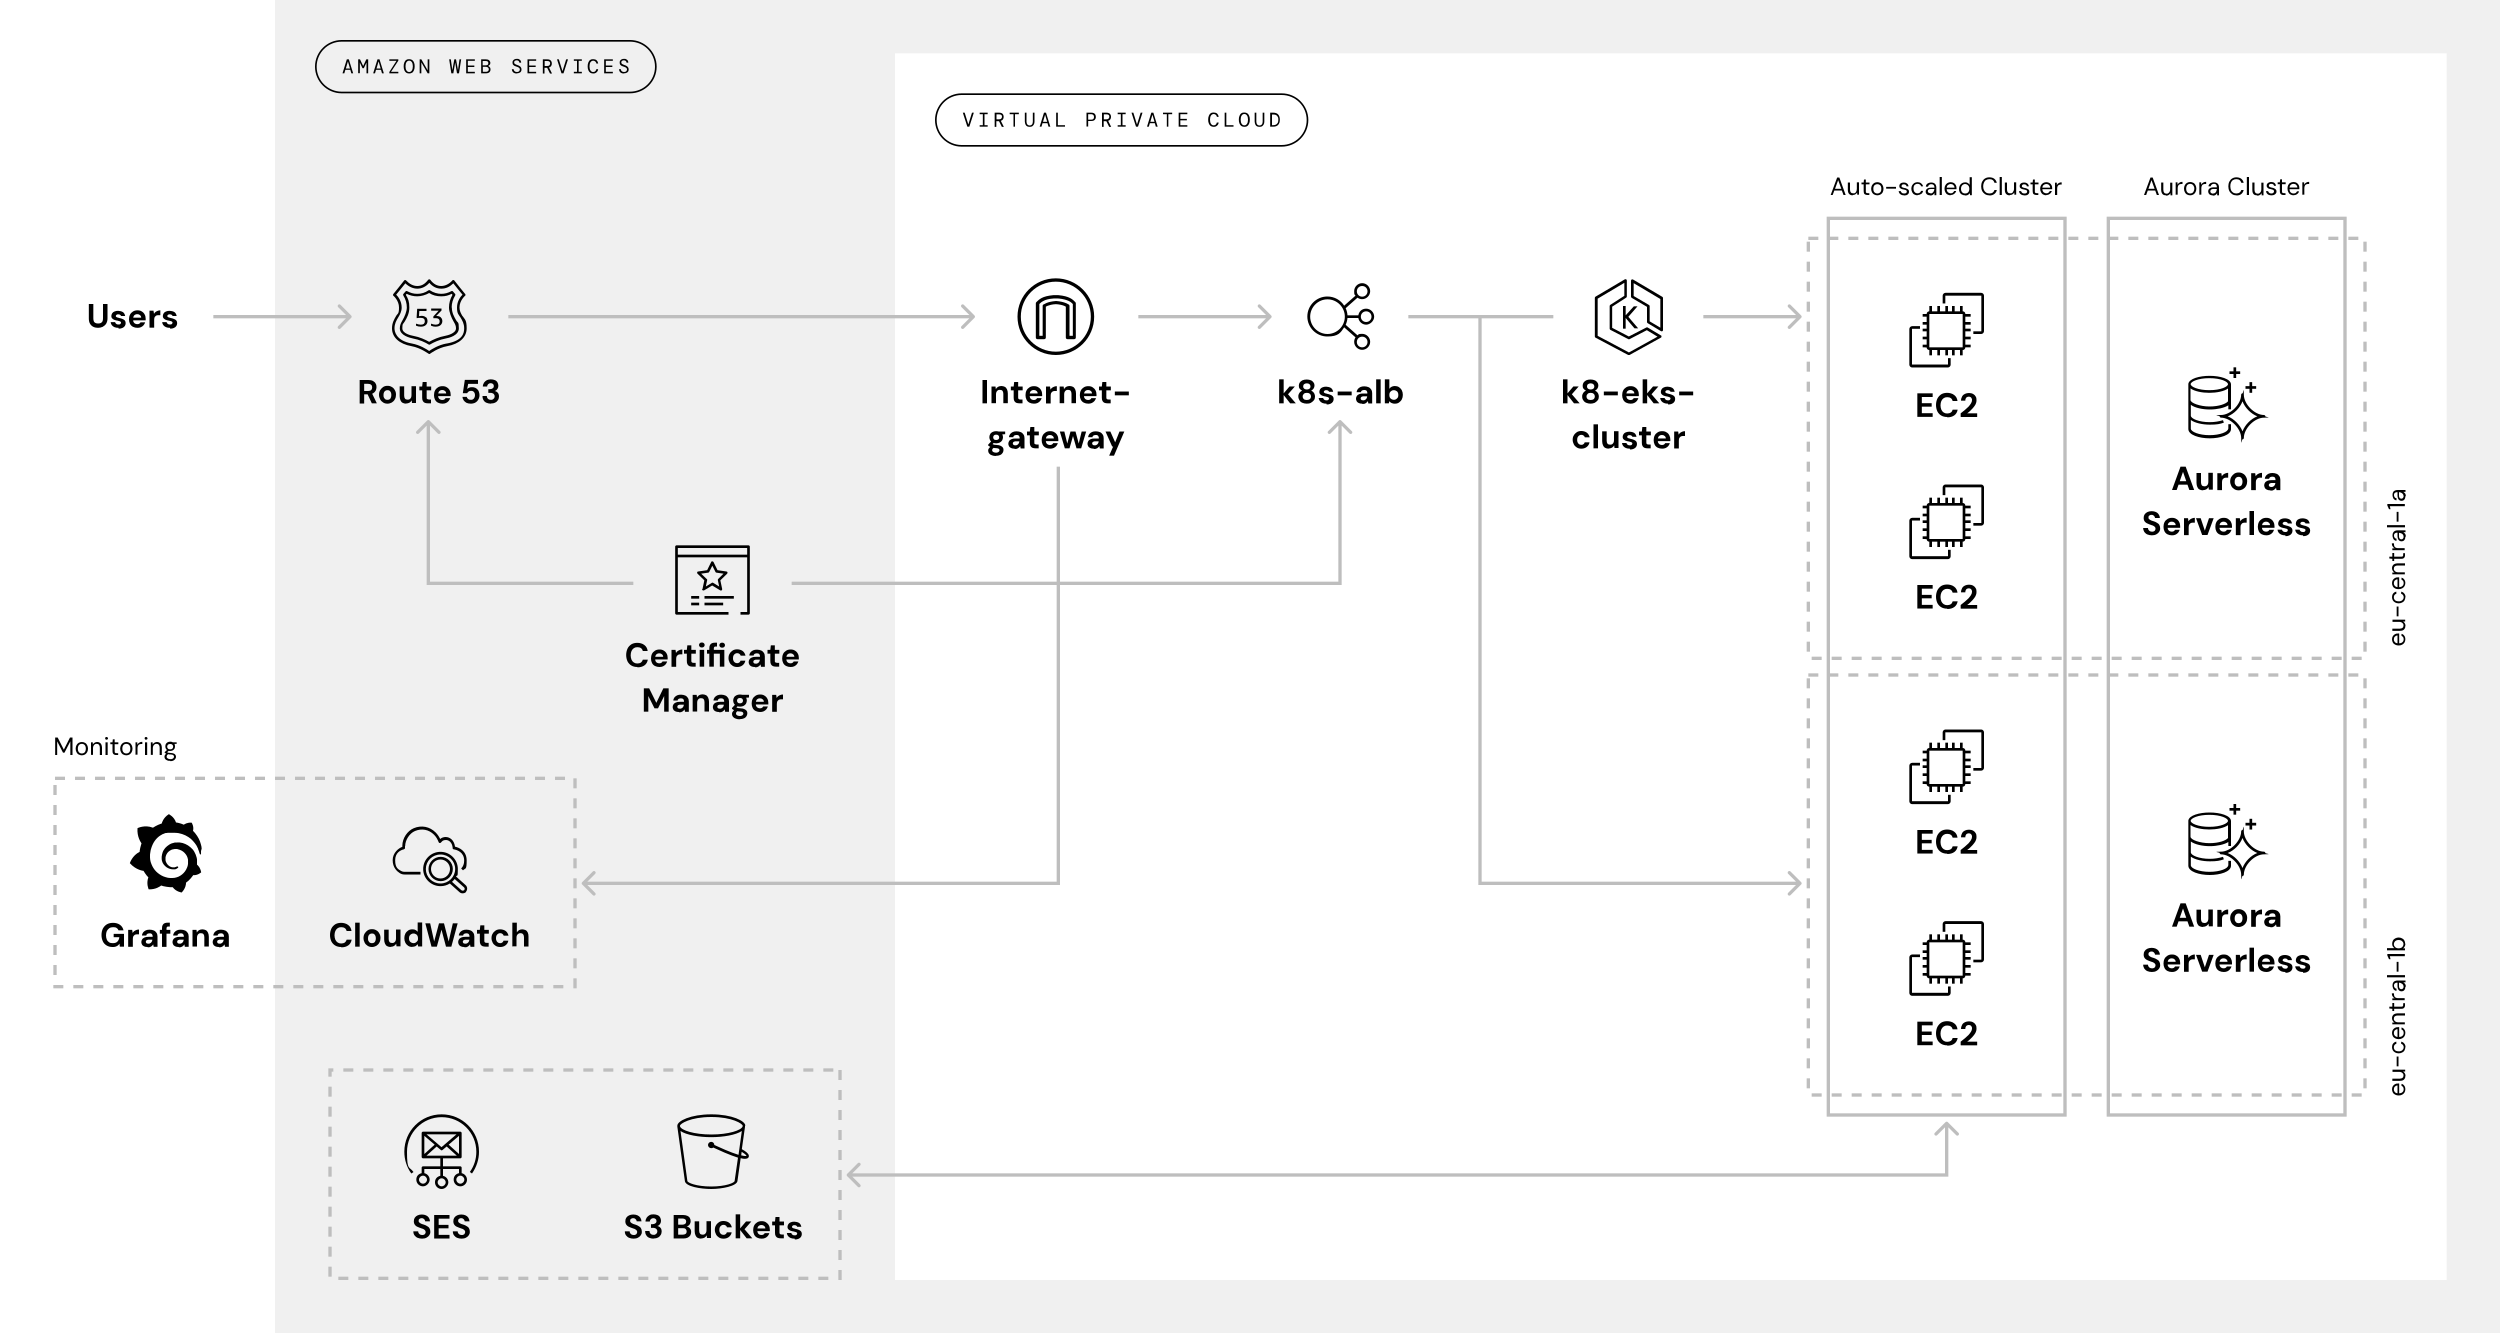 <?xml version="1.0" encoding="UTF-8"?>
<svg xmlns="http://www.w3.org/2000/svg" xmlns:xlink="http://www.w3.org/1999/xlink" version="1.1" viewBox="0 0 1500 800" width="1500" height="800">
  <defs>
    <style>
      .cls-1 {
        fill: none;
      }

      .cls-2 {
        fill: #bebebe;
      }

      .cls-3 {
        clip-path: url(#clippath-1);
      }

      .cls-4 {
        fill-rule: evenodd;
      }

      .cls-5 {
        fill: #fff;
      }

      .cls-6 {
        fill: #f0f0f0;
      }

      .cls-7 {
        clip-path: url(#clippath);
      }
    </style>
    <clipPath id="clippath">
      <rect class="cls-1" width="1500" height="800"/>
    </clipPath>
    <clipPath id="clippath-1">
      <rect class="cls-1" x="77.9" y="488" width="43.2" height="48"/>
    </clipPath>
  </defs>
  
  <g>
    <g id="Ebene_1">
      <g class="cls-7">
        <g>
          <rect class="cls-5" width="1500" height="800"/>
          <rect class="cls-5" x="32" y="166" width="96" height="48" rx="1" ry="1"/>
          <path d="M58.8,196.7c-1,0-2-.2-2.8-.6-.8-.4-1.5-1-2-1.9-.5-.8-.7-1.9-.7-3.2v-8.6h2.7v8.6c0,.7.1,1.3.3,1.8.2.5.6.8,1,1,.4.2,1,.3,1.6.3s1.1-.1,1.6-.3c.4-.2.8-.6,1-1,.2-.5.3-1.1.3-1.8v-8.6h2.7v8.6c0,1.3-.3,2.3-.8,3.2-.5.8-1.2,1.4-2.1,1.9-.9.4-1.8.6-2.8.6ZM71.1,196.7c-.9,0-1.7-.1-2.4-.4s-1.2-.7-1.6-1.2c-.4-.5-.6-1.1-.7-1.8h2.7c0,.3.2.5.3.7.2.2.4.4.6.5s.6.2,1,.2.7,0,.9-.1c.2-.1.4-.2.5-.4.1-.2.2-.4.2-.5,0-.3,0-.5-.2-.6-.2-.2-.4-.3-.7-.4-.3,0-.7-.2-1.1-.3-.5,0-1-.2-1.4-.3-.5-.1-.9-.3-1.2-.5-.4-.2-.6-.5-.9-.8-.2-.3-.3-.7-.3-1.2s.2-1.1.5-1.6c.3-.5.8-.9,1.4-1.1.6-.3,1.4-.4,2.2-.4s2.2.3,2.9.8c.7.5,1.1,1.3,1.3,2.3h-2.5c0-.3-.3-.5-.5-.7-.3-.2-.6-.3-1.1-.3s-.8,0-1.1.3c-.3.2-.4.4-.4.7s0,.4.2.5c.2.1.4.3.7.4.3,0,.7.2,1.1.3.8.2,1.5.3,2,.6.6.2,1,.5,1.4.9.3.4.5.9.5,1.6s-.2,1.2-.5,1.7c-.3.5-.8.9-1.5,1.2-.6.3-1.4.4-2.2.4ZM82.5,196.7c-1,0-1.9-.2-2.7-.6-.8-.4-1.4-1-1.8-1.8-.4-.8-.6-1.7-.6-2.7s.2-2,.6-2.8c.4-.8,1-1.4,1.8-1.9.8-.5,1.7-.7,2.7-.7s1.9.2,2.6.7c.7.4,1.3,1,1.7,1.8.4.7.6,1.6.6,2.5v.5c0,.2,0,.3,0,.5h-8.2v-1.6h5.5c0-.7-.3-1.2-.7-1.5-.4-.4-.9-.6-1.6-.6s-.9.1-1.3.3c-.4.2-.7.5-.9.9-.2.4-.3,1-.3,1.6v.6c0,.5,0,1,.3,1.4.2.4.5.7.9.9.4.2.8.3,1.3.3s.9-.1,1.2-.3c.3-.2.6-.5.7-.8h2.8c-.2.6-.5,1.2-.9,1.7-.4.5-1,.9-1.6,1.2s-1.4.4-2.1.4ZM89.7,196.5v-10.1h2.4l.3,1.9c.2-.4.5-.8.9-1.1.4-.3.8-.5,1.3-.7.5-.2,1-.3,1.6-.3v2.9h-.9c-.4,0-.8,0-1.1.1-.3,0-.6.2-.9.5-.3.2-.4.5-.6.8-.1.4-.2.8-.2,1.4v4.7h-2.7ZM102,196.7c-.9,0-1.7-.1-2.4-.4-.7-.3-1.2-.7-1.6-1.2-.4-.5-.6-1.1-.7-1.8h2.7c0,.3.2.5.3.7.2.2.4.4.6.5.3.1.6.2,1,.2s.7,0,.9-.1c.2-.1.4-.2.5-.4.1-.2.2-.4.2-.5,0-.3,0-.5-.2-.6-.2-.2-.4-.3-.7-.4-.3,0-.7-.2-1.1-.3-.5,0-1-.2-1.4-.3-.5-.1-.9-.3-1.2-.5-.4-.2-.6-.5-.9-.8-.2-.3-.3-.7-.3-1.2s.2-1.1.5-1.6c.3-.5.8-.9,1.4-1.1.6-.3,1.4-.4,2.2-.4s2.2.3,2.9.8c.7.5,1.1,1.3,1.3,2.3h-2.5c0-.3-.3-.5-.5-.7-.3-.2-.6-.3-1.1-.3s-.8,0-1.1.3c-.3.2-.4.4-.4.7s0,.4.2.5c.2.1.4.3.7.4.3,0,.7.2,1.1.3.8.2,1.5.3,2,.6.6.2,1,.5,1.4.9.3.4.5.9.5,1.6s-.2,1.2-.5,1.7c-.3.5-.8.9-1.5,1.2-.6.3-1.4.4-2.2.4Z"/>
          <rect class="cls-6" x="165" y="-14" width="1354" height="828"/>
          <rect class="cls-5" x="537" y="32" width="931" height="736"/>
          <path d="M1098.4,117l3.9-10.5h1.3l3.8,10.5h-1.3l-1-2.7h-4.5l-1,2.7h-1.3ZM1101.1,113.3h3.7l-1.9-5.2-1.9,5.2ZM1111.6,117.2c-.9,0-1.6-.3-2.1-.8-.5-.5-.8-1.4-.8-2.5v-4.4h1.3v4.2c0,1.5.6,2.3,1.9,2.3s1.2-.2,1.6-.7c.4-.5.6-1.1.6-2v-3.9h1.3v7.4h-1.1v-1.3c-.3.5-.7.8-1.1,1.1-.4.3-1,.4-1.5.4ZM1120.4,117c-.7,0-1.2-.2-1.6-.5-.4-.3-.6-.9-.6-1.8v-4.1h-1.3v-1.1h1.3l.2-1.8h1.1v1.8h2.2v1.1h-2.2v4.1c0,.5,0,.8.3,1,.2.2.5.2,1,.2h.8v1.1h-1.1ZM1126.4,117.2c-.7,0-1.3-.2-1.9-.5-.6-.3-1-.8-1.3-1.3-.3-.6-.5-1.3-.5-2.1s.2-1.5.5-2.1c.3-.6.8-1,1.3-1.4.6-.3,1.2-.5,1.9-.5s1.3.2,1.9.5c.6.3,1,.8,1.3,1.4.3.6.5,1.3.5,2.1s-.2,1.5-.5,2.1c-.3.6-.8,1-1.3,1.3-.6.3-1.2.5-1.9.5ZM1126.4,116.1c.4,0,.8-.1,1.2-.3.4-.2.7-.5.9-.9.2-.4.3-.9.3-1.6s-.1-1.1-.3-1.6c-.2-.4-.5-.7-.9-.9s-.8-.3-1.2-.3-.8.1-1.2.3-.7.5-.9.9c-.2.4-.3.9-.3,1.6s.1,1.1.3,1.6c.2.4.5.7.9.9.4.2.8.3,1.2.3ZM1131.7,113.2v-1.1h5.9v1.1h-5.9ZM1142.4,117.2c-.9,0-1.6-.2-2.2-.7-.6-.4-.9-1.1-1-1.8h1.3c0,.4.3.7.6,1,.3.3.8.4,1.4.4s.9-.1,1.2-.3c.2-.2.4-.5.4-.8,0-.4-.2-.8-.5-.9-.3-.1-.8-.3-1.4-.4-.4,0-.8-.2-1.2-.3-.4-.1-.7-.4-1-.6-.3-.3-.4-.6-.4-1.1,0-.7.2-1.2.7-1.6.5-.4,1.2-.6,2-.6s1.4.2,1.9.6c.5.4.8.9.9,1.7h-1.2c0-.4-.2-.7-.5-.9-.3-.2-.6-.3-1.1-.3s-.8,0-1,.3c-.2.2-.4.4-.4.8s.1.5.5.7c.3.2.8.3,1.3.4.5,0,.9.2,1.3.4.4.1.8.4,1,.6.3.3.4.7.4,1.2,0,.7-.2,1.2-.8,1.7-.5.4-1.2.6-2.1.6ZM1150.5,117.2c-.7,0-1.3-.2-1.9-.5-.6-.3-1-.8-1.3-1.4-.3-.6-.5-1.3-.5-2.1s.2-1.5.5-2c.3-.6.8-1,1.3-1.4.6-.3,1.2-.5,1.9-.5s1.6.2,2.2.7c.6.5,1,1.1,1.2,1.8h-1.3c0-.5-.3-.8-.7-1.1-.4-.3-.8-.4-1.4-.4s-.8.1-1.2.3-.7.5-.9.9-.3.9-.3,1.6.1,1.1.3,1.6c.2.4.5.7.9,1,.4.2.8.3,1.2.3s1-.1,1.4-.4c.4-.3.6-.6.7-1.1h1.3c-.2.8-.5,1.4-1.1,1.8s-1.4.7-2.2.7ZM1158.1,117.2c-.6,0-1.1-.1-1.5-.3-.4-.2-.7-.5-.9-.8-.2-.3-.3-.7-.3-1.1,0-.8.3-1.3.9-1.8.6-.4,1.4-.6,2.4-.6h2c0-.7-.2-1.2-.5-1.6-.3-.3-.8-.5-1.4-.5s-.9.1-1.3.4c-.3.2-.6.6-.7,1.1h-1.3c0-.5.2-1,.5-1.4.3-.4.7-.6,1.2-.8.5-.2,1-.3,1.5-.3,1,0,1.8.3,2.3.8.5.5.8,1.3.8,2.2v4.6h-1.1v-1.3c-.3.4-.6.8-1,1.1-.4.3-.9.4-1.6.4ZM1158.3,116.1c.5,0,.9-.1,1.2-.4.3-.2.6-.6.8-1,.2-.4.3-.8.3-1.3h0s-1.9,0-1.9,0c-.7,0-1.3.1-1.6.4-.3.2-.4.6-.4.9s.1.7.4.9c.3.2.7.3,1.2.3ZM1163.8,117v-10.8h1.3v10.8h-1.3ZM1170.4,117.2c-.7,0-1.3-.2-1.9-.5-.6-.3-1-.8-1.3-1.4-.3-.6-.5-1.3-.5-2.1s.2-1.5.5-2c.3-.6.7-1,1.3-1.4.6-.3,1.2-.5,1.9-.5s1.3.2,1.9.5c.5.3.9.7,1.2,1.3s.4,1.1.4,1.7,0,.2,0,.3v.4h-5.9c0,.6.2,1,.4,1.4.2.4.5.7.9.8.4.2.7.3,1.1.3s1-.1,1.3-.4c.3-.2.6-.6.8-1h1.2c-.2.7-.6,1.3-1.2,1.7-.6.5-1.3.7-2.2.7ZM1170.4,110.4c-.6,0-1.1.2-1.6.6-.5.4-.7.9-.8,1.6h4.7c0-.7-.3-1.2-.7-1.6-.4-.4-1-.6-1.6-.6ZM1179,117.2c-.7,0-1.4-.2-1.9-.5-.6-.3-1-.8-1.3-1.4-.3-.6-.4-1.3-.4-2s.2-1.4.5-2c.3-.6.7-1,1.3-1.4.5-.3,1.2-.5,1.9-.5s1.2.1,1.6.4.8.6,1.1,1.1v-4.6h1.3v10.8h-1.1v-1.2c-.4.4-.7.7-1.2,1-.4.3-1,.4-1.7.4ZM1179.1,116.1c.5,0,.9-.1,1.3-.3.4-.2.7-.6.9-1,.2-.4.3-.9.3-1.5s-.1-1-.3-1.5c-.2-.4-.5-.7-.9-1-.4-.2-.8-.4-1.3-.4s-.9.1-1.3.4c-.4.2-.7.6-.9,1-.2.4-.3.9-.3,1.5s.1,1.1.3,1.5c.2.4.5.8.9,1,.4.2.8.3,1.3.3ZM1193.7,117.2c-1,0-1.9-.2-2.7-.7-.7-.5-1.3-1.1-1.7-1.9-.4-.8-.6-1.8-.6-2.8s.2-2,.6-2.8c.4-.8,1-1.5,1.7-1.9.8-.5,1.6-.7,2.7-.7s2.2.3,2.9.9c.8.6,1.2,1.4,1.5,2.4h-1.4c-.2-.6-.5-1.2-1-1.6-.5-.4-1.2-.6-2-.6s-1.4.2-2,.5c-.6.3-1,.8-1.3,1.5-.3.6-.5,1.4-.5,2.3s.2,1.7.5,2.3c.3.6.7,1.1,1.3,1.5.6.3,1.2.5,2,.5s1.5-.2,2-.6c.5-.4.8-.9,1-1.5h1.4c-.2,1-.7,1.8-1.5,2.4-.8.6-1.7.9-2.9.9ZM1199.8,117v-10.8h1.3v10.8h-1.3ZM1205.8,117.2c-.9,0-1.6-.3-2.1-.8-.5-.5-.8-1.4-.8-2.5v-4.4h1.3v4.2c0,1.5.6,2.3,1.9,2.3s1.2-.2,1.6-.7c.4-.5.7-1.1.7-2v-3.9h1.3v7.4h-1.1v-1.3c-.3.5-.7.8-1.1,1.1-.4.3-1,.4-1.5.4ZM1214.6,117.2c-.9,0-1.6-.2-2.2-.7-.6-.4-.9-1.1-1-1.8h1.3c0,.4.3.7.6,1,.3.3.8.4,1.4.4s.9-.1,1.2-.3c.2-.2.4-.5.4-.8,0-.4-.2-.8-.5-.9-.3-.1-.8-.3-1.4-.4-.4,0-.8-.2-1.2-.3-.4-.1-.7-.4-1-.6-.3-.3-.4-.6-.4-1.1,0-.7.2-1.2.7-1.6.5-.4,1.2-.6,2-.6s1.4.2,1.9.6c.5.4.8.9.9,1.7h-1.2c0-.4-.2-.7-.5-.9-.3-.2-.6-.3-1.1-.3s-.8,0-1,.3c-.2.2-.4.4-.4.8s.1.5.5.7c.3.2.8.3,1.3.4.5,0,.9.2,1.3.4.4.1.8.4,1,.6.3.3.4.7.4,1.2,0,.7-.2,1.2-.8,1.7-.5.4-1.2.6-2.1.6ZM1221.8,117c-.7,0-1.2-.2-1.6-.5-.4-.3-.6-.9-.6-1.8v-4.1h-1.3v-1.1h1.3l.2-1.8h1.1v1.8h2.2v1.1h-2.2v4.1c0,.5,0,.8.3,1,.2.2.5.2,1,.2h.8v1.1h-1.1ZM1227.8,117.2c-.7,0-1.3-.2-1.9-.5-.6-.3-1-.8-1.3-1.4-.3-.6-.5-1.3-.5-2.1s.2-1.5.5-2c.3-.6.7-1,1.3-1.4.6-.3,1.2-.5,1.9-.5s1.3.2,1.9.5c.5.3.9.7,1.2,1.3.3.5.4,1.1.4,1.7s0,.2,0,.3v.4h-5.9c0,.6.2,1,.4,1.4.2.4.5.7.9.8.4.2.7.3,1.1.3s1-.1,1.3-.4c.3-.2.6-.6.8-1h1.2c-.2.7-.6,1.3-1.2,1.7-.6.5-1.3.7-2.2.7ZM1227.8,110.4c-.6,0-1.1.2-1.6.6-.5.4-.7.9-.8,1.6h4.7c0-.7-.3-1.2-.7-1.6-.4-.4-1-.6-1.6-.6ZM1233,117v-7.4h1.1v1.4c.3-.5.7-.9,1.2-1.2.5-.3,1-.4,1.7-.4v1.3h-.3c-.4,0-.8,0-1.2.2-.4.1-.7.4-.9.8-.2.4-.3.9-.3,1.5v3.8h-1.3Z"/>
          <path d="M1286.4,117l3.9-10.5h1.3l3.8,10.5h-1.3l-3.2-8.9-3.2,8.9h-1.3ZM1288.2,114.3l.4-1h4.8l.4,1h-5.5ZM1299.6,117.2c-.6,0-1.1-.1-1.5-.3-.4-.2-.8-.6-1-1.1-.2-.5-.4-1.1-.4-1.8v-4.5h1.3v4.4c0,.8.2,1.3.5,1.7.3.4.8.6,1.4.6s.8,0,1.1-.3c.3-.2.6-.5.8-.9.2-.4.3-.9.3-1.4v-4h1.3v7.6h-1.1v-1.3c-.3.5-.7.8-1.1,1.1-.4.3-1,.4-1.5.4ZM1305.4,117v-7.6h1.1v1.4c.3-.3.5-.6.7-.9.3-.2.6-.4,1-.6.4-.1.8-.2,1.3-.2v1.3h-.5c-.3,0-.6,0-.9.1-.3,0-.5.2-.8.4-.2.2-.4.4-.5.8-.1.3-.2.7-.2,1.2v3.9h-1.3ZM1314.1,117.2c-.7,0-1.3-.2-1.9-.5-.6-.3-1-.8-1.3-1.4-.3-.6-.5-1.3-.5-2.1s.2-1.5.5-2.1c.3-.6.8-1.1,1.3-1.4.6-.3,1.2-.5,1.9-.5s1.3.2,1.9.5c.6.3,1,.8,1.3,1.4.3.6.5,1.3.5,2.1s-.2,1.5-.5,2.1c-.3.6-.8,1.1-1.3,1.4-.6.3-1.2.5-1.9.5ZM1314.1,116.1c.4,0,.8-.1,1.2-.3.4-.2.7-.5.9-1s.4-1,.4-1.6-.1-1.2-.4-1.6c-.2-.4-.5-.8-.9-1-.4-.2-.8-.3-1.2-.3s-.8.1-1.2.3c-.4.2-.7.5-.9,1-.2.4-.3,1-.3,1.6s.1,1.2.3,1.6c.2.4.5.8.9,1,.4.2.8.3,1.2.3ZM1319.6,117v-7.6h1.1v1.4c.3-.3.5-.6.7-.9.3-.2.6-.4,1-.6.4-.1.8-.2,1.3-.2v1.3h-.5c-.3,0-.6,0-.9.1-.3,0-.5.2-.8.4-.2.2-.4.4-.5.8-.1.3-.2.7-.2,1.2v3.9h-1.3ZM1327.6,117.2c-.6,0-1.1-.1-1.5-.3-.4-.2-.7-.5-.9-.9-.2-.4-.3-.8-.3-1.2s.1-.9.4-1.3c.3-.4.7-.6,1.1-.8.5-.2,1.1-.3,1.7-.3h2c0-.5,0-.9-.2-1.2-.1-.3-.3-.6-.6-.7-.3-.2-.6-.2-1-.2s-.9.1-1.2.4c-.3.2-.6.6-.7,1.1h-1.3c0-.5.2-1,.5-1.3.3-.4.7-.7,1.2-.8.5-.2,1-.3,1.5-.3s1.3.1,1.7.4c.5.2.8.6,1.1,1.1.2.5.3,1,.3,1.6v4.7h-1.1v-1.3c-.2.2-.3.4-.5.6-.2.2-.3.3-.5.5-.2.1-.4.2-.7.3-.3,0-.6.1-.9.1ZM1327.8,116.1c.4,0,.7,0,1-.2.3-.2.5-.3.7-.6.2-.3.3-.5.4-.9.1-.3.2-.6.2-1h0s-1.9,0-1.9,0c-.5,0-.9,0-1.2.2-.3.1-.5.3-.6.5-.1.2-.2.4-.2.7s0,.5.2.7c.1.2.3.4.6.5.2.1.5.2.9.2ZM1341.9,117.2c-1,0-1.9-.2-2.6-.7-.7-.5-1.3-1.1-1.7-1.9-.4-.8-.6-1.8-.6-2.8s.2-2,.6-2.8c.4-.8,1-1.5,1.7-1.9.8-.5,1.6-.7,2.6-.7s2.2.3,2.9.9,1.2,1.4,1.4,2.4h-1.4c-.2-.6-.5-1.2-1-1.6-.5-.4-1.2-.6-2-.6s-1.4.2-1.9.5c-.6.3-1,.8-1.3,1.5-.3.6-.4,1.4-.4,2.3s.2,1.7.4,2.3c.3.6.7,1.1,1.3,1.5.6.3,1.2.5,1.9.5s1.5-.2,2-.6c.5-.4.8-.9,1-1.5h1.4c-.2,1-.7,1.8-1.4,2.4s-1.7.9-2.9.9ZM1348.1,117v-10.8h1.3v10.8h-1.3ZM1354.2,117.2c-.6,0-1.1-.1-1.5-.3-.4-.2-.8-.6-1-1.1-.2-.5-.3-1.1-.3-1.8v-4.5h1.3v4.4c0,.8.2,1.3.5,1.7.3.4.8.6,1.4.6s.8,0,1.1-.3c.3-.2.6-.5.8-.9.2-.4.3-.9.3-1.4v-4h1.3v7.6h-1.1v-1.3c-.3.5-.6.8-1.1,1.1-.5.3-1,.4-1.5.4ZM1362.8,117.2c-.6,0-1.2-.1-1.6-.3-.5-.2-.8-.5-1.1-.9-.3-.4-.4-.8-.5-1.3h1.3c0,.3.2.5.3.7.2.2.4.4.6.5.3.1.6.2,1,.2s.6,0,.9-.2c.2-.1.4-.3.5-.4.1-.2.2-.4.2-.6,0-.3,0-.5-.2-.7-.1-.2-.3-.3-.6-.4-.3,0-.6-.2-1-.3-.3,0-.7-.1-1-.2-.3-.1-.6-.2-.8-.4-.2-.2-.4-.4-.6-.6-.1-.2-.2-.5-.2-.9s.1-.8.3-1.1c.2-.3.6-.6,1-.8.4-.2.9-.3,1.4-.3.8,0,1.5.2,2,.6s.8,1,.9,1.7h-1.2c0-.4-.2-.7-.5-.9-.3-.2-.7-.3-1.1-.3s-.8,0-1.1.3c-.2.2-.4.4-.4.8s0,.4.2.5c.1.2.3.3.6.4s.6.2,1,.3c.5,0,1,.2,1.4.4.4.2.7.4,1,.7.3.3.4.7.4,1.2s-.1.9-.4,1.2c-.2.3-.6.6-1,.8-.4.2-.9.3-1.5.3ZM1370.2,117c-.5,0-.8,0-1.2-.2s-.6-.4-.8-.7c-.2-.3-.3-.8-.3-1.4v-4.2h-1.3v-1.1h1.3l.2-1.8h1.1v1.8h2.2v1.1h-2.2v4.2c0,.5,0,.8.3,1,.2.2.5.2,1,.2h.8v1.1h-1.2ZM1376.2,117.2c-.7,0-1.3-.2-1.9-.5-.6-.3-1-.8-1.3-1.4-.3-.6-.5-1.3-.5-2.1s.1-1.5.4-2.1c.3-.6.7-1.1,1.3-1.4.6-.3,1.2-.5,1.9-.5s1.4.2,1.9.5c.5.3.9.8,1.2,1.3.3.5.4,1.1.4,1.8v.3c0,.1,0,.2,0,.4h-6.2v-1h5c0-.7-.3-1.2-.7-1.6-.4-.4-1-.6-1.6-.6s-.8.1-1.2.3c-.4.2-.7.5-.9.9-.2.4-.3.8-.3,1.4v.4c0,.6.1,1.1.3,1.6.2.4.5.7.9.9.4.2.8.3,1.2.3s1-.1,1.3-.3c.3-.2.6-.6.8-1h1.2c-.1.5-.3.9-.6,1.2-.3.3-.7.6-1.1.8-.4.2-.9.3-1.5.3ZM1381.4,117v-7.6h1.1v1.4c.3-.3.5-.6.7-.9.3-.2.6-.4,1-.6.4-.1.8-.2,1.3-.2v1.3h-.5c-.3,0-.6,0-.9.1-.3,0-.6.2-.8.4-.2.2-.4.4-.5.8-.1.3-.2.7-.2,1.2v3.9h-1.3Z"/>
          <path class="cls-2" d="M1080.7,190.7c.4-.4.4-1,0-1.4l-6.4-6.4c-.4-.4-1-.4-1.4,0-.4.4-.4,1,0,1.4l5.7,5.7-5.7,5.7c-.4.4-.4,1,0,1.4.4.4,1,.4,1.4,0l6.4-6.4ZM845,191h235v-2h-235v2Z"/>
          <path class="cls-2" d="M762.7,190.7c.4-.4.4-1,0-1.4l-6.4-6.4c-.4-.4-1-.4-1.4,0-.4.4-.4,1,0,1.4l5.7,5.7-5.7,5.7c-.4.4-.4,1,0,1.4.4.4,1,.4,1.4,0l6.4-6.4ZM683,191h79v-2h-79v2Z"/>
          <path class="cls-2" d="M584.7,190.7c.4-.4.4-1,0-1.4l-6.4-6.4c-.4-.4-1-.4-1.4,0-.4.4-.4,1,0,1.4l5.7,5.7-5.7,5.7c-.4.4-.4,1,0,1.4.4.4,1,.4,1.4,0l6.4-6.4ZM305,191h279v-2h-279v2Z"/>
          <path class="cls-2" d="M210.7,190.7c.4-.4.4-1,0-1.4l-6.4-6.4c-.4-.4-1-.4-1.4,0-.4.4-.4,1,0,1.4l5.7,5.7-5.7,5.7c-.4.4-.4,1,0,1.4.4.4,1,.4,1.4,0l6.4-6.4ZM128,191h82v-2h-82v2Z"/>
          <path d="M378,56h-173c-8.8,0-16-7.2-16-16s7.2-16,16-16h173c8.8,0,16,7.2,16,16s-7.2,16-16,16ZM205,25c-8.3,0-15,6.7-15,15s6.7,15,15,15h173c8.3,0,15-6.7,15-15s-6.7-15-15-15h-173Z"/>
          <path d="M205.5,44l2.6-8.4h1.2l2.6,8.4h-1.1l-.6-2.1h-3l-.6,2.1h-1.1ZM208.7,37l-1.2,4.1h2.5l-1.2-4.1h0ZM214.9,44v-8.4h1.1l1.9,4,1.9-4h1.1v8.4h-1v-6.5l-1.6,3.4h-.8l-1.6-3.4v6.4h-1ZM223.9,44l2.6-8.4h1.2l2.6,8.4h-1.1l-.6-2.1h-3l-.6,2.1h-1.1ZM227.1,37l-1.2,4.1h2.5l-1.2-4.1h0ZM233.6,44v-.8l4.3-6.7h-4.3v-.9h5.4v.8l-4.4,6.7h4.4v.9h-5.6ZM245.5,44.1c-.7,0-1.3-.2-1.8-.5-.5-.4-.9-.9-1.1-1.5-.3-.7-.4-1.4-.4-2.3s.1-1.6.4-2.3c.3-.7.6-1.2,1.1-1.5.5-.4,1.1-.5,1.8-.5s1.3.2,1.8.5c.5.4.9.9,1.1,1.5.3.6.4,1.4.4,2.3s-.1,1.6-.4,2.3c-.3.6-.6,1.2-1.1,1.5s-1.1.5-1.8.5ZM245.5,43.2c.7,0,1.2-.3,1.6-.9.4-.6.6-1.4.6-2.5s-.2-1.9-.6-2.5c-.4-.6-.9-.9-1.6-.9s-1.2.3-1.6.9c-.4.6-.6,1.4-.6,2.5s.2,1.9.6,2.5c.4.6.9.9,1.6.9ZM251.8,44v-8.4h1l3.8,6.6v-6.6h1v8.4h-1l-3.8-6.6v6.6h-1ZM270.8,44l-1.3-8.4h1l.9,6.5,1.2-6.5h1l1.2,6.5.9-6.5h1l-1.3,8.4h-1.2l-1.1-6.5-1.1,6.5h-1.2ZM279.7,44v-8.4h5.2v.9h-4.2v2.8h3.9v.9h-3.9v2.9h4.2v.9h-5.2ZM288.7,44v-8.4h2.8c.9,0,1.5.2,2,.6.4.4.7.9.7,1.5s-.1.9-.4,1.2c-.3.3-.6.5-.9.7h0c.4.2.7.4,1,.8.3.3.4.8.4,1.3s-.1.8-.3,1.2c-.2.3-.5.6-.9.8-.4.2-.9.3-1.5.3h-2.9ZM289.7,39.2h1.7c.5,0,.9-.1,1.2-.3.3-.2.4-.6.4-1s-.1-.8-.4-1c-.3-.2-.7-.3-1.3-.3h-1.7v2.7ZM289.7,43.1h1.8c.6,0,1-.1,1.3-.4.3-.3.5-.6.5-1.1s-.2-.8-.5-1.1c-.3-.3-.8-.4-1.3-.4h-1.8v3ZM310,44.1c-.6,0-1.1-.1-1.5-.3-.4-.2-.8-.5-1-.9-.2-.4-.4-.9-.4-1.4h1.1c0,.5.2.9.5,1.2.3.3.8.5,1.4.5s1-.1,1.3-.4c.3-.3.5-.6.5-1s0-.6-.2-.8c-.1-.2-.4-.4-.7-.6-.3-.2-.8-.3-1.3-.5-.8-.2-1.3-.5-1.7-.9-.4-.4-.5-.9-.5-1.5s.1-.8.3-1.1c.2-.3.5-.6.9-.8.4-.2.9-.3,1.4-.3s1,0,1.4.3c.4.2.7.5.9.8.2.4.3.8.3,1.2h-1.1c0-.2,0-.4-.2-.7-.1-.2-.3-.4-.5-.5-.2-.1-.5-.2-.9-.2s-.8.1-1.1.3c-.3.2-.4.5-.4.9s0,.5.2.7c.1.2.4.4.7.5.3.2.7.3,1.2.5.5.2.9.3,1.2.6.4.2.6.5.8.8.2.3.3.7.3,1.2s-.1.9-.3,1.2c-.2.4-.6.6-1,.8-.4.2-.9.3-1.5.3ZM316.5,44v-8.4h5.2v.9h-4.2v2.8h3.9v.9h-3.9v2.9h4.2v.9h-5.2ZM325.7,44v-8.4h2.6c.6,0,1.2.1,1.6.3.4.2.7.5.9.9.2.4.3.8.3,1.3s-.1,1-.4,1.5c-.3.4-.7.7-1.3.9l1.8,3.6h-1.2l-1.7-3.4h-1.6v3.4h-1ZM326.7,39.6h1.5c.6,0,1.1-.1,1.4-.4.3-.3.5-.7.5-1.1s-.1-.9-.4-1.1c-.3-.3-.8-.4-1.4-.4h-1.5v3.1ZM336.9,44l-2.7-8.4h1.1l2.2,7.1,2.2-7.1h1.1l-2.7,8.4h-1.2ZM344.3,44v-.9h1.9v-6.6h-1.9v-.9h4.8v.9h-1.9v6.6h1.9v.9h-4.8ZM355.9,44.1c-.7,0-1.3-.2-1.8-.5-.5-.4-.9-.9-1.1-1.5-.3-.6-.4-1.4-.4-2.3s.1-1.6.4-2.3c.3-.7.6-1.2,1.1-1.5.5-.4,1.1-.5,1.8-.5s1.6.2,2.1.7c.5.5.8,1.1.9,1.9h-1.1c0-.5-.3-.9-.6-1.2-.3-.3-.8-.5-1.3-.5s-1.2.3-1.6.9c-.4.6-.6,1.4-.6,2.5s.2,1.9.6,2.5c.4.6.9.9,1.6.9s1-.2,1.3-.5c.3-.3.5-.7.6-1.2h1.1c-.1.8-.4,1.4-1,1.9-.5.5-1.2.7-2.1.7ZM362.5,44v-8.4h5.2v.9h-4.2v2.8h3.9v.9h-3.9v2.9h4.2v.9h-5.2ZM374.3,44.1c-.6,0-1.1-.1-1.5-.3-.4-.2-.8-.5-1-.9-.2-.4-.4-.9-.4-1.4h1.1c0,.5.2.9.5,1.2.3.3.8.5,1.4.5s1-.1,1.3-.4c.3-.3.5-.6.5-1s0-.6-.2-.8c-.1-.2-.4-.4-.7-.6-.3-.2-.8-.3-1.3-.5-.8-.2-1.3-.5-1.7-.9s-.5-.9-.5-1.5.1-.8.3-1.1.5-.6.9-.8c.4-.2.9-.3,1.4-.3s1,0,1.4.3c.4.2.7.5.9.8.2.4.3.8.3,1.2h-1.1c0-.2,0-.4-.2-.7-.1-.2-.3-.4-.5-.5-.2-.1-.5-.2-.9-.2s-.8.1-1.1.3c-.3.2-.4.5-.4.9s0,.5.2.7c.1.2.4.4.7.5.3.2.7.3,1.2.5.5.2.9.3,1.2.6.4.2.6.5.8.8.2.3.3.7.3,1.2s-.1.9-.3,1.2c-.2.4-.6.6-1,.8-.4.2-.9.3-1.5.3Z"/>
          <path d="M769,88h-192c-8.8,0-16-7.2-16-16s7.2-16,16-16h192c8.8,0,16,7.2,16,16s-7.2,16-16,16ZM577,57c-8.3,0-15,6.7-15,15s6.7,15,15,15h192c8.3,0,15-6.7,15-15s-6.7-15-15-15h-192Z"/>
          <path d="M580.4,76l-2.7-8.4h1.1l2.2,7.1,2.2-7.1h1.1l-2.7,8.4h-1.2ZM587.8,76v-.9h1.9v-6.6h-1.9v-.9h4.8v.9h-1.9v6.6h1.9v.9h-4.8ZM596.8,76v-8.4h2.6c.6,0,1.2.1,1.6.3.4.2.7.5.9.9.2.4.3.8.3,1.3s-.1,1-.4,1.5c-.3.4-.7.7-1.3.9l1.8,3.6h-1.2l-1.7-3.4h-1.6v3.4h-1ZM597.8,71.6h1.5c.6,0,1.1-.1,1.4-.4.3-.3.5-.7.5-1.1s-.1-.9-.4-1.1c-.3-.3-.8-.4-1.4-.4h-1.5v3.1ZM608.1,76v-7.5h-2.3v-.9h5.5v.9h-2.3v7.5h-1ZM617.8,76.1c-.6,0-1.1-.1-1.5-.3-.4-.2-.8-.6-1-1.1-.2-.5-.4-1.1-.4-1.8v-5.3h1v5.4c0,.7.2,1.3.5,1.7.4.4.8.6,1.4.6s1-.2,1.4-.6c.3-.4.5-.9.5-1.7v-5.4h1v5.3c0,.7-.1,1.3-.4,1.8-.3.5-.6.8-1,1.1-.4.2-.9.3-1.5.3ZM623.8,76l2.6-8.4h1.2l2.6,8.4h-1.1l-.6-2.1h-3l-.6,2.1h-1.1ZM627,69l-1.2,4.1h2.5l-1.2-4.1h0ZM633.7,76v-8.4h1v7.5h4.3v.9h-5.3ZM651.9,76v-8.4h2.8c.6,0,1.2.1,1.6.3.4.2.7.5.9.9.2.4.3.8.3,1.3s0,.9-.3,1.3c-.2.4-.5.7-.9.9-.4.2-.9.3-1.6.3h-1.8v3.3h-1ZM652.9,71.8h1.8c.6,0,1-.1,1.3-.4.3-.3.4-.7.4-1.2s-.1-.9-.4-1.2-.7-.5-1.3-.5h-1.8v3.3ZM661.2,76v-8.4h2.6c.6,0,1.2.1,1.6.3.4.2.7.5.9.9.2.4.3.8.3,1.3s-.1,1-.4,1.5c-.3.4-.7.7-1.3.9l1.8,3.6h-1.2l-1.7-3.4h-1.6v3.4h-1ZM662.2,71.6h1.5c.6,0,1.1-.1,1.4-.4.3-.3.5-.7.5-1.1s-.1-.9-.4-1.1c-.3-.3-.8-.4-1.4-.4h-1.5v3.1ZM670.6,76v-.9h1.9v-6.6h-1.9v-.9h4.8v.9h-1.9v6.6h1.9v.9h-4.8ZM681.6,76l-2.7-8.4h1.1l2.2,7.1,2.2-7.1h1.1l-2.7,8.4h-1.2ZM688.2,76l2.6-8.4h1.2l2.6,8.4h-1.1l-.6-2.1h-3l-.6,2.1h-1.1ZM691.4,69l-1.2,4.1h2.5l-1.2-4.1h0ZM700.1,76v-7.5h-2.3v-.9h5.5v.9h-2.3v7.5h-1ZM707.2,76v-8.4h5.2v.9h-4.2v2.8h3.9v.9h-3.9v2.9h4.2v.9h-5.2ZM728.2,76.1c-.7,0-1.3-.2-1.8-.5-.5-.4-.9-.9-1.1-1.5-.3-.6-.4-1.4-.4-2.3s.1-1.6.4-2.3c.3-.7.6-1.2,1.1-1.5.5-.4,1.1-.5,1.8-.5s1.6.2,2.1.7c.5.5.8,1.1.9,1.9h-1.1c0-.5-.3-.9-.6-1.2-.3-.3-.8-.5-1.3-.5s-1.2.3-1.6.9c-.4.6-.6,1.4-.6,2.5s.2,1.9.6,2.5c.4.6.9.9,1.6.9s1-.2,1.3-.5c.3-.3.5-.7.6-1.2h1.1c-.1.8-.4,1.4-1,1.9-.5.5-1.2.7-2.1.7ZM734.8,76v-8.4h1v7.5h4.3v.9h-5.3ZM746.6,76.1c-.7,0-1.3-.2-1.8-.5-.5-.4-.9-.9-1.1-1.5-.3-.7-.4-1.4-.4-2.3s.1-1.6.4-2.3c.3-.7.6-1.2,1.1-1.5.5-.4,1.1-.5,1.8-.5s1.3.2,1.8.5c.5.4.9.9,1.1,1.5.3.6.4,1.4.4,2.3s-.1,1.6-.4,2.3c-.3.6-.6,1.2-1.1,1.5-.5.4-1.1.5-1.8.5ZM746.6,75.2c.7,0,1.2-.3,1.6-.9.4-.6.6-1.4.6-2.5s-.2-1.9-.6-2.5c-.4-.6-.9-.9-1.6-.9s-1.2.3-1.6.9-.6,1.4-.6,2.5.2,1.9.6,2.5c.4.6.9.9,1.6.9ZM755.7,76.1c-.6,0-1.1-.1-1.5-.3-.4-.2-.8-.6-1-1.1-.2-.5-.4-1.1-.4-1.8v-5.3h1v5.4c0,.7.2,1.3.5,1.7.4.4.8.6,1.4.6s1-.2,1.4-.6c.3-.4.5-.9.5-1.7v-5.4h1v5.3c0,.7-.1,1.3-.4,1.8-.3.5-.6.8-1,1.1-.4.2-.9.3-1.5.3ZM762.1,76v-8.4h1.8c1.4,0,2.4.4,3,1.1.7.8,1,1.8,1,3.1s-.3,2.3-1,3.1c-.7.8-1.7,1.1-3,1.1h-1.8ZM763.2,75.1h.7c.7,0,1.3-.1,1.8-.4.4-.3.8-.7,1-1.1s.3-1.1.3-1.7,0-1.2-.3-1.7-.5-.9-1-1.1c-.4-.3-1-.4-1.8-.4h-.7v6.6Z"/>
          <path class="cls-4" d="M264.5,190.5c.6.5.9,1.3.9,2.2s-.4,1.8-1.1,2.4c-.7.6-1.7.9-2.9.9s-1.9-.2-2.8-.6v-1.2c1.1.4,2.1.6,2.8.6s1.4-.2,1.8-.5c.4-.3.6-.8.6-1.5,0-1.2-.8-1.9-2.3-1.9s-1,0-1.5,0v-1l3.2-3.5h-4.5v-1.3h6.2v1.2l-3.2,3.3c0,0,.1,0,.2,0h.2c1,0,1.8.3,2.4.8ZM255.6,190.3c.6.6.9,1.4.9,2.4s-.4,1.8-1.1,2.4c-.7.6-1.7.9-2.9.9s-2-.2-2.9-.6v-1.2c1.1.4,2.1.6,2.9.6s1.4-.2,1.8-.5c.4-.4.6-.9.6-1.5s-.2-1.3-.6-1.6c-.4-.3-1-.5-1.9-.5s-1.4,0-2.4.2v-1l.3-4.6h5.6v1.3h-4.3l-.2,3.1c.6-.1,1.1-.2,1.5-.2,1.1,0,2,.3,2.6.9ZM267.1,201.5c-3.9.7-7.3,2.3-9.6,3.6-2.3-1.3-5.7-2.9-9.6-3.6-1.1-.2-6.5-1.3-6.5-4.5s.5-2.4,1.5-4.2c1.2-2.1,2.7-4.6,2.7-8.3s-.7-5.2-2.1-7.6c.2-.2.3-.4.5-.6,2,1,4.1,1.5,6.3,1.5s5-.7,7.2-2c2.1,1.4,4.5,2,7.2,2s4.3-.5,6.3-1.5c.2.2.3.4.5.6-1.4,2.4-2.1,4.9-2.1,7.6s1.5,6.3,2.7,8.3c1,1.7,1.5,2.7,1.5,4.2,0,3.1-5.4,4.3-6.5,4.5ZM271,184.5c0-2.5.7-4.9,2.1-7.2.2-.3.2-.7,0-.9-.4-.5-.8-1-1.3-1.5-.2-.3-.7-.4-1-.2-2,1.1-4,1.6-6.1,1.6s-4.7-.7-6.7-2.1c-.3-.2-.6-.2-.9,0-2,1.4-4.2,2.1-6.7,2.1s-4.1-.6-6.1-1.6c-.3-.2-.8-.1-1,.2-.4.5-.8,1-1.3,1.5-.2.3-.2.6,0,.9,1.4,2.2,2.1,4.7,2.1,7.2s-1.4,5.6-2.5,7.5c-1.1,1.9-1.7,3.1-1.7,5,0,4.3,6,5.7,7.9,6.1,3.9.7,7.3,2.3,9.4,3.6.1,0,.3.1.4.1s.3,0,.4-.1c2.2-1.3,5.6-2.9,9.4-3.6,1.8-.3,7.9-1.7,7.9-6.1s-.7-3.1-1.7-5c-1.1-1.9-2.5-4.3-2.5-7.5ZM267.9,206.1c-4.9.9-9,3.5-10.4,4.5-1.4-1-5.5-3.6-10.4-4.5-9.7-1.7-10.4-7.4-10.4-9.1,0-2.8,1.1-4.7,2.2-6.5,1-1.7,2.1-3.5,2.1-6,0-3.9-2.2-6.6-3.3-7.7,1.2-1.4,4.1-5,5.5-6.8,2.2,2.1,4.7,3.2,7.2,3.2s5.1-1.1,7.2-3.5c2.1,2.4,4.4,3.5,7.2,3.5s5-1.1,7.2-3.2c1.4,1.9,4.4,5.4,5.5,6.8-1.1,1.1-3.3,3.8-3.3,7.7s1,4.2,2.1,6c1.1,1.8,2.2,3.7,2.2,6.5s-.8,7.4-10.4,9.1ZM277.5,189.7c-1-1.7-1.8-3.2-1.8-5.2,0-4.2,3.3-7,3.3-7,.2-.1.3-.3.3-.5,0-.2,0-.4-.2-.6,0,0-5.3-6.4-6.5-8.1-.1-.2-.4-.3-.6-.3-.2,0-.5,0-.6.3-2,2.2-4.4,3.3-6.7,3.3s-4.6-1.1-6.5-3.7c-.3-.4-1-.4-1.3,0-2,2.6-4,3.7-6.5,3.7s-4.7-1.2-6.7-3.3c-.2-.2-.4-.3-.6-.3-.2,0-.5.1-.6.3-1.2,1.6-6.4,8-6.5,8.1-.1.2-.2.4-.2.6s.1.4.3.5c0,0,3.3,2.8,3.3,7s-.9,3.5-1.8,5.2c-1.1,1.9-2.4,4.1-2.4,7.3,0,5.4,4.4,9.4,11.7,10.7,5.5,1,10.1,4.5,10.2,4.5.1.1.3.2.5.2s.3,0,.5-.2c0,0,4.6-3.5,10.2-4.5,7.3-1.3,11.7-5.3,11.7-10.7s-1.3-5.4-2.4-7.3Z"/>
          <path d="M215.8,242v-14h5.2c1.1,0,2.1.2,2.8.6.7.4,1.3.9,1.6,1.6.4.6.5,1.4.5,2.1s-.2,1.4-.5,2.1c-.3.6-.9,1.2-1.6,1.6-.7.4-1.7.6-2.8.6h-2.5v5.5h-2.7ZM223.1,242l-2.9-6.2h2.9l3,6.2h-3.1ZM218.5,234.6h2.4c.8,0,1.4-.2,1.8-.6.4-.4.6-.9.6-1.6s-.2-1.2-.6-1.5c-.4-.4-1-.6-1.8-.6h-2.4v4.3ZM232.5,242.2c-1,0-1.8-.2-2.6-.7-.8-.5-1.4-1.1-1.8-1.9-.4-.8-.7-1.7-.7-2.7s.2-2,.7-2.8c.5-.8,1.1-1.4,1.8-1.9.8-.5,1.6-.7,2.6-.7s1.8.2,2.6.7c.8.4,1.4,1.1,1.8,1.9.5.8.7,1.7.7,2.7s-.2,2-.7,2.8c-.4.8-1,1.4-1.8,1.9-.8.4-1.6.7-2.6.7ZM232.5,239.9c.5,0,.9-.1,1.2-.3.4-.2.6-.5.8-1,.2-.4.3-1,.3-1.6s-.1-1.2-.3-1.6c-.2-.4-.5-.8-.8-1-.3-.2-.7-.3-1.2-.3s-.8.1-1.2.3c-.4.2-.6.5-.9,1-.2.4-.3,1-.3,1.6s0,1.2.3,1.6c.2.4.5.8.8,1,.4.2.8.3,1.2.3ZM243.7,242.2c-.8,0-1.5-.2-2.1-.5-.6-.3-1-.8-1.3-1.5-.3-.7-.5-1.5-.5-2.5v-5.9h2.7v5.6c0,.8.2,1.4.5,1.8.3.4.9.6,1.6.6s.9-.1,1.2-.3c.3-.2.6-.5.8-.9.2-.4.3-.9.3-1.5v-5.4h2.7v10.1h-2.4l-.2-1.6c-.3.6-.7,1-1.3,1.4-.6.3-1.3.5-2,.5ZM256.8,242c-.7,0-1.3-.1-1.9-.3-.5-.2-.9-.6-1.2-1.1-.3-.5-.4-1.2-.4-2.1v-4.3h-1.7v-2.3h1.7l.3-2.7h2.4v2.7h2.7v2.3h-2.7v4.3c0,.5,0,.8.3.9s.5.3,1,.3h1.3v2.3h-1.8ZM265.5,242.2c-1,0-1.9-.2-2.7-.6-.8-.4-1.4-1-1.8-1.8-.4-.8-.6-1.7-.6-2.7s.2-2,.6-2.8c.4-.8,1-1.4,1.8-1.9.8-.5,1.7-.7,2.7-.7s1.9.2,2.6.7c.7.4,1.3,1,1.7,1.8.4.7.6,1.6.6,2.5v.5c0,.2,0,.3,0,.5h-8.2v-1.6h5.5c0-.7-.3-1.2-.7-1.5-.4-.4-.9-.6-1.6-.6s-.9.1-1.3.3c-.4.2-.7.5-.9.9-.2.4-.3,1-.3,1.6v.6c0,.5,0,1,.3,1.4.2.4.5.7.9.9.4.2.8.3,1.3.3s.9-.1,1.2-.3c.3-.2.6-.5.7-.8h2.8c-.2.6-.5,1.2-.9,1.7-.4.5-1,.9-1.6,1.2-.6.3-1.4.4-2.1.4ZM282.5,242.2c-1,0-1.9-.2-2.6-.5-.7-.4-1.3-.9-1.7-1.5-.4-.6-.7-1.3-.7-2.1h2.6c0,.5.4,1,.8,1.3.4.4,1,.5,1.7.5s.9-.1,1.3-.4c.4-.2.6-.6.8-1,.2-.4.3-.9.3-1.4s-.1-1-.3-1.4c-.2-.4-.5-.7-.8-.9-.3-.2-.7-.3-1.2-.3s-1.1.1-1.5.4c-.4.3-.7.6-.9,1h-2.6l1.2-8h7.9v2.4h-5.9l-.6,3.1c.3-.3.7-.6,1.2-.8.5-.2,1-.3,1.7-.3s1.4.1,2,.4c.6.3,1,.6,1.4,1.1.4.4.7.9.8,1.5.2.6.3,1.2.3,1.8s-.1,1.4-.4,2c-.2.6-.6,1.1-1,1.6-.4.5-1,.8-1.6,1.1-.6.2-1.3.4-2,.4ZM294.5,242.2c-.9,0-1.7-.2-2.5-.5-.8-.3-1.4-.8-1.8-1.5-.5-.7-.7-1.5-.7-2.6h2.6c0,.4.1.8.3,1.2.2.3.5.6.8.8.4.2.8.3,1.3.3s.9,0,1.2-.3c.3-.2.6-.4.8-.7.2-.3.3-.7.3-1.1s-.1-.9-.4-1.2c-.2-.3-.5-.6-1-.7-.4-.2-.9-.2-1.4-.2h-1v-2.2h1c.7,0,1.2-.2,1.6-.5.5-.3.7-.8.7-1.4s-.2-.9-.5-1.2c-.3-.3-.8-.5-1.4-.5s-1.1.2-1.5.6c-.4.4-.6.8-.6,1.4h-2.6c0-.9.3-1.6.7-2.3.4-.6,1-1.1,1.7-1.5.7-.3,1.5-.5,2.4-.5s1.8.2,2.5.5c.7.3,1.2.8,1.5,1.4.3.6.5,1.2.5,1.9s-.1,1-.3,1.5c-.2.4-.5.8-.8,1.1-.3.3-.7.5-1.1.6.5.1,1,.3,1.4.6.4.3.7.7.9,1.1.2.5.3,1,.3,1.6s-.2,1.5-.6,2.1c-.4.6-.9,1.2-1.6,1.5-.7.4-1.6.6-2.6.6Z"/>
          <path class="cls-4" d="M424.1,347.4c.2.2.3.5.2.7l-.8,3.8,3.6-2.2c.3-.2.6-.2.8,0l3.6,2.2-.8-3.8c0-.3,0-.5.2-.7l3.2-3.2-4.2-.6c-.3,0-.5-.2-.6-.4l-1.9-3.8-1.9,3.8c-.1.2-.3.4-.6.4l-4.2.6,3.3,3.2ZM421.5,353.4l1.1-5.2-4.1-4c-.2-.2-.3-.5-.2-.8,0-.3.3-.5.6-.5l5.4-.8,2.4-4.9c.1-.3.4-.5.7-.4.3,0,.6.2.7.4l2.4,4.9,5.4.8c.3,0,.6.3.6.5,0,.3,0,.6-.2.8l-4.1,4,1.1,5.2c0,.3,0,.6-.3.8-.3.2-.6.2-.9,0l-4.8-2.9-4.8,2.9c-.1,0-.3.1-.4.1s-.3,0-.5-.1c-.3-.2-.4-.5-.3-.8ZM406.7,332.8h41.6v-4h-41.6v4ZM449.9,328v40c0,.4-.4.8-.8.8h-4.8v-1.6h4v-32.8h-41.6v32.8h30.4v1.6h-31.2c-.4,0-.8-.4-.8-.8v-40c0-.4.4-.8.8-.8h43.2c.4,0,.8.4.8.8ZM414.7,363.2h4.8v-1.6h-4.8v1.6ZM422.7,363.2h11.2v-1.6h-11.2v1.6ZM414.7,359.2h4.8v-1.6h-4.8v1.6ZM422.7,359.2h17.6v-1.6h-17.6v1.6Z"/>
          <path d="M382.4,400.2c-1.4,0-2.6-.3-3.6-.9-1-.6-1.8-1.5-2.3-2.5-.5-1.1-.8-2.4-.8-3.8s.3-2.7.8-3.8c.5-1.1,1.3-1.9,2.3-2.6,1-.6,2.2-.9,3.6-.9s3.1.4,4.2,1.3c1.1.8,1.8,2,2,3.6h-2.9c-.2-.7-.5-1.3-1.1-1.7-.5-.4-1.3-.6-2.2-.6s-1.5.2-2.1.6c-.6.4-1,.9-1.4,1.7-.3.7-.5,1.6-.5,2.6s.2,1.8.5,2.6c.3.7.8,1.3,1.4,1.7.6.4,1.3.6,2.1.6s1.6-.2,2.2-.6c.5-.4.9-1,1.1-1.7h3c-.3,1.5-.9,2.6-2,3.4-1.1.8-2.5,1.2-4.2,1.2ZM395.7,400.2c-1,0-1.9-.2-2.7-.6-.8-.4-1.4-1-1.8-1.8-.4-.8-.6-1.7-.6-2.7s.2-2,.6-2.8c.4-.8,1-1.4,1.8-1.9.8-.5,1.7-.7,2.7-.7s1.9.2,2.6.7c.7.4,1.3,1,1.7,1.8.4.7.6,1.6.6,2.5v.5c0,.2,0,.3,0,.5h-8.2v-1.6h5.5c0-.7-.3-1.2-.7-1.5-.4-.4-.9-.6-1.6-.6s-.9.1-1.3.3c-.4.2-.7.5-.9.9-.2.4-.3,1-.3,1.6v.6c0,.5.1,1,.3,1.4.2.4.5.7.9.9.4.2.8.3,1.3.3s.9-.1,1.2-.3c.3-.2.6-.5.7-.8h2.8c-.2.6-.5,1.2-.9,1.7-.4.5-1,.9-1.6,1.2-.6.3-1.4.4-2.1.4ZM402.9,400v-10.1h2.4l.3,1.9c.2-.4.5-.8.9-1.1.4-.3.8-.5,1.3-.7.5-.2,1-.3,1.6-.3v2.9h-.9c-.4,0-.8,0-1.1.1-.3,0-.6.2-.9.5-.3.2-.4.5-.6.8-.1.4-.2.8-.2,1.4v4.7h-2.7ZM415.6,400c-.7,0-1.3-.1-1.9-.3-.5-.2-.9-.6-1.2-1.1-.3-.5-.4-1.2-.4-2.1v-4.3h-1.7v-2.3h1.7l.3-2.7h2.4v2.7h2.7v2.3h-2.7v4.3c0,.5.1.8.3.9.2.2.5.3,1,.3h1.3v2.3h-1.8ZM419.8,400v-10.1h2.7v10.1h-2.7ZM421.1,388.5c-.5,0-.9-.1-1.2-.4-.3-.3-.5-.7-.5-1.1s.2-.8.5-1.1c.3-.3.7-.4,1.2-.4s.9.1,1.2.4c.3.3.5.6.5,1.1s-.2.8-.5,1.1c-.3.3-.7.4-1.2.4ZM425.6,400v-7.8h-1.4v-2.3h1.4v-.9c0-.8.1-1.5.4-2,.3-.5.7-.9,1.2-1.1.5-.2,1.2-.3,1.9-.3h1.1v2.3h-.7c-.4,0-.7,0-.9.3-.2.2-.3.4-.3.8v.9h6.3v10.1h-2.7v-7.8h-3.6v7.8h-2.7ZM433.3,388.6c-.5,0-.9-.1-1.2-.4-.3-.3-.5-.7-.5-1.1s.2-.8.5-1.1c.3-.3.7-.4,1.2-.4s.9.1,1.2.4c.3.3.5.6.5,1.1s-.2.8-.5,1.1c-.3.3-.7.4-1.2.4ZM442.3,400.2c-1,0-1.9-.2-2.7-.7-.8-.5-1.4-1.1-1.8-1.9-.4-.8-.7-1.7-.7-2.7s.2-2,.7-2.7c.4-.8,1.1-1.4,1.8-1.9.8-.5,1.7-.7,2.7-.7s2.4.3,3.3,1c.9.7,1.4,1.6,1.7,2.8h-2.9c-.1-.5-.4-.8-.8-1.1-.4-.3-.8-.4-1.3-.4s-.9.1-1.3.4c-.4.2-.6.6-.9,1-.2.4-.3,1-.3,1.6s0,.9.2,1.3c.1.4.3.7.5.9.2.3.5.4.8.6.3.1.6.2,1,.2s.7,0,.9-.2c.3-.1.5-.3.7-.5.2-.2.3-.5.4-.8h2.9c-.2,1.2-.8,2.1-1.7,2.8-.9.7-2,1-3.2,1ZM452.9,400.2c-.8,0-1.5-.1-2.1-.4-.5-.3-1-.6-1.2-1.1-.3-.5-.4-1-.4-1.5s.2-1.2.5-1.6c.3-.5.8-.8,1.4-1.1.6-.3,1.4-.4,2.4-.4h2.5c0-.5,0-.9-.2-1.2-.1-.3-.3-.6-.6-.7s-.7-.2-1.1-.2-.9.1-1.3.3c-.3.2-.6.5-.6,1h-2.6c0-.7.3-1.3.7-1.9.4-.5,1-.9,1.6-1.2.7-.3,1.4-.4,2.3-.4s1.8.2,2.5.5c.7.3,1.2.8,1.6,1.4.4.6.6,1.3.6,2.2v6.2h-2.3l-.3-1.5c-.1.3-.3.5-.5.7-.2.2-.4.4-.7.6-.3.2-.6.3-.9.4-.3,0-.7.1-1.1.1ZM453.6,398.2c.3,0,.7,0,.9-.2.3-.1.5-.3.7-.5.2-.2.4-.5.5-.8.1-.3.2-.6.2-.9h0s-2.1,0-2.1,0c-.4,0-.8,0-1,.2-.3,0-.4.2-.6.4-.1.2-.2.4-.2.6s0,.5.2.7c.1.2.3.3.5.4.2,0,.5.1.8.1ZM465.7,400c-.7,0-1.3-.1-1.9-.3-.5-.2-.9-.6-1.2-1.1-.3-.5-.4-1.2-.4-2.1v-4.3h-1.7v-2.3h1.7l.3-2.7h2.4v2.7h2.7v2.3h-2.7v4.3c0,.5,0,.8.3.9s.5.3,1,.3h1.3v2.3h-1.8ZM474.4,400.2c-1,0-1.9-.2-2.7-.6-.8-.4-1.4-1-1.8-1.8-.4-.8-.6-1.7-.6-2.7s.2-2,.6-2.8c.4-.8,1-1.4,1.8-1.9.8-.5,1.7-.7,2.7-.7s1.9.2,2.6.7c.7.4,1.3,1,1.7,1.8.4.7.6,1.6.6,2.5v.5c0,.2,0,.3,0,.5h-8.2v-1.6h5.5c0-.7-.3-1.2-.7-1.5-.4-.4-.9-.6-1.6-.6s-.9.1-1.3.3c-.4.2-.7.5-.9.9-.2.4-.3,1-.3,1.6v.6c0,.5.1,1,.3,1.4.2.4.5.7.9.9.4.2.8.3,1.3.3s.9-.1,1.2-.3c.3-.2.6-.5.7-.8h2.8c-.2.6-.5,1.2-.9,1.7-.4.5-1,.9-1.6,1.2-.6.3-1.4.4-2.1.4ZM386.3,427v-14h3.2l4.3,8.7,4.2-8.7h3.2v14h-2.7v-9.4l-3.7,7.4h-2.1l-3.7-7.4v9.4h-2.7ZM407.3,427.2c-.8,0-1.5-.1-2.1-.4-.5-.3-1-.6-1.2-1.1-.3-.5-.4-1-.4-1.5s.2-1.2.5-1.6c.3-.5.8-.8,1.4-1.1.6-.3,1.4-.4,2.4-.4h2.5c0-.5,0-.9-.2-1.2-.1-.3-.3-.6-.6-.7s-.7-.2-1.1-.2-.9.1-1.3.3c-.3.2-.6.5-.6,1h-2.6c0-.7.3-1.3.7-1.9.4-.5,1-.9,1.6-1.2.7-.3,1.4-.4,2.3-.4s1.8.2,2.5.5c.7.3,1.2.8,1.6,1.4.4.6.6,1.3.6,2.2v6.2h-2.3l-.3-1.5c-.1.3-.3.5-.5.7-.2.2-.4.4-.7.6-.3.2-.6.3-.9.4-.3,0-.7.1-1.1.1ZM408,425.2c.3,0,.7,0,.9-.2.3-.1.5-.3.7-.5.2-.2.4-.5.5-.8.1-.3.2-.6.2-.9h0s-2.1,0-2.1,0c-.4,0-.8,0-1,.2-.3,0-.4.2-.6.4-.1.2-.2.4-.2.6s0,.5.2.7c.1.2.3.3.5.4.2,0,.5.1.8.1ZM415.6,427v-10.1h2.4l.2,1.6c.3-.6.7-1,1.3-1.4.6-.3,1.3-.5,2-.5s1.5.2,2.1.5c.6.3,1,.9,1.3,1.5.3.7.5,1.5.5,2.5v5.8h-2.7v-5.6c0-.8-.2-1.4-.5-1.8-.3-.4-.9-.6-1.6-.6s-.9.1-1.2.3c-.3.2-.6.5-.8.9-.2.4-.3.9-.3,1.4v5.4h-2.7ZM431.4,427.2c-.8,0-1.5-.1-2.1-.4-.5-.3-1-.6-1.2-1.1-.3-.5-.4-1-.4-1.5s.2-1.2.5-1.6c.3-.5.8-.8,1.4-1.1.6-.3,1.4-.4,2.4-.4h2.5c0-.5,0-.9-.2-1.2-.1-.3-.3-.6-.6-.7s-.7-.2-1.1-.2-.9.1-1.3.3c-.3.2-.6.5-.6,1h-2.6c0-.7.3-1.3.7-1.9.4-.5,1-.9,1.6-1.2.7-.3,1.4-.4,2.3-.4s1.8.2,2.5.5c.7.3,1.2.8,1.6,1.4.4.6.6,1.3.6,2.2v6.2h-2.3l-.3-1.5c-.1.3-.3.5-.5.7-.2.2-.4.4-.7.6s-.6.3-.9.4c-.3,0-.7.1-1.1.1ZM432,425.2c.3,0,.7,0,.9-.2.3-.1.5-.3.7-.5.2-.2.4-.5.5-.8.1-.3.2-.6.2-.9h0s-2.1,0-2.1,0c-.4,0-.8,0-1,.2-.3,0-.4.2-.6.4-.1.2-.2.4-.2.6s0,.5.2.7.3.3.5.4c.2,0,.5.1.8.1ZM444,431.6c-1,0-1.8-.1-2.5-.4-.7-.2-1.3-.6-1.7-1.1-.4-.5-.6-1-.6-1.7s.1-.9.4-1.3c.2-.4.6-.8,1-1.1.5-.3,1-.6,1.7-.9l1,1.3c-.6.2-1.1.4-1.3.7-.3.3-.4.6-.4,1s.1.6.3.8c.2.2.5.4.8.5.4.1.8.2,1.2.2s.8,0,1.1-.2c.3-.1.6-.3.7-.5.2-.2.3-.4.3-.7s-.1-.7-.4-.9c-.3-.2-.8-.4-1.5-.4-.7,0-1.3-.1-1.8-.2-.5-.1-1-.2-1.4-.4-.4-.1-.7-.3-1-.5-.3-.2-.5-.3-.7-.5v-.5l2.1-2.3,1.9.6-2.5,2.5.8-1.3c.1,0,.3.2.4.2.1,0,.3.1.5.2.2,0,.5.1.8.2.3,0,.8,0,1.3.1.9,0,1.6.2,2.2.5.6.3,1,.6,1.3,1,.3.4.4.9.4,1.5s-.2,1.2-.5,1.7c-.3.5-.8,1-1.5,1.3-.7.3-1.5.5-2.6.5ZM444,424c-.8,0-1.6-.2-2.2-.5-.6-.3-1.1-.8-1.4-1.3-.3-.6-.5-1.2-.5-1.9s.2-1.3.5-1.8c.3-.6.8-1,1.4-1.3.6-.3,1.3-.5,2.2-.5s1.6.2,2.2.5c.6.3,1.1.8,1.4,1.3.3.5.5,1.2.5,1.8s-.2,1.3-.5,1.9c-.3.5-.8,1-1.4,1.3-.6.3-1.3.5-2.2.5ZM444,422c.5,0,.9-.1,1.3-.4.3-.3.5-.7.5-1.2s-.2-.9-.5-1.2c-.3-.3-.7-.4-1.3-.4s-.9.1-1.3.4c-.3.3-.5.7-.5,1.2s.2.9.5,1.2c.3.3.8.4,1.3.4ZM445.7,418.8l-.4-1.9h4.1v1.6l-3.7.3ZM456.1,427.2c-1,0-1.9-.2-2.7-.6-.8-.4-1.4-1-1.8-1.8-.4-.8-.6-1.7-.6-2.7s.2-2,.6-2.8c.4-.8,1-1.4,1.8-1.9.8-.5,1.7-.7,2.7-.7s1.9.2,2.6.7c.7.4,1.3,1,1.7,1.8.4.7.6,1.6.6,2.5v.5c0,.2,0,.3,0,.5h-8.2v-1.6h5.5c0-.7-.3-1.2-.7-1.5-.4-.4-.9-.6-1.6-.6s-.9.1-1.3.3c-.4.2-.7.5-.9.9-.2.4-.3,1-.3,1.6v.6c0,.5,0,1,.3,1.4.2.4.5.7.9.9.4.2.8.3,1.3.3s.9-.1,1.2-.3c.3-.2.6-.5.7-.8h2.8c-.2.6-.5,1.2-.9,1.7-.4.5-1,.9-1.6,1.2-.6.3-1.4.4-2.1.4ZM463.3,427v-10.1h2.4l.3,1.9c.2-.4.5-.8.9-1.1.4-.3.8-.5,1.3-.7.5-.2,1-.3,1.6-.3v2.9h-.9c-.4,0-.8,0-1.1.1-.3,0-.6.2-.9.5-.3.2-.4.5-.6.8-.1.4-.2.8-.2,1.4v4.7h-2.7Z"/>
          <path class="cls-4" d="M796.5,200.4c-5.7,0-10.4-4.7-10.4-10.4s4.7-10.4,10.4-10.4,10.4,4.7,10.4,10.4-4.7,10.4-10.4,10.4ZM820.5,205.2c0,1.8-1.4,3.2-3.2,3.2s-3.2-1.4-3.2-3.2,1.4-3.2,3.2-3.2,3.2,1.4,3.2,3.2ZM817.3,171.6c1.8,0,3.2,1.4,3.2,3.2s-1.4,3.2-3.2,3.2-3.2-1.4-3.2-3.2,1.4-3.2,3.2-3.2ZM819.7,186.8c1.8,0,3.2,1.4,3.2,3.2s-1.4,3.2-3.2,3.2-3.2-1.4-3.2-3.2,1.4-3.2,3.2-3.2ZM808.5,190.8h6.5c.4,2.3,2.4,4,4.7,4s4.8-2.2,4.8-4.8-2.2-4.8-4.8-4.8-4.3,1.7-4.7,4h-6.5c-.1-1.5-.5-3-1.1-4.3l7.1-6.3c.8.6,1.8.9,2.8.9,2.6,0,4.8-2.2,4.8-4.8s-2.2-4.8-4.8-4.8-4.8,2.2-4.8,4.8.3,1.9.8,2.7l-6.8,6c-2.1-3.3-5.8-5.5-10.1-5.5-6.6,0-12,5.4-12,12s5.4,12,12,12,7.9-2.2,10.1-5.5l6.8,6c-.5.8-.8,1.7-.8,2.7,0,2.6,2.2,4.8,4.8,4.8s4.8-2.2,4.8-4.8-2.2-4.8-4.8-4.8-2,.4-2.8.9l-7.1-6.3c.6-1.3,1-2.8,1.1-4.3Z"/>
          <path d="M774.1,242l-4.3-5.5,3.9-4.6h3.2l-5,5.7v-2.1l5.6,6.5h-3.4ZM767.5,242v-14.4h2.7v14.4h-2.7ZM784.1,242.2c-1,0-1.8-.2-2.6-.5s-1.4-.8-1.8-1.5-.7-1.4-.7-2.2,0-1.1.3-1.6c.2-.5.5-.9.8-1.2s.8-.6,1.2-.8c-.6-.3-1.1-.7-1.5-1.2-.4-.5-.5-1.1-.5-1.8s.2-1.3.5-1.8c.4-.6.9-1,1.6-1.4.7-.3,1.6-.5,2.6-.5s1.9.2,2.6.5c.7.3,1.2.8,1.6,1.4s.5,1.2.5,1.8-.2,1.2-.6,1.8c-.4.5-.8.9-1.4,1.2.5.2.9.5,1.2.8.4.3.6.8.8,1.2.2.5.3,1,.3,1.6,0,.8-.2,1.6-.7,2.2-.5.6-1.1,1.1-1.8,1.5s-1.6.5-2.6.5ZM784.1,240c.8,0,1.4-.2,1.9-.6.4-.4.6-.9.6-1.5s-.2-1.2-.7-1.6c-.4-.4-1-.6-1.8-.6s-1.4.2-1.8.6c-.4.4-.7.9-.7,1.6s.2,1.1.6,1.5c.4.4,1,.6,1.9.6ZM784.1,233.7c.7,0,1.2-.2,1.6-.5.4-.3.6-.8.6-1.3s-.2-1-.6-1.4c-.4-.3-.9-.5-1.6-.5s-1.2.2-1.6.5c-.4.3-.6.8-.6,1.4s.2,1,.6,1.3c.4.3.9.5,1.6.5ZM795.9,242.2c-.9,0-1.7-.1-2.4-.4s-1.2-.7-1.6-1.2c-.4-.5-.6-1.1-.7-1.8h2.7c0,.3.2.5.3.7.2.2.4.4.6.5.3.1.6.2,1,.2s.7,0,.9-.1c.2-.1.4-.2.5-.4.1-.2.2-.4.2-.5,0-.3,0-.5-.2-.6-.2-.2-.4-.3-.7-.4-.3,0-.7-.2-1.1-.3-.5,0-1-.2-1.4-.3-.5-.1-.9-.3-1.2-.5-.4-.2-.6-.5-.9-.8-.2-.3-.3-.7-.3-1.2s.2-1.1.5-1.6c.3-.5.8-.9,1.4-1.1.6-.3,1.4-.4,2.2-.4s2.2.3,2.9.8c.7.5,1.1,1.3,1.3,2.3h-2.5c0-.3-.3-.5-.5-.7-.3-.2-.6-.3-1.1-.3s-.8,0-1.1.3c-.3.2-.4.4-.4.7s0,.4.2.5c.2.1.4.3.7.4.3,0,.7.2,1.1.3.8.2,1.5.3,2,.6.6.2,1,.5,1.4.9.3.4.5.9.5,1.6s-.2,1.2-.5,1.7c-.3.5-.8.9-1.5,1.2-.6.3-1.4.4-2.2.4ZM802.6,237.2v-2.3h8.4v2.3h-8.4ZM817.3,242.2c-.8,0-1.5-.1-2.1-.4-.5-.3-1-.6-1.2-1.1-.3-.5-.4-1-.4-1.5s.2-1.2.5-1.6c.3-.5.8-.8,1.4-1.1.6-.3,1.4-.4,2.4-.4h2.5c0-.5,0-.9-.2-1.2-.1-.3-.3-.6-.6-.7-.3-.2-.7-.2-1.1-.2s-.9.1-1.3.3c-.3.2-.6.5-.6,1h-2.6c0-.7.3-1.3.7-1.9.4-.5,1-.9,1.6-1.2.7-.3,1.4-.4,2.3-.4s1.8.2,2.5.5c.7.3,1.2.8,1.6,1.4.4.6.6,1.3.6,2.2v6.2h-2.3l-.3-1.5c-.1.3-.3.5-.5.7-.2.2-.4.4-.7.6-.3.2-.6.3-.9.4-.3,0-.7.1-1.1.1ZM818,240.2c.3,0,.7,0,.9-.2.3-.1.5-.3.7-.5.2-.2.4-.5.5-.8.1-.3.2-.6.2-.9h0s-2.1,0-2.1,0c-.4,0-.8,0-1,.2-.3,0-.4.2-.6.4-.1.2-.2.4-.2.6s0,.5.2.7c.1.2.3.3.5.4.2,0,.5.1.8.1ZM825.7,242v-14.4h2.7v14.4h-2.7ZM836.9,242.2c-.5,0-1,0-1.4-.2-.4-.1-.8-.3-1.1-.5-.3-.2-.6-.5-.8-.8l-.3,1.3h-2.4v-14.4h2.7v5.7c.3-.5.7-.9,1.3-1.2.5-.3,1.2-.5,2-.5s1.8.2,2.5.7c.7.5,1.3,1.1,1.7,1.9.4.8.6,1.7.6,2.7s-.2,1.9-.6,2.7c-.4.8-1,1.4-1.7,1.9-.7.5-1.5.7-2.5.7ZM836.3,239.9c.5,0,1-.1,1.4-.4.4-.3.7-.6,1-1,.2-.4.3-.9.3-1.5s-.1-1.1-.3-1.5c-.2-.5-.5-.8-1-1-.4-.3-.9-.4-1.4-.4s-1,.1-1.4.4c-.4.2-.7.6-1,1-.2.4-.3.9-.3,1.5s.1,1.1.3,1.5c.2.4.6.8,1,1,.4.2.9.4,1.4.4Z"/>
          <rect class="cls-5" x="932" y="158" width="90" height="118" rx="1" ry="1"/>
          <path class="cls-4" d="M982.5,183.8l-5.5,6.3,5.9,6.9h-2.2l-5.3-6.2v6.4h-1.6v-13.6h1.6v5.6l4.9-5.4h2.1ZM996.2,196.6l-6.4-3.8v-9.1c0-.3-.1-.5-.4-.7l-9.2-5.4v-7.7l16,9.5v17.3ZM997.4,178.1l-17.6-10.4c-.2-.1-.6-.1-.8,0-.2.1-.4.4-.4.7v9.6c0,.3.2.5.4.7l9.2,5.4v9.1c0,.3.1.5.4.7l8,4.8c.1,0,.3.1.4.1s.3,0,.4-.1c.3-.1.4-.4.4-.7v-19.2c0-.3-.1-.5-.4-.7ZM977.4,211.5l-18.8-10v-22.3l16-9.5v7.8l-8.4,5.4c-.2.1-.4.4-.4.7v13.6c0,.3.2.6.4.7l10.8,5.6c.2.1.5.1.7,0l10.4-5.4,6.4,3.9-17.2,9.5ZM996.6,201.3l-8-4.8c-.2-.1-.5-.2-.8,0l-10.5,5.4-10-5.2v-12.7l8.4-5.4c.2-.1.4-.4.4-.7v-9.6c0-.3-.2-.6-.4-.7-.2-.1-.6-.1-.8,0l-17.6,10.4c-.2.1-.4.4-.4.7v23.2c0,.3.2.6.4.7l19.6,10.4c.1,0,.2,0,.4,0s.3,0,.4,0l18.8-10.4c.3-.1.4-.4.4-.7,0-.3-.1-.6-.4-.7Z"/>
          <path d="M944.4,242l-4.3-5.5,3.9-4.6h3.2l-5,5.7v-2.1l5.6,6.5h-3.4ZM937.8,242v-14.4h2.7v14.4h-2.7ZM954.4,242.2c-1,0-1.8-.2-2.6-.5-.8-.3-1.4-.8-1.8-1.5-.5-.6-.7-1.4-.7-2.2s0-1.1.3-1.6c.2-.5.5-.9.8-1.2.3-.4.8-.6,1.2-.8-.6-.3-1.1-.7-1.5-1.2-.4-.5-.5-1.1-.5-1.8s.2-1.3.5-1.8.9-1,1.6-1.4c.7-.3,1.6-.5,2.6-.5s1.9.2,2.6.5c.7.3,1.2.8,1.6,1.4s.5,1.2.5,1.8-.2,1.2-.6,1.8c-.4.5-.8.9-1.4,1.2.5.2.9.5,1.2.8.4.3.6.8.8,1.2.2.5.3,1,.3,1.6,0,.8-.2,1.6-.7,2.2-.5.6-1.1,1.1-1.8,1.5-.8.3-1.6.5-2.6.5ZM954.4,240c.8,0,1.4-.2,1.9-.6.4-.4.6-.9.6-1.5s-.2-1.2-.7-1.6c-.4-.4-1-.6-1.8-.6s-1.4.2-1.8.6c-.4.4-.7.9-.7,1.6s.2,1.1.6,1.5c.4.4,1,.6,1.9.6ZM954.4,233.7c.7,0,1.2-.2,1.6-.5.4-.3.6-.8.6-1.3s-.2-1-.6-1.4c-.4-.3-.9-.5-1.6-.5s-1.2.2-1.6.5c-.4.3-.6.8-.6,1.4s.2,1,.6,1.3c.4.3.9.5,1.6.5ZM962.3,237.2v-2.3h8.4v2.3h-8.4ZM978.4,242.2c-1,0-1.9-.2-2.7-.6-.8-.4-1.4-1-1.8-1.8-.4-.8-.6-1.7-.6-2.7s.2-2,.6-2.8c.4-.8,1-1.4,1.8-1.9.8-.5,1.7-.7,2.7-.7s1.9.2,2.6.7c.7.4,1.3,1,1.7,1.8.4.7.6,1.6.6,2.5v.5c0,.2,0,.3,0,.5h-8.2v-1.6h5.5c0-.7-.3-1.2-.7-1.5-.4-.4-.9-.6-1.6-.6s-.9.1-1.3.3c-.4.2-.7.5-.9.9-.2.4-.3,1-.3,1.6v.6c0,.5.1,1,.3,1.4.2.4.5.7.9.9.4.2.8.3,1.3.3s.9-.1,1.2-.3c.3-.2.6-.5.7-.8h2.8c-.2.6-.5,1.2-.9,1.7-.4.5-1,.9-1.6,1.2s-1.4.4-2.1.4ZM992.2,242l-4.3-5.5,3.9-4.6h3.2l-5,5.7v-2.1l5.6,6.5h-3.4ZM985.6,242v-14.4h2.7v14.4h-2.7ZM1000.8,242.2c-.9,0-1.7-.1-2.4-.4s-1.2-.7-1.6-1.2c-.4-.5-.6-1.1-.7-1.8h2.7c0,.3.2.5.3.7.2.2.4.4.6.5.3.1.6.2,1,.2s.7,0,.9-.1c.2-.1.4-.2.5-.4.1-.2.2-.4.2-.5,0-.3,0-.5-.2-.6-.2-.2-.4-.3-.7-.4s-.7-.2-1.1-.3c-.5,0-1-.2-1.4-.3-.5-.1-.9-.3-1.2-.5-.4-.2-.6-.5-.9-.8-.2-.3-.3-.7-.3-1.2s.2-1.1.5-1.6c.3-.5.8-.9,1.4-1.1.6-.3,1.4-.4,2.2-.4s2.2.3,2.9.8c.7.5,1.1,1.3,1.3,2.3h-2.5c0-.3-.3-.5-.5-.7-.3-.2-.6-.3-1.1-.3s-.8,0-1.1.3c-.3.2-.4.4-.4.7s0,.4.2.5c.2.1.4.3.7.4.3,0,.7.2,1.1.3.8.2,1.5.3,2,.6.6.2,1,.5,1.4.9.3.4.5.9.5,1.6s-.2,1.2-.5,1.7c-.3.5-.8.9-1.5,1.2-.6.3-1.4.4-2.2.4ZM1007.5,237.2v-2.3h8.4v2.3h-8.4ZM948.8,269.2c-1,0-1.9-.2-2.7-.7-.8-.5-1.4-1.1-1.8-1.9-.4-.8-.7-1.7-.7-2.7s.2-2,.7-2.7c.4-.8,1.1-1.4,1.8-1.9.8-.5,1.7-.7,2.7-.7s2.4.3,3.3,1c.9.7,1.4,1.6,1.7,2.8h-2.9c-.1-.5-.4-.8-.8-1.1-.4-.3-.8-.4-1.3-.4s-.9.1-1.3.4c-.4.2-.6.6-.9,1-.2.4-.3,1-.3,1.6s0,.9.2,1.3c.1.4.3.7.5.9.2.3.5.4.8.6.3.1.6.2,1,.2s.7,0,.9-.2c.3-.1.5-.3.7-.5.2-.2.3-.5.4-.8h2.9c-.2,1.2-.8,2.1-1.7,2.8-.9.7-2,1-3.2,1ZM956.1,269v-14.4h2.7v14.4h-2.7ZM965.2,269.2c-.8,0-1.5-.2-2.1-.5-.6-.3-1-.8-1.3-1.5-.3-.7-.5-1.5-.5-2.5v-5.9h2.7v5.6c0,.8.2,1.4.5,1.8.3.4.9.6,1.6.6s.9-.1,1.2-.3c.3-.2.6-.5.8-.9.2-.4.3-.9.3-1.5v-5.4h2.7v10.1h-2.4l-.2-1.6c-.3.6-.7,1-1.3,1.4-.6.3-1.3.5-2,.5ZM977.9,269.2c-.9,0-1.7-.1-2.4-.4s-1.2-.7-1.6-1.2c-.4-.5-.6-1.1-.7-1.8h2.7c0,.3.2.5.3.7.2.2.4.4.6.5.3.1.6.2,1,.2s.7,0,.9-.1c.2-.1.4-.2.5-.4.1-.2.2-.4.2-.5,0-.3,0-.5-.2-.6-.2-.2-.4-.3-.7-.4-.3,0-.7-.2-1.1-.3-.5,0-1-.2-1.4-.3-.5-.1-.9-.3-1.2-.5-.4-.2-.6-.5-.9-.8-.2-.3-.3-.7-.3-1.2s.2-1.1.5-1.6c.3-.5.8-.9,1.4-1.1s1.4-.4,2.2-.4,2.2.3,2.9.8c.7.5,1.1,1.3,1.3,2.3h-2.5c0-.3-.3-.5-.5-.7-.3-.2-.6-.3-1.1-.3s-.8,0-1.1.3-.4.4-.4.7,0,.4.2.5c.2.1.4.3.7.4.3,0,.7.2,1.1.3.8.2,1.5.3,2,.6.6.2,1,.5,1.4.9.3.4.5.9.5,1.6s-.2,1.2-.5,1.7c-.3.5-.8.9-1.5,1.2-.6.3-1.4.4-2.2.4ZM988.6,269c-.7,0-1.3-.1-1.9-.3-.5-.2-.9-.6-1.2-1.1-.3-.5-.4-1.2-.4-2.1v-4.3h-1.7v-2.3h1.7l.3-2.7h2.4v2.7h2.7v2.3h-2.7v4.3c0,.5.1.8.3.9.2.2.5.3,1,.3h1.3v2.3h-1.8ZM997.3,269.2c-1,0-1.9-.2-2.7-.6-.8-.4-1.4-1-1.8-1.8-.4-.8-.6-1.7-.6-2.7s.2-2,.6-2.8c.4-.8,1-1.4,1.8-1.9.8-.5,1.7-.7,2.7-.7s1.9.2,2.6.7c.8.4,1.3,1,1.7,1.8s.6,1.6.6,2.5v.5c0,.2,0,.3,0,.5h-8.2v-1.6h5.5c0-.7-.3-1.2-.7-1.5-.4-.4-.9-.6-1.6-.6s-.9.1-1.3.3c-.4.2-.7.5-.9.9-.2.4-.3,1-.3,1.6v.6c0,.5,0,1,.3,1.4.2.4.5.7.9.9.4.2.8.3,1.3.3s.9-.1,1.2-.3c.3-.2.6-.5.7-.8h2.8c-.2.6-.5,1.2-.9,1.7-.4.5-1,.9-1.6,1.2-.6.3-1.4.4-2.1.4ZM1004.5,269v-10.1h2.4l.3,1.9c.2-.4.5-.8.9-1.1.4-.3.8-.5,1.3-.7.5-.2,1-.3,1.6-.3v2.9h-.9c-.4,0-.8,0-1.1.1-.3,0-.6.2-.9.5-.2.2-.5.5-.6.8-.1.4-.2.8-.2,1.4v4.7h-2.7Z"/>
          <path class="cls-2" d="M346,593h-2v-6h2v6ZM338,593h-6v-2h6v2ZM326,593h-6v-2h6v2ZM314,593h-6v-2h6v2ZM302,593h-6v-2h6v2ZM290,593h-6v-2h6v2ZM278,593h-6v-2h6v2ZM266,593h-6v-2h6v2ZM254,593h-6v-2h6v2ZM242,593h-6v-2h6v2ZM230,593h-6v-2h6v2ZM218,593h-6v-2h6v2ZM206,593h-6v-2h6v2ZM194,593h-6v-2h6v2ZM182,593h-6v-2h6v2ZM170,593h-6v-2h6v2ZM158,593h-6v-2h6v2ZM146,593h-6v-2h6v2ZM134,593h-6v-2h6v2ZM122,593h-6v-2h6v2ZM110,593h-6v-2h6v2ZM98,593h-6v-2h6v2ZM86,593h-6v-2h6v2ZM74,593h-6v-2h6v2ZM62,593h-6v-2h6v2ZM50,593h-6v-2h6v2ZM38,593h-6v-2h6v2ZM34,585h-2v-6h2v6ZM346,581h-2v-6h2v6ZM34,573h-2v-6h2v6ZM346,569h-2v-6h2v6ZM34,561h-2v-6h2v6ZM346,557h-2v-6h2v6ZM34,549h-2v-6h2v6ZM346,545h-2v-6h2v6ZM34,537h-2v-6h2v6ZM346,533h-2v-6h2v6ZM34,525h-2v-6h2v6ZM346,521h-2v-6h2v6ZM34,513h-2v-6h2v6ZM346,509h-2v-6h2v6ZM34,501h-2v-6h2v6ZM346,497h-2v-6h2v6ZM34,489h-2v-6h2v6ZM346,485h-2v-6h2v6ZM34,477h-2v-6h2v6ZM346,473h-2v-6h2v6ZM339,468h-6v-2h6v2ZM327,468h-6v-2h6v2ZM315,468h-6v-2h6v2ZM303,468h-6v-2h6v2ZM291,468h-6v-2h6v2ZM279,468h-6v-2h6v2ZM267,468h-6v-2h6v2ZM255,468h-6v-2h6v2ZM243,468h-6v-2h6v2ZM231,468h-6v-2h6v2ZM219,468h-6v-2h6v2ZM207,468h-6v-2h6v2ZM195,468h-6v-2h6v2ZM183,468h-6v-2h6v2ZM171,468h-6v-2h6v2ZM159,468h-6v-2h6v2ZM147,468h-6v-2h6v2ZM135,468h-6v-2h6v2ZM123,468h-6v-2h6v2ZM111,468h-6v-2h6v2ZM99,468h-6v-2h6v2ZM87,468h-6v-2h6v2ZM75,468h-6v-2h6v2ZM63,468h-6v-2h6v2ZM51,468h-6v-2h6v2ZM39,468h-6v-2h6v2Z"/>
          <g class="cls-3">
            <path d="M121,509.2c0-.8-.2-1.7-.5-2.7-.3-1-.6-2.1-1.2-3.2-.6-1.1-1.3-2.3-2.3-3.5-.4-.5-.8-.9-1.2-1.3.7-2.6-.8-4.9-.8-4.9-2.5-.2-4.1.8-4.7,1.2-.1,0-.2,0-.3-.1-.4-.2-.9-.3-1.3-.5-.5-.1-.9-.3-1.4-.4-.5-.1-1-.2-1.4-.3,0,0-.2,0-.3,0-1.1-3.5-4.3-5-4.3-5-3.5,2.2-4.2,5.4-4.2,5.4,0,0,0,0,0,.2-.2,0-.4.1-.6.2-.3,0-.5.2-.8.3-.3.1-.5.2-.8.3-.5.2-1.1.5-1.6.8-.5.3-1,.6-1.5.9h-.1c-4.9-1.9-9.2.3-9.2.3-.4,5.2,2,8.5,2.4,9.1-.1.3-.2.6-.3,1-.4,1.2-.6,2.4-.8,3.6,0,.2,0,.4,0,.5-4.5,2.2-5.9,6.8-5.9,6.8,3.8,4.3,8.2,4.6,8.2,4.6h0c.6,1,1.2,1.9,1.9,2.8.3.4.6.7,1,1.1-1.4,3.9.2,7.2.2,7.2,4.2.2,6.9-1.8,7.5-2.3.4.1.8.3,1.3.4,1.3.3,2.6.5,3.9.6.3,0,.7,0,1,0h.7s0,0,0,0c2,2.8,5.4,3.2,5.4,3.2,2.5-2.6,2.6-5.2,2.6-5.7h0v-.2c.5-.4,1-.8,1.5-1.2,1-.9,1.8-1.9,2.6-3l.2-.3c2.8.2,4.8-1.7,4.8-1.7-.5-2.9-2.1-4.3-2.5-4.6-.3-.3,0,0,0,0s0,0,0,0c0,0,0,0,0,0,0-.2,0-.3,0-.5,0-.3,0-.6,0-.9v-.4h0c0,0,0-.3,0-.3v-.3c0,0,0-.2,0-.2,0,0,0-.2,0-.2v-.2s0-.2,0-.2c0-.3-.1-.6-.2-1-.3-1.3-.8-2.4-1.4-3.5-.6-1.1-1.4-2-2.4-2.8-.9-.8-1.9-1.4-3-1.9-1.1-.5-2.2-.8-3.3-.9-.6,0-1.1-.1-1.7,0h-.6c0,0-.2,0-.2,0-.3,0-.6,0-.8.1-1.1.2-2.2.6-3.1,1.2-.9.6-1.7,1.2-2.4,2-.6.8-1.2,1.6-1.5,2.5-.3.9-.5,1.8-.6,2.7,0,.2,0,.5,0,.7v.3c0,.1,0,.2,0,.3,0,.5.1.9.2,1.3.2.8.6,1.6,1.1,2.2.5.6,1.1,1.2,1.7,1.6.6.4,1.3.7,1.9.9.6.2,1.3.3,1.9.3h.3s0,0,.1,0c0,0,.1,0,.2,0s0,0,0,0h0s0,0,.1,0c0,0,.1,0,.2,0,0,0,.1,0,.2,0,.1,0,.3,0,.4-.1.3,0,.5-.2.7-.3.2-.1.4-.3.6-.4,0,0,.1,0,.2-.1.2-.2.2-.5,0-.7-.1-.2-.4-.2-.6-.1h-.2c-.2.2-.4.2-.6.3-.2,0-.4.1-.6.2-.1,0-.2,0-.3,0,0,0-.1,0-.2,0h-.3c0,0-.1,0-.2,0h0s0,0,0,0c0,0-.1,0-.2,0-.5,0-1-.2-1.4-.4-.5-.2-.9-.5-1.3-.9-.4-.4-.8-.8-1-1.3-.3-.5-.5-1-.6-1.6,0-.3,0-.6,0-.9,0,0,0-.2,0-.2h0c0-.1,0-.2,0-.2,0-.2,0-.3,0-.5.2-1.2.8-2.5,1.8-3.4.2-.2.5-.4.8-.6.3-.2.6-.4.9-.5.3-.1.6-.3,1-.3.3,0,.7-.1,1-.2.2,0,.3,0,.5,0h.5c.4,0,.7,0,1.1.2.7.2,1.4.4,2.1.8,1.3.7,2.4,1.9,3.1,3.2.3.7.6,1.4.7,2.2,0,.2,0,.4,0,.6h0c0,.1,0,.3,0,.3v.6c0,0,0,.2,0,.3,0,.2,0,.4,0,.6,0,.2,0,.4-.1.6,0,.2,0,.4-.1.6-.1.4-.2.8-.4,1.2-.3.8-.7,1.5-1.2,2.2-1,1.4-2.4,2.5-3.9,3.2-.8.3-1.6.6-2.4.7-.4,0-.8.1-1.3.1h-.6c-.2,0-.5,0-.7,0-.9,0-1.8-.2-2.7-.5-.9-.2-1.7-.6-2.5-1-1.6-.9-3-2-4.1-3.4-.6-.7-1-1.5-1.4-2.2-.4-.8-.7-1.6-1-2.5-.2-.9-.4-1.7-.4-2.6v-.2s0-.7,0-.7h0v-.4c0-.4,0-.9.1-1.3s.1-.9.2-1.3c0-.4.2-.9.3-1.3.2-.9.6-1.7.9-2.5.7-1.6,1.7-3,2.8-4.1.3-.3.6-.5.9-.8.3-.2.6-.5,1-.7.3-.2.7-.4,1-.6.2,0,.3-.2.5-.3h.3c0-.1.3-.2.3-.2.4-.2.7-.3,1.1-.4,0,0,.2,0,.3,0,0,0,.2,0,.3,0,.2,0,.4-.1.6-.1,0,0,.2,0,.3,0,.1,0,.2,0,.3,0,.1,0,.2,0,.3,0h.1s.2,0,.2,0c.1,0,.2,0,.3,0,.1,0,.2,0,.3,0,0,0,.2,0,.3,0,0,0,.1,0,.2,0h.1s0,0,0,0h0c.1,0,.2,0,.3,0h.2s.1,0,.1,0c0,0,.2,0,.3,0,.4,0,.8,0,1.1,0,.8,0,1.5.1,2.2.2,1.4.3,2.8.7,4,1.3,1.2.6,2.3,1.3,3.3,2.1,0,0,.1.1.2.2,0,0,.1.1.2.2.1.1.2.2.3.3.1.1.2.2.3.3.1.1.2.2.3.3.4.4.8.9,1.1,1.3.7.9,1.2,1.7,1.6,2.6v.2c0,0,.2.2.2.2,0,.1.1.2.1.3,0,.1,0,.2.1.3,0,.1,0,.2.1.3.2.4.3.8.4,1.1.2.6.3,1.1.5,1.5,0,.2.2.3.4.3.2,0,.3-.2.3-.4,0-.5,0-1,0-1.7Z"/>
          </g>
          <path d="M67.5,568.2c-1.3,0-2.5-.3-3.5-.9-1-.6-1.8-1.4-2.3-2.5-.5-1.1-.8-2.3-.8-3.8s.3-2.7.8-3.8c.6-1.1,1.4-2,2.4-2.6s2.3-.9,3.8-.9,3,.4,4.1,1.2c1.1.8,1.8,1.9,2.1,3.3h-3c-.2-.6-.6-1.1-1.1-1.4-.5-.4-1.2-.5-2.1-.5s-1.7.2-2.3.6c-.6.4-1.1,1-1.5,1.7-.3.7-.5,1.6-.5,2.6s.2,1.9.5,2.6c.3.7.8,1.2,1.4,1.6.6.4,1.4.5,2.2.5,1.2,0,2.2-.3,2.8-1,.6-.7,1-1.5,1.1-2.6h-3.4v-2h6.2v7.7h-2.5l-.2-1.8c-.3.4-.6.8-1,1.1-.4.3-.8.5-1.4.7-.5.2-1.1.2-1.8.2ZM76.9,568v-10.1h2.4l.3,1.9c.2-.4.5-.8.9-1.1.4-.3.8-.5,1.3-.7.5-.2,1-.3,1.6-.3v2.9h-.9c-.4,0-.8,0-1.1.1-.3,0-.6.2-.9.5-.3.2-.4.5-.6.8-.1.4-.2.8-.2,1.4v4.7h-2.7ZM88.5,568.2c-.8,0-1.5-.1-2.1-.4-.5-.3-1-.6-1.2-1.1-.3-.5-.4-1-.4-1.5s.2-1.2.5-1.6c.3-.5.8-.8,1.4-1.1.6-.3,1.4-.4,2.4-.4h2.5c0-.5,0-.9-.2-1.2-.1-.3-.3-.6-.6-.7-.3-.2-.7-.2-1.1-.2s-.9.1-1.3.3c-.3.2-.6.5-.6,1h-2.6c0-.7.3-1.3.7-1.9.4-.5,1-.9,1.6-1.2.7-.3,1.4-.4,2.3-.4s1.8.2,2.5.5c.7.3,1.2.8,1.6,1.4.4.6.6,1.3.6,2.2v6.2h-2.3l-.3-1.5c-.1.3-.3.5-.5.7-.2.2-.4.4-.7.6-.3.2-.6.3-.9.4-.3,0-.7.1-1.1.1ZM89.1,566.2c.3,0,.7,0,.9-.2.3-.1.5-.3.7-.5.2-.2.4-.5.5-.8.1-.3.2-.6.2-.9h0s-2.1,0-2.1,0c-.4,0-.8,0-1,.2-.3,0-.4.2-.6.4-.1.2-.2.4-.2.6s0,.5.2.7c.1.2.3.3.5.4.2,0,.5.1.8.1ZM97.2,568v-11c0-.8.1-1.5.4-2,.3-.5.7-.9,1.2-1.1.5-.2,1.2-.3,1.9-.3h1.2v2.3h-.8c-.4,0-.7,0-.9.3-.2.2-.3.4-.3.9v11h-2.7ZM95.9,560.2v-2.3h6.3v2.3h-6.3ZM107.2,568.2c-.8,0-1.5-.1-2.1-.4-.5-.3-1-.6-1.2-1.1-.3-.5-.4-1-.4-1.5s.2-1.2.5-1.6c.3-.5.8-.8,1.4-1.1.6-.3,1.4-.4,2.4-.4h2.5c0-.5,0-.9-.2-1.2-.1-.3-.3-.6-.6-.7-.3-.2-.7-.2-1.1-.2s-.9.1-1.3.3c-.3.2-.6.5-.6,1h-2.6c0-.7.3-1.3.7-1.9.4-.5,1-.9,1.6-1.2.7-.3,1.4-.4,2.3-.4s1.8.2,2.5.5c.7.3,1.2.8,1.6,1.4.4.6.6,1.3.6,2.2v6.2h-2.3l-.3-1.5c-.1.3-.3.5-.5.7-.2.2-.4.4-.7.6-.3.2-.6.3-.9.4-.3,0-.7.1-1.1.1ZM107.9,566.2c.3,0,.7,0,.9-.2.3-.1.5-.3.7-.5.2-.2.4-.5.5-.8.1-.3.2-.6.2-.9h0s-2.1,0-2.1,0c-.4,0-.8,0-1,.2-.3,0-.4.2-.6.4-.1.2-.2.4-.2.6s0,.5.2.7c.1.2.3.3.5.4.2,0,.5.1.8.1ZM115.5,568v-10.1h2.4l.2,1.6c.3-.6.7-1,1.3-1.4.6-.3,1.3-.5,2-.5s1.5.2,2.1.5c.6.3,1,.9,1.3,1.5.3.7.5,1.5.5,2.5v5.8h-2.7v-5.6c0-.8-.2-1.4-.5-1.8-.3-.4-.9-.6-1.6-.6s-.9.1-1.2.3c-.3.2-.6.5-.8.9-.2.4-.3.9-.3,1.4v5.4h-2.7ZM131.3,568.2c-.8,0-1.5-.1-2.1-.4-.5-.3-1-.6-1.2-1.1-.3-.5-.4-1-.4-1.5s.2-1.2.5-1.6c.3-.5.8-.8,1.4-1.1.6-.3,1.4-.4,2.4-.4h2.5c0-.5,0-.9-.2-1.2-.1-.3-.3-.6-.6-.7-.3-.2-.7-.2-1.1-.2s-.9.1-1.3.3c-.3.2-.6.5-.6,1h-2.6c0-.7.3-1.3.7-1.9.4-.5,1-.9,1.6-1.2.7-.3,1.4-.4,2.3-.4s1.8.2,2.5.5c.7.3,1.2.8,1.6,1.4.4.6.6,1.3.6,2.2v6.2h-2.3l-.3-1.5c-.1.3-.3.5-.5.7s-.4.4-.7.6c-.3.2-.6.3-.9.4-.3,0-.7.1-1.1.1ZM131.9,566.2c.3,0,.7,0,.9-.2.3-.1.5-.3.7-.5.2-.2.4-.5.5-.8.1-.3.2-.6.2-.9h0s-2.1,0-2.1,0c-.4,0-.8,0-1,.2-.3,0-.4.2-.6.4s-.2.4-.2.6,0,.5.2.7c.1.2.3.3.5.4.2,0,.5.1.8.1Z"/>
          <path class="cls-4" d="M270,521.4c0-3.1-2.6-5.7-5.7-5.7s-5.7,2.5-5.7,5.7,2.6,5.7,5.7,5.7,5.7-2.5,5.7-5.7ZM271.7,521.4c0,4-3.3,7.3-7.3,7.3s-7.3-3.3-7.3-7.3,3.3-7.3,7.3-7.3,7.3,3.3,7.3,7.3ZM278.4,532.4l-5.6-5c-.5.6-1,1.2-1.6,1.7l5.6,5c.5.4,1.2.4,1.7,0,.4-.5.4-1.2,0-1.6ZM264.3,530.1c4.8,0,8.8-3.9,8.8-8.7s-3.9-8.7-8.8-8.7-8.8,3.9-8.8,8.7,3.9,8.7,8.8,8.7ZM279.7,535.1c-.5.6-1.3.9-2.1.9s-1.3-.2-1.9-.7l-5.8-5.2c-1.6,1-3.5,1.6-5.6,1.6-5.7,0-10.4-4.6-10.4-10.3s4.7-10.3,10.4-10.3,10.4,4.6,10.4,10.3-.4,3.2-1.1,4.5l5.8,5.2c1.1,1,1.2,2.8.2,3.9ZM243,507.5c0,.4,0,.8,0,1.2,0,.2,0,.5-.2.6-.1.1-.3.2-.5.3-2,.5-5.2,2-5.2,6.6s1.9,5.4,3.6,6.4c.6.3,1.2.5,1.9.5h9.7s0,1.6,0,1.6h-9.7c-1,0-1.9-.3-2.7-.8-1.6-1-4.3-3.3-4.3-7.8s3.7-7.3,5.8-8c0-.2,0-.5,0-.7,0-4.4,3-8.9,6.9-10.5,4.6-1.9,9.5-1,13.1,2.6,1.1,1.1,2,2.4,2.7,3.9.9-.8,2.1-1.2,3.3-1.2,2.4,0,5.1,1.8,5.6,5.8,2.2.5,7,2.3,7,8.3s-.8,4.4-2.2,5.9l-1.1-1.1c1.2-1.2,1.8-2.8,1.8-4.7,0-5.2-4.4-6.5-6.3-6.8-.2,0-.4-.2-.5-.3-.1-.2-.2-.4-.1-.6-.3-3.2-2.2-4.7-4-4.7s-2.2.6-3,1.5c-.2.2-.5.4-.8.3-.3,0-.5-.2-.6-.5-.7-1.8-1.6-3.3-2.8-4.5-3.1-3.1-7.3-3.9-11.4-2.2-3.3,1.4-5.9,5.4-5.9,9.1Z"/>
          <path d="M204.7,568.2c-1.4,0-2.6-.3-3.6-.9-1-.6-1.8-1.5-2.3-2.5-.5-1.1-.8-2.4-.8-3.8s.3-2.7.8-3.8c.5-1.1,1.3-1.9,2.3-2.6,1-.6,2.2-.9,3.6-.9s3.1.4,4.2,1.3c1.1.8,1.8,2,2,3.6h-2.9c-.2-.7-.5-1.3-1.1-1.7-.5-.4-1.3-.6-2.2-.6s-1.5.2-2.1.6c-.6.4-1,.9-1.4,1.7-.3.7-.5,1.6-.5,2.6s.2,1.8.5,2.6c.3.7.8,1.3,1.4,1.7.6.4,1.3.6,2.1.6s1.6-.2,2.2-.6c.5-.4.9-1,1.1-1.7h3c-.3,1.5-.9,2.6-2,3.4-1.1.8-2.5,1.2-4.2,1.2ZM213.1,568v-14.4h2.7v14.4h-2.7ZM223.2,568.2c-1,0-1.8-.2-2.6-.7-.8-.5-1.4-1.1-1.8-1.9-.4-.8-.7-1.7-.7-2.7s.2-2,.7-2.8c.5-.8,1.1-1.4,1.8-1.9.8-.5,1.6-.7,2.6-.7s1.8.2,2.6.7c.8.4,1.4,1.1,1.8,1.9.5.8.7,1.7.7,2.7s-.2,2-.7,2.8c-.4.8-1,1.4-1.8,1.9-.8.4-1.6.7-2.6.7ZM223.2,565.9c.5,0,.9-.1,1.2-.3.4-.2.6-.5.8-1,.2-.4.3-1,.3-1.6s-.1-1.2-.3-1.6c-.2-.4-.5-.8-.8-1-.3-.2-.7-.3-1.2-.3s-.8.1-1.2.3c-.4.2-.6.5-.9,1-.2.4-.3,1-.3,1.6s0,1.2.3,1.6c.2.4.5.8.8,1,.4.2.8.3,1.2.3ZM234.4,568.2c-.8,0-1.5-.2-2.1-.5-.6-.3-1-.8-1.3-1.5-.3-.7-.5-1.5-.5-2.5v-5.9h2.7v5.6c0,.8.2,1.4.5,1.8.3.4.9.6,1.6.6s.9-.1,1.2-.3c.3-.2.6-.5.8-.9.2-.4.3-.9.3-1.5v-5.4h2.7v10.1h-2.4l-.2-1.6c-.3.6-.7,1-1.3,1.4-.6.3-1.3.5-2,.5ZM247.4,568.2c-.9,0-1.7-.2-2.5-.7-.7-.5-1.3-1.1-1.7-1.9-.4-.8-.6-1.7-.6-2.7s.2-1.9.6-2.7c.4-.8,1-1.4,1.7-1.9.7-.5,1.6-.7,2.5-.7s1.4.1,1.9.4c.5.3,1,.6,1.3,1.1v-5.6h2.7v14.4h-2.4l-.3-1.4c-.2.3-.5.5-.8.8-.3.3-.6.5-1.1.6-.4.1-.9.2-1.5.2ZM248.1,565.9c.5,0,1-.1,1.4-.4.4-.3.7-.6,1-1s.3-.9.3-1.5-.1-1.1-.3-1.5-.5-.8-1-1c-.4-.3-.9-.4-1.4-.4s-1,.1-1.4.4c-.4.2-.7.6-1,1-.2.4-.3.9-.3,1.5s.1,1.1.3,1.5c.2.4.6.8,1,1,.4.2.9.4,1.4.4ZM258.9,568l-3.7-14h2.9l2.4,10.9,2.9-10.9h3l2.8,10.9,2.5-10.9h2.9l-3.8,14h-3.2l-2.7-10.2-2.8,10.2h-3.2ZM278.6,568.2c-.8,0-1.5-.1-2.1-.4-.5-.3-1-.6-1.2-1.1-.3-.5-.4-1-.4-1.5s.2-1.2.5-1.6c.3-.5.8-.8,1.4-1.1.6-.3,1.4-.4,2.4-.4h2.5c0-.5,0-.9-.2-1.2-.1-.3-.3-.6-.6-.7-.3-.2-.7-.2-1.1-.2s-.9.1-1.3.3c-.3.2-.6.5-.6,1h-2.6c0-.7.3-1.3.7-1.9.4-.5,1-.9,1.6-1.2.7-.3,1.4-.4,2.3-.4s1.8.2,2.5.5c.7.3,1.2.8,1.6,1.4.4.6.6,1.3.6,2.2v6.2h-2.3l-.3-1.5c-.1.3-.3.5-.5.7-.2.2-.4.4-.7.6-.3.2-.6.3-.9.4-.3,0-.7.1-1.1.1ZM279.3,566.2c.3,0,.7,0,.9-.2.3-.1.5-.3.7-.5.2-.2.4-.5.5-.8.1-.3.2-.6.2-.9h0s-2.1,0-2.1,0c-.4,0-.8,0-1,.2-.3,0-.4.2-.6.4s-.2.4-.2.6,0,.5.2.7c.1.2.3.3.5.4.2,0,.5.1.8.1ZM291.4,568c-.7,0-1.3-.1-1.9-.3-.5-.2-.9-.6-1.2-1.1-.3-.5-.4-1.2-.4-2.1v-4.3h-1.7v-2.3h1.7l.3-2.7h2.4v2.7h2.7v2.3h-2.7v4.3c0,.5.1.8.3.9.2.2.5.3,1,.3h1.3v2.3h-1.8ZM300.1,568.2c-1,0-1.9-.2-2.7-.7s-1.4-1.1-1.8-1.9-.7-1.7-.7-2.7.2-2,.7-2.7c.4-.8,1.1-1.4,1.8-1.9.8-.5,1.7-.7,2.7-.7s2.4.3,3.3,1,1.4,1.6,1.7,2.8h-2.9c-.1-.5-.4-.8-.8-1.1-.4-.3-.8-.4-1.3-.4s-.9.1-1.3.4c-.4.2-.6.6-.9,1-.2.4-.3,1-.3,1.6s0,.9.2,1.3c.1.4.3.7.5.9.2.3.5.4.8.6.3.1.6.2,1,.2s.7,0,.9-.2c.3-.1.5-.3.7-.5.2-.2.3-.5.4-.8h2.9c-.2,1.2-.8,2.1-1.7,2.8-.9.7-2,1-3.2,1ZM307.4,568v-14.4h2.7v5.8c.3-.5.8-.9,1.3-1.3.6-.3,1.2-.5,1.9-.5s1.5.2,2.1.5c.6.3,1,.9,1.3,1.5.3.7.4,1.5.4,2.5v5.8h-2.7v-5.5c0-.8-.2-1.4-.5-1.8-.3-.4-.9-.7-1.6-.7s-.8.1-1.2.3c-.4.2-.6.5-.9.9-.2.4-.3.9-.3,1.4v5.3h-2.7Z"/>
          <path d="M33.1,453v-10.5h1.5l3.7,7.3,3.7-7.3h1.5v10.5h-1.3v-8.2l-3.5,6.8h-.9l-3.5-6.8v8.2h-1.3ZM49.1,453.2c-.7,0-1.3-.2-1.9-.5-.6-.3-1-.8-1.3-1.4-.3-.6-.5-1.3-.5-2.1s.2-1.5.5-2.1c.3-.6.8-1.1,1.3-1.4.6-.3,1.2-.5,1.9-.5s1.4.2,1.9.5c.6.3,1,.8,1.3,1.4.3.6.5,1.3.5,2.1s-.2,1.5-.5,2.1c-.3.6-.8,1-1.3,1.4-.6.3-1.2.5-1.9.5ZM49.1,452.1c.4,0,.8-.1,1.2-.3.4-.2.7-.5.9-1s.3-1,.3-1.6-.1-1.2-.3-1.6c-.2-.4-.5-.8-.9-1-.4-.2-.8-.3-1.2-.3s-.8.1-1.2.3c-.4.2-.7.5-.9,1-.2.4-.3.9-.3,1.6s.1,1.2.3,1.6c.2.4.5.8.9,1,.4.2.8.3,1.2.3ZM54.6,453v-7.6h1.1v1.3c.3-.5.6-.8,1.1-1.1.5-.3,1-.4,1.5-.4s1.1.1,1.5.4c.4.2.8.6,1,1.1.2.5.4,1.1.4,1.8v4.5h-1.3v-4.4c0-.8-.2-1.3-.5-1.7-.3-.4-.8-.6-1.4-.6s-.8.1-1.1.3c-.3.2-.6.5-.8.9-.2.4-.3.9-.3,1.4v4h-1.3ZM63.3,453v-7.6h1.3v7.6h-1.3ZM63.9,443.8c-.2,0-.5,0-.6-.2-.2-.2-.2-.4-.2-.6s0-.4.2-.6c.2-.2.4-.2.6-.2s.4,0,.6.2c.2.2.3.4.3.6s0,.5-.3.6c-.2.2-.4.2-.6.2ZM69.8,453c-.5,0-.8,0-1.2-.2-.3-.1-.6-.4-.8-.7-.2-.3-.3-.8-.3-1.4v-4.2h-1.3v-1.1h1.3l.2-1.8h1.1v1.8h2.2v1.1h-2.2v4.2c0,.5,0,.8.3,1,.2.2.5.2,1,.2h.8v1.1h-1.2ZM75.8,453.2c-.7,0-1.3-.2-1.9-.5-.6-.3-1-.8-1.3-1.4-.3-.6-.5-1.3-.5-2.1s.2-1.5.5-2.1c.3-.6.8-1.1,1.3-1.4.6-.3,1.2-.5,1.9-.5s1.4.2,1.9.5c.6.3,1,.8,1.3,1.4.3.6.5,1.3.5,2.1s-.2,1.5-.5,2.1c-.3.6-.8,1-1.3,1.4-.6.3-1.2.5-1.9.5ZM75.8,452.1c.4,0,.8-.1,1.2-.3.4-.2.7-.5.9-1,.2-.4.3-1,.3-1.6s-.1-1.2-.3-1.6c-.2-.4-.5-.8-.9-1-.4-.2-.8-.3-1.2-.3s-.8.1-1.2.3c-.4.2-.7.5-.9,1-.2.4-.3.9-.3,1.6s.1,1.2.3,1.6c.2.4.5.8.9,1,.4.2.8.3,1.2.3ZM81.3,453v-7.6h1.1v1.4c.3-.3.5-.6.7-.9.3-.2.6-.4,1-.6.4-.1.8-.2,1.3-.2v1.3h-.5c-.3,0-.6,0-.9.1-.3,0-.5.2-.8.4-.2.2-.4.5-.5.8-.1.3-.2.7-.2,1.2v3.9h-1.3ZM87,453v-7.6h1.3v7.6h-1.3ZM87.6,443.8c-.2,0-.5,0-.6-.2-.2-.2-.2-.4-.2-.6s0-.4.2-.6c.2-.2.4-.2.6-.2s.4,0,.6.2c.2.2.3.4.3.6s0,.5-.3.6c-.2.2-.4.2-.6.2ZM90.5,453v-7.6h1.1v1.3c.3-.5.6-.8,1.1-1.1.5-.3,1-.4,1.5-.4s1.1.1,1.5.4c.4.2.8.6,1,1.1.2.5.4,1.1.4,1.8v4.5h-1.3v-4.4c0-.8-.2-1.3-.5-1.7-.3-.4-.8-.6-1.4-.6s-.8.1-1.1.3c-.3.2-.6.5-.8.9-.2.4-.3.9-.3,1.4v4h-1.3ZM102.1,456.5c-.7,0-1.3,0-1.8-.3-.5-.2-.9-.4-1.2-.8-.3-.4-.4-.8-.4-1.3s0-.5.1-.7c0-.3.3-.5.5-.8.2-.2.6-.5,1-.7l.9.5c-.5.2-.9.5-1,.8-.2.3-.2.6-.2.8s0,.6.3.8c.2.2.5.4.8.5.3.1.7.2,1.2.2s.8,0,1.1-.2c.3-.1.6-.3.7-.5.2-.2.3-.5.3-.8s-.1-.6-.4-.9c-.3-.2-.8-.4-1.5-.4-.6,0-1.1,0-1.5-.2-.4,0-.7-.1-1-.2-.3-.1-.5-.2-.7-.3-.2-.1-.3-.2-.5-.4v-.3l1.5-1.4,1.1.4-1.5,1.4.2-.5c.1,0,.2.2.3.2.1,0,.2.1.4.2.2,0,.4,0,.7.1.3,0,.7,0,1.2.1.7,0,1.2.2,1.7.4.4.2.7.4.9.8.2.3.3.7.3,1.1s-.1.8-.4,1.2c-.2.4-.6.7-1.1,1s-1.1.4-1.9.4ZM102.1,450.6c-.6,0-1.2-.1-1.6-.4-.4-.2-.8-.6-1-1-.2-.4-.3-.9-.3-1.4s.1-1,.3-1.4c.2-.4.6-.7,1-1,.4-.2,1-.4,1.6-.4s1.2.1,1.6.4c.4.2.8.6,1,1s.3.9.3,1.4-.1,1-.3,1.4c-.2.4-.6.7-1,1-.4.2-1,.4-1.6.4ZM102.1,449.6c.5,0,1-.1,1.3-.4s.5-.7.5-1.2-.2-.9-.5-1.2-.7-.4-1.3-.4-1,.1-1.3.4c-.3.3-.5.7-.5,1.2s.2.9.5,1.2.8.4,1.3.4ZM103.3,446.5l-.4-1.1h3.1v.9h-2.7Z"/>
          <path class="cls-4" d="M278.6,707.8c0-1.3-1.1-2.4-2.4-2.4s-2.4,1.1-2.4,2.4,1.1,2.4,2.4,2.4,2.4-1.1,2.4-2.4ZM265,707c-1.3,0-2.4,1.1-2.4,2.4s1.1,2.4,2.4,2.4,2.4-1.1,2.4-2.4-1.1-2.4-2.4-2.4ZM253.8,705.4c-1.3,0-2.4,1.1-2.4,2.4s1.1,2.4,2.4,2.4,2.4-1.1,2.4-2.4-1.1-2.4-2.4-2.4ZM255.9,693.4h18.2l-6.1-5.5-2.5,2.1c-.1.1-.3.2-.5.2s-.4,0-.5-.2l-2.5-2.1-6.1,5.5ZM254.6,681.5v10.9l6.2-5.6-6.2-5.3ZM274,680.6h-18.1l9,7.7,9-7.7ZM275.4,692.4v-10.9l-6.2,5.3,6.2,5.6ZM280.2,707.8c0,2.2-1.8,4-4,4s-4-1.8-4-4,1.4-3.5,3.2-3.9v-2.5h-9.6v4.1c1.8.4,3.2,2,3.2,3.9s-1.8,4-4,4-4-1.8-4-4,1.4-3.5,3.2-3.9v-4.1h-9.6v2.5c1.8.4,3.2,2,3.2,3.9s-1.8,4-4,4-4-1.8-4-4,1.4-3.5,3.2-3.9v-3.3c0-.4.4-.8.8-.8h10.4v-4.8h-10.4c-.4,0-.8-.4-.8-.8v-14.4c0-.4.4-.8.8-.8h22.4c.4,0,.8.4.8.8v14.4c0,.4-.4.8-.8.8h-10.4v4.8h10.4c.4,0,.8.4.8.8v3.3c1.8.4,3.2,2,3.2,3.9ZM287.4,691c0,4.7-1.5,9.2-4.2,13.1l-1.3-.9c2.6-3.6,3.9-7.8,3.9-12.1,0-11.5-9.3-20.8-20.8-20.8s-20.8,9.3-20.8,20.8,1.4,8.6,3.9,12.1l-1.3.9c-2.8-3.8-4.2-8.4-4.2-13.1,0-12.4,10-22.4,22.4-22.4s22.4,10,22.4,22.4Z"/>
          <path d="M253.3,743.2c-1,0-1.9-.2-2.7-.5-.8-.3-1.4-.9-1.9-1.5-.5-.7-.7-1.5-.7-2.4h2.9c0,.4.1.8.3,1.1.2.3.5.6.8.8.4.2.8.3,1.3.3s.8,0,1.1-.2c.3-.1.6-.3.7-.6.2-.3.3-.6.3-.9s-.1-.7-.3-1c-.2-.3-.5-.5-.8-.7-.3-.2-.7-.4-1.2-.5-.4-.2-.9-.3-1.4-.5-1.1-.4-2-.8-2.5-1.4-.6-.6-.9-1.4-.9-2.4s.2-1.6.6-2.2c.4-.6,1-1.1,1.7-1.4s1.5-.5,2.5-.5,1.8.2,2.5.5c.7.3,1.3.8,1.7,1.4.4.6.6,1.3.7,2.2h-2.9c0-.3-.1-.6-.3-.9-.2-.3-.4-.5-.7-.7-.3-.2-.6-.3-1-.3-.3,0-.7,0-1,.2-.3.1-.5.3-.7.5-.2.2-.2.5-.2.9s0,.6.2.8c.2.2.4.4.7.6.3.2.6.3,1,.5.4.1.8.3,1.3.4.7.2,1.3.5,1.9.9.6.3,1.1.7,1.4,1.3.3.5.5,1.2.5,2.1s-.2,1.4-.6,2c-.4.6-.9,1.1-1.7,1.5-.7.4-1.6.6-2.7.6ZM260.5,743v-14h9.2v2.2h-6.5v3.7h5.9v2.1h-5.9v3.9h6.5v2.2h-9.2ZM277,743.2c-1,0-1.9-.2-2.7-.5-.8-.3-1.4-.9-1.9-1.5-.5-.7-.7-1.5-.7-2.4h2.9c0,.4.1.8.3,1.1.2.3.5.6.8.8.4.2.8.3,1.3.3s.8,0,1.1-.2c.3-.1.6-.3.7-.6s.3-.6.3-.9,0-.7-.3-1c-.2-.3-.5-.5-.8-.7-.3-.2-.7-.4-1.2-.5-.4-.2-.9-.3-1.4-.5-1.1-.4-2-.8-2.5-1.4-.6-.6-.9-1.4-.9-2.4s.2-1.6.6-2.2c.4-.6,1-1.1,1.7-1.4s1.5-.5,2.5-.5,1.8.2,2.5.5c.7.3,1.3.8,1.7,1.4.4.6.6,1.3.7,2.2h-2.9c0-.3-.1-.6-.3-.9-.2-.3-.4-.5-.7-.7-.3-.2-.6-.3-1-.3-.3,0-.7,0-1,.2-.3.1-.5.3-.7.5-.2.2-.2.5-.2.9s0,.6.2.8c.2.2.4.4.7.6.3.2.6.3,1,.5.4.1.8.3,1.3.4.7.2,1.3.5,1.9.9.6.3,1.1.7,1.4,1.3.3.5.5,1.2.5,2.1s-.2,1.4-.6,2-.9,1.1-1.7,1.5c-.7.4-1.6.6-2.7.6Z"/>
          <path class="cls-4" d="M444.7,693.3l.3-2.2c2.8,1.7,2.9,2.4,2.9,2.4,0,0-.5.4-3.2-.3ZM443.1,692.9c-4.9-1.5-11.7-4.6-14.5-5.9,0,0,0,0,0,0,0-1.1-.9-1.9-1.9-1.9s-1.9.9-1.9,1.9.9,1.9,1.9,1.9.9-.2,1.2-.4c3.2,1.5,10,4.6,14.9,6.1l-2,13.8s0,0,0,.1c0,1.2-5.4,3.4-14.1,3.4s-14.3-2.2-14.3-3.4,0,0,0-.1l-4.1-29.8c3.5,2.4,11.1,3.7,18.4,3.7s14.8-1.3,18.4-3.7l-2,14.4ZM408,675.4c0-1.1,6.1-5.2,18.8-5.2s18.7,4.1,18.8,5.2v.4c-.7,2.4-8.5,4.9-18.8,4.9s-18.1-2.5-18.8-4.9v-.3ZM447.2,675.4c0-2.8-7.9-6.8-20.4-6.8s-20.4,4-20.4,6.8v.6c0,0,4.5,32.4,4.5,32.4.1,3.6,9.8,5,15.9,5s15.6-1.7,15.7-5l1.9-13.5c1.1.3,1.9.4,2.6.4s1.6-.2,2-.7c.3-.4.4-.8.3-1.3-.2-1.1-1.5-2.3-4.2-3.8l1.9-13.4v-.6Z"/>
          <path d="M380.2,743.2c-1,0-1.9-.2-2.7-.5-.8-.3-1.4-.9-1.9-1.5-.5-.7-.7-1.5-.7-2.4h2.9c0,.4.1.8.3,1.1.2.3.5.6.8.8.4.2.8.3,1.3.3s.8,0,1.1-.2c.3-.1.6-.3.7-.6.2-.3.3-.6.3-.9s0-.7-.3-1c-.2-.3-.5-.5-.8-.7-.3-.2-.7-.4-1.2-.5-.4-.2-.9-.3-1.4-.5-1.1-.4-2-.8-2.5-1.4-.6-.6-.9-1.4-.9-2.4s.2-1.6.6-2.2c.4-.6,1-1.1,1.7-1.4s1.5-.5,2.5-.5,1.8.2,2.5.5c.7.3,1.3.8,1.7,1.4.4.6.6,1.3.7,2.2h-2.9c0-.3-.1-.6-.3-.9-.2-.3-.4-.5-.7-.7-.3-.2-.6-.3-1-.3-.3,0-.7,0-1,.2-.3.1-.5.3-.7.5-.2.2-.2.5-.2.9s0,.6.2.8c.2.2.4.4.7.6.3.2.6.3,1,.5.4.1.8.3,1.3.4.7.2,1.3.5,1.9.9.6.3,1.1.7,1.4,1.3.3.5.5,1.2.5,2.1s-.2,1.4-.6,2c-.4.6-.9,1.1-1.7,1.5-.7.4-1.6.6-2.7.6ZM392.1,743.2c-.9,0-1.7-.2-2.5-.5s-1.4-.8-1.8-1.5c-.5-.7-.7-1.5-.7-2.6h2.6c0,.4.1.8.3,1.2.2.3.5.6.8.8.4.2.8.3,1.3.3s.9,0,1.2-.3c.3-.2.6-.4.8-.7s.3-.7.3-1.1-.1-.9-.4-1.2c-.2-.3-.5-.6-1-.7-.4-.2-.9-.2-1.4-.2h-1v-2.2h1c.7,0,1.2-.2,1.6-.5.5-.3.7-.8.7-1.4s-.2-.9-.5-1.2c-.3-.3-.8-.5-1.4-.5s-1.1.2-1.5.6c-.4.4-.6.8-.6,1.4h-2.6c0-.9.3-1.6.7-2.3.4-.6,1-1.1,1.7-1.5s1.5-.5,2.4-.5,1.8.2,2.5.5c.7.3,1.2.8,1.5,1.4.3.6.5,1.2.5,1.9s-.1,1-.3,1.5c-.2.4-.5.8-.8,1.1-.3.3-.7.5-1.1.6.5.1,1,.3,1.4.6.4.3.7.7.9,1.1.2.5.3,1,.3,1.6s-.2,1.5-.6,2.1c-.4.6-.9,1.2-1.6,1.5-.7.4-1.6.6-2.6.6ZM404.2,743v-14h5.7c1,0,1.8.2,2.5.5.7.3,1.2.7,1.5,1.3.3.5.5,1.2.5,1.9s-.2,1.3-.5,1.8c-.3.5-.7.9-1.2,1.1-.5.3-1,.4-1.6.4l.3-.2c.6,0,1.2.2,1.7.5.5.3.9.7,1.2,1.2.3.5.4,1.1.4,1.7s-.2,1.4-.5,2c-.4.6-.9,1-1.6,1.4-.7.3-1.5.5-2.5.5h-5.9ZM406.9,740.8h2.8c.7,0,1.3-.2,1.7-.5.4-.3.6-.8.6-1.4s-.2-1.1-.6-1.5c-.4-.4-1-.5-1.7-.5h-2.8v3.9ZM406.9,734.8h2.6c.7,0,1.2-.2,1.6-.5.4-.3.6-.8.6-1.4s-.2-1-.6-1.3c-.4-.3-.9-.5-1.6-.5h-2.6v3.7ZM420.7,743.2c-.8,0-1.5-.2-2.1-.5-.6-.3-1-.8-1.3-1.5-.3-.7-.5-1.5-.5-2.5v-5.9h2.7v5.6c0,.8.2,1.4.5,1.8.3.4.9.6,1.6.6s.9-.1,1.2-.3c.3-.2.6-.5.8-.9.2-.4.3-.9.3-1.5v-5.4h2.7v10.1h-2.4l-.2-1.6c-.3.6-.7,1-1.3,1.4-.6.3-1.3.5-2,.5ZM434.1,743.2c-1,0-1.9-.2-2.7-.7-.8-.5-1.4-1.1-1.8-1.9s-.7-1.7-.7-2.7.2-2,.7-2.7c.4-.8,1.1-1.4,1.8-1.9.8-.5,1.7-.7,2.7-.7s2.4.3,3.3,1c.9.7,1.4,1.6,1.7,2.8h-2.9c-.1-.5-.4-.8-.8-1.1-.4-.3-.8-.4-1.3-.4s-.9.1-1.3.4c-.4.2-.6.6-.9,1-.2.4-.3,1-.3,1.6s0,.9.2,1.3c.1.4.3.7.5.9.2.3.5.4.8.6.3.1.6.2,1,.2s.7,0,.9-.2c.3-.1.5-.3.7-.5.2-.2.3-.5.4-.8h2.9c-.2,1.2-.8,2.1-1.7,2.8-.9.7-2,1-3.2,1ZM448,743l-4.3-5.5,3.9-4.6h3.2l-5,5.7v-2.1l5.6,6.5h-3.4ZM441.4,743v-14.4h2.7v14.4h-2.7ZM457,743.2c-1,0-1.9-.2-2.7-.6-.8-.4-1.4-1-1.8-1.8-.4-.8-.6-1.7-.6-2.7s.2-2,.6-2.8c.4-.8,1-1.4,1.8-1.9.8-.5,1.7-.7,2.7-.7s1.9.2,2.6.7,1.3,1,1.7,1.8c.4.7.6,1.6.6,2.5v.5c0,.2,0,.3,0,.5h-8.2v-1.6h5.5c0-.7-.3-1.2-.7-1.5-.4-.4-.9-.6-1.6-.6s-.9.1-1.3.3c-.4.2-.7.5-.9.9-.2.4-.3,1-.3,1.6v.6c0,.5.1,1,.3,1.4.2.4.5.7.9.9.4.2.8.3,1.3.3s.9-.1,1.2-.3c.3-.2.6-.5.7-.8h2.8c-.2.6-.5,1.2-.9,1.7-.4.5-1,.9-1.6,1.2-.6.3-1.4.4-2.1.4ZM468.5,743c-.7,0-1.3-.1-1.9-.3-.5-.2-.9-.6-1.2-1.1-.3-.5-.4-1.2-.4-2.1v-4.3h-1.7v-2.3h1.7l.3-2.7h2.4v2.7h2.7v2.3h-2.7v4.3c0,.5.1.8.3.9.2.2.5.3,1,.3h1.3v2.3h-1.8ZM476.8,743.2c-.9,0-1.7-.1-2.4-.4-.7-.3-1.2-.7-1.6-1.2-.4-.5-.6-1.1-.7-1.8h2.7c0,.3.2.5.3.7.2.2.4.4.6.5s.6.2,1,.2.7,0,.9-.1c.2-.1.4-.2.5-.4.1-.2.2-.4.2-.5,0-.3,0-.5-.2-.6-.2-.2-.4-.3-.7-.4-.3,0-.7-.2-1.1-.3-.5,0-1-.2-1.4-.3-.5-.1-.9-.3-1.2-.5-.4-.2-.6-.5-.9-.8-.2-.3-.3-.7-.3-1.2s.2-1.1.5-1.6c.3-.5.8-.9,1.4-1.1.6-.3,1.4-.4,2.2-.4s2.2.3,2.9.8,1.1,1.3,1.3,2.3h-2.5c0-.3-.3-.5-.5-.7-.3-.2-.6-.3-1.1-.3s-.8,0-1.1.3c-.3.2-.4.4-.4.7s0,.4.2.5c.2.1.4.3.7.4.3,0,.7.2,1.1.3.8.2,1.5.3,2,.6.6.2,1,.5,1.4.9.3.4.5.9.5,1.6s-.2,1.2-.5,1.7c-.3.5-.8.9-1.5,1.2-.6.3-1.4.4-2.2.4Z"/>
          <path class="cls-2" d="M505,768h-2v-6h2v6ZM497,768h-6v-2h6v2ZM485,768h-6v-2h6v2ZM473,768h-6v-2h6v2ZM461,768h-6v-2h6v2ZM449,768h-6v-2h6v2ZM437,768h-6v-2h6v2ZM425,768h-6v-2h6v2ZM413,768h-6v-2h6v2ZM401,768h-6v-2h6v2ZM389,768h-6v-2h6v2ZM377,768h-6v-2h6v2ZM365,768h-6v-2h6v2ZM353,768h-6v-2h6v2ZM341,768h-6v-2h6v2ZM329,768h-6v-2h6v2ZM317,768h-6v-2h6v2ZM305,768h-6v-2h6v2ZM293,768h-6v-2h6v2ZM281,768h-6v-2h6v2ZM269,768h-6v-2h6v2ZM257,768h-6v-2h6v2ZM245,768h-6v-2h6v2ZM233,768h-6v-2h6v2ZM221,768h-6v-2h6v2ZM209,768h-6v-2h6v2ZM199,766h-2v-6h2v6ZM505,756h-2v-6h2v6ZM199,754h-2v-6h2v6ZM505,744h-2v-6h2v6ZM199,742h-2v-6h2v6ZM505,732h-2v-6h2v6ZM199,730h-2v-6h2v6ZM505,720h-2v-6h2v6ZM199,718h-2v-6h2v6ZM505,708h-2v-6h2v6ZM199,706h-2v-6h2v6ZM505,696h-2v-6h2v6ZM199,694h-2v-6h2v6ZM505,684h-2v-6h2v6ZM199,682h-2v-6h2v6ZM505,672h-2v-6h2v6ZM199,670h-2v-6h2v6ZM505,660h-2v-6h2v6ZM199,658h-2v-6h2v6ZM505,648h-2v-6h2v6ZM199,646h-2v-5h3v2h-1v3ZM500,643h-6v-2h6v2ZM488,643h-6v-2h6v2ZM476,643h-6v-2h6v2ZM464,643h-6v-2h6v2ZM452,643h-6v-2h6v2ZM440,643h-6v-2h6v2ZM428,643h-6v-2h6v2ZM416,643h-6v-2h6v2ZM404,643h-6v-2h6v2ZM392,643h-6v-2h6v2ZM380,643h-6v-2h6v2ZM368,643h-6v-2h6v2ZM356,643h-6v-2h6v2ZM344,643h-6v-2h6v2ZM332,643h-6v-2h6v2ZM320,643h-6v-2h6v2ZM308,643h-6v-2h6v2ZM296,643h-6v-2h6v2ZM284,643h-6v-2h6v2ZM272,643h-6v-2h6v2ZM260,643h-6v-2h6v2ZM248,643h-6v-2h6v2ZM236,643h-6v-2h6v2ZM224,643h-6v-2h6v2ZM212,643h-6v-2h6v2Z"/>
          <path class="cls-2" d="M1417,396h-6v-2h6v2ZM1405,396h-6v-2h6v2ZM1393,396h-6v-2h6v2ZM1381,396h-6v-2h6v2ZM1369,396h-6v-2h6v2ZM1357,396h-6v-2h6v2ZM1345,396h-6v-2h6v2ZM1333,396h-6v-2h6v2ZM1321,396h-6v-2h6v2ZM1309,396h-6v-2h6v2ZM1297,396h-6v-2h6v2ZM1285,396h-6v-2h6v2ZM1273,396h-6v-2h6v2ZM1261,396h-6v-2h6v2ZM1249,396h-6v-2h6v2ZM1237,396h-6v-2h6v2ZM1225,396h-6v-2h6v2ZM1213,396h-6v-2h6v2ZM1201,396h-6v-2h6v2ZM1189,396h-6v-2h6v2ZM1177,396h-6v-2h6v2ZM1165,396h-6v-2h6v2ZM1153,396h-6v-2h6v2ZM1141,396h-6v-2h6v2ZM1129,396h-6v-2h6v2ZM1117,396h-6v-2h6v2ZM1105,396h-6v-2h6v2ZM1093,396h-6v-2h6v2ZM1420,391h-2v-6h2v6ZM1086,391h-2v-6h2v6ZM1420,379h-2v-6h2v6ZM1086,379h-2v-6h2v6ZM1420,367h-2v-6h2v6ZM1086,367h-2v-6h2v6ZM1420,355h-2v-6h2v6ZM1086,355h-2v-6h2v6ZM1420,343h-2v-6h2v6ZM1086,343h-2v-6h2v6ZM1420,331h-2v-6h2v6ZM1086,331h-2v-6h2v6ZM1420,319h-2v-6h2v6ZM1086,319h-2v-6h2v6ZM1420,307h-2v-6h2v6ZM1086,307h-2v-6h2v6ZM1420,295h-2v-6h2v6ZM1086,295h-2v-6h2v6ZM1420,283h-2v-6h2v6ZM1086,283h-2v-6h2v6ZM1420,271h-2v-6h2v6ZM1086,271h-2v-6h2v6ZM1420,259h-2v-6h2v6ZM1086,259h-2v-6h2v6ZM1420,247h-2v-6h2v6ZM1086,247h-2v-6h2v6ZM1420,235h-2v-6h2v6ZM1086,235h-2v-6h2v6ZM1420,223h-2v-6h2v6ZM1086,223h-2v-6h2v6ZM1420,211h-2v-6h2v6ZM1086,211h-2v-6h2v6ZM1420,199h-2v-6h2v6ZM1086,199h-2v-6h2v6ZM1420,187h-2v-6h2v6ZM1086,187h-2v-6h2v6ZM1420,175h-2v-6h2v6ZM1086,175h-2v-6h2v6ZM1420,163h-2v-6h2v6ZM1086,163h-2v-6h2v6ZM1420,151h-2v-6h2v6ZM1086,151h-2v-6h2v6ZM1415,144h-6v-2h6v2ZM1403,144h-6v-2h6v2ZM1391,144h-6v-2h6v2ZM1379,144h-6v-2h6v2ZM1367,144h-6v-2h6v2ZM1355,144h-6v-2h6v2ZM1343,144h-6v-2h6v2ZM1331,144h-6v-2h6v2ZM1319,144h-6v-2h6v2ZM1307,144h-6v-2h6v2ZM1295,144h-6v-2h6v2ZM1283,144h-6v-2h6v2ZM1271,144h-6v-2h6v2ZM1259,144h-6v-2h6v2ZM1247,144h-6v-2h6v2ZM1235,144h-6v-2h6v2ZM1223,144h-6v-2h6v2ZM1211,144h-6v-2h6v2ZM1199,144h-6v-2h6v2ZM1187,144h-6v-2h6v2ZM1175,144h-6v-2h6v2ZM1163,144h-6v-2h6v2ZM1151,144h-6v-2h6v2ZM1139,144h-6v-2h6v2ZM1127,144h-6v-2h6v2ZM1115,144h-6v-2h6v2ZM1103,144h-6v-2h6v2ZM1091,144h-6v-2h6v2Z"/>
          <path class="cls-4" d="M1157.6,208.4h20v-20h-20v20ZM1179.2,188.4h3.2v1.6h-3.2v3.2h3.2v1.6h-3.2v2.4h3.2v1.6h-3.2v3.2h3.2v1.6h-3.2v3.2h3.2v1.6h-3.2c0,.9-.7,1.6-1.5,1.6h-.1v3.2h-1.6v-3.2h-3.2v3.2h-1.6v-3.2h-2.4v3.2h-1.6v-3.2h-3.2v3.2h-1.6v-3.2h-3.2v3.2h-1.6v-3.2h-.1c-.8,0-1.5-.7-1.5-1.5h0c0-.1-2.4-.1-2.4-.1v-1.6h2.4v-3.2h-2.4v-1.6h2.4v-3.2h-2.4v-1.6h2.4v-2.4h-2.4v-1.6h2.4v-3.2h-2.4v-1.6h2.4c0-.9.7-1.6,1.5-1.6h.1v-3.2h1.6v3.2h3.2v-3.2h1.6v3.2h3.2v-3.2h1.6v3.2h2.4v-3.2h1.6v3.2h3.2v-3.2h1.6v3.2h.1c.8,0,1.5.7,1.5,1.5h0ZM1168.8,218.7c0,0,0,0-.1,0h-21.4c0,0-.1,0-.1,0v-21.4c0,0,0,0,.1,0h4.7v-1.6h-4.7c-.9,0-1.7.8-1.7,1.7v21.4c0,.9.8,1.7,1.7,1.7h21.4c.9,0,1.7-.8,1.7-1.7v-3.9h-1.6v3.9ZM1190.4,177.3v21.4c0,.9-.8,1.7-1.7,1.7h-4.7v-1.6h4.7c0,0,.1,0,.1,0v-21.4c0,0,0,0-.1,0h-21.4c0,0-.1,0-.1,0v4.7h-1.6v-4.7c0-.9.8-1.7,1.7-1.7h21.4c.9,0,1.7.8,1.7,1.7Z"/>
          <path d="M1150.4,250v-14h9.2v2.2h-6.5v3.7h5.9v2.1h-5.9v3.9h6.5v2.2h-9.2ZM1168.3,250.2c-1.4,0-2.6-.3-3.6-.9-1-.6-1.8-1.5-2.3-2.5-.5-1.1-.8-2.4-.8-3.8s.3-2.7.8-3.8c.6-1.1,1.3-1.9,2.3-2.6,1-.6,2.2-.9,3.6-.9s3.1.4,4.2,1.3c1.1.8,1.8,2,2,3.6h-2.9c-.2-.7-.5-1.3-1.1-1.7-.5-.4-1.3-.6-2.2-.6s-1.5.2-2.1.6c-.6.4-1,.9-1.4,1.7-.3.7-.5,1.6-.5,2.6s.2,1.8.5,2.6c.3.7.8,1.3,1.4,1.7.6.4,1.3.6,2.1.6s1.6-.2,2.2-.6c.6-.4.9-1,1.1-1.7h3c-.3,1.5-.9,2.6-2,3.4-1.1.8-2.5,1.2-4.2,1.2ZM1176.4,250v-2c.8-.7,1.7-1.4,2.5-2,.8-.7,1.5-1.4,2.2-2,.6-.7,1.1-1.3,1.5-2,.4-.6.6-1.3.6-1.9s0-.7-.2-1c-.1-.3-.3-.6-.6-.8-.3-.2-.7-.3-1.1-.3s-.9.1-1.2.3c-.3.2-.6.5-.7.9-.2.3-.2.7-.2,1.2h-2.6c0-1,.3-1.9.7-2.6.4-.7,1-1.2,1.7-1.5.7-.3,1.5-.5,2.4-.5s1.8.2,2.5.6c.7.4,1.2.9,1.5,1.5.4.6.5,1.3.5,2.2s-.1,1.2-.3,1.8c-.2.6-.5,1.2-.9,1.7-.4.5-.8,1.1-1.3,1.6-.5.5-1,1-1.5,1.5-.5.5-1.1.9-1.6,1.3h6v2.2h-9.8Z"/>
          <path class="cls-4" d="M1157.6,323.4h20v-20h-20v20ZM1179.2,303.4h3.2v1.6h-3.2v3.2h3.2v1.6h-3.2v2.4h3.2v1.6h-3.2v3.2h3.2v1.6h-3.2v3.2h3.2v1.6h-3.2c0,.9-.7,1.6-1.5,1.6h-.1v3.2h-1.6v-3.2h-3.2v3.2h-1.6v-3.2h-2.4v3.2h-1.6v-3.2h-3.2v3.2h-1.6v-3.2h-3.2v3.2h-1.6v-3.2h-.1c-.8,0-1.5-.7-1.5-1.5h0c0-.1-2.4-.1-2.4-.1v-1.6h2.4v-3.2h-2.4v-1.6h2.4v-3.2h-2.4v-1.6h2.4v-2.4h-2.4v-1.6h2.4v-3.2h-2.4v-1.6h2.4c0-.9.7-1.6,1.5-1.6h.1v-3.2h1.6v3.2h3.2v-3.2h1.6v3.2h3.2v-3.2h1.6v3.2h2.4v-3.2h1.6v3.2h3.2v-3.2h1.6v3.2h.1c.8,0,1.5.7,1.5,1.5h0ZM1168.8,333.7c0,0,0,0-.1,0h-21.4c0,0-.1,0-.1,0v-21.4c0,0,0,0,.1,0h4.7v-1.6h-4.7c-.9,0-1.7.8-1.7,1.7v21.4c0,.9.8,1.7,1.7,1.7h21.4c.9,0,1.7-.8,1.7-1.7v-3.9h-1.6v3.9ZM1190.4,292.3v21.4c0,.9-.8,1.7-1.7,1.7h-4.7v-1.6h4.7c0,0,.1,0,.1,0v-21.4c0,0,0,0-.1,0h-21.4c0,0-.1,0-.1,0v4.7h-1.6v-4.7c0-.9.8-1.7,1.7-1.7h21.4c.9,0,1.7.8,1.7,1.7Z"/>
          <path d="M1150.4,365v-14h9.2v2.2h-6.5v3.7h5.9v2.1h-5.9v3.9h6.5v2.2h-9.2ZM1168.3,365.2c-1.4,0-2.6-.3-3.6-.9-1-.6-1.8-1.5-2.3-2.5-.5-1.1-.8-2.4-.8-3.8s.3-2.7.8-3.8c.6-1.1,1.3-1.9,2.3-2.6,1-.6,2.2-.9,3.6-.9s3.1.4,4.2,1.3c1.1.8,1.8,2,2,3.6h-2.9c-.2-.7-.5-1.3-1.1-1.7-.5-.4-1.3-.6-2.2-.6s-1.5.2-2.1.6c-.6.4-1,.9-1.4,1.7-.3.7-.5,1.6-.5,2.6s.2,1.8.5,2.6c.3.7.8,1.3,1.4,1.7.6.4,1.3.6,2.1.6s1.6-.2,2.2-.6c.6-.4.9-1,1.1-1.7h3c-.3,1.5-.9,2.6-2,3.4-1.1.8-2.5,1.2-4.2,1.2ZM1176.4,365v-2c.8-.7,1.7-1.4,2.5-2,.8-.7,1.5-1.4,2.2-2,.6-.7,1.1-1.3,1.5-2,.4-.6.6-1.3.6-1.9s0-.7-.2-1c-.1-.3-.3-.6-.6-.8-.3-.2-.7-.3-1.1-.3s-.9.1-1.2.3c-.3.2-.6.5-.7.9-.2.3-.2.7-.2,1.2h-2.6c0-1,.3-1.9.7-2.6.4-.7,1-1.2,1.7-1.5.7-.3,1.5-.5,2.4-.5s1.8.2,2.5.6c.7.4,1.2.9,1.5,1.5.4.6.5,1.3.5,2.2s-.1,1.2-.3,1.8c-.2.6-.5,1.2-.9,1.7-.4.5-.8,1.1-1.3,1.6-.5.5-1,1-1.5,1.5-.5.5-1.1.9-1.6,1.3h6v2.2h-9.8Z"/>
          <path class="cls-4" d="M1340.1,224.4h-2.4v-1.6h2.4v-2.4h1.6v2.4h2.4v1.6h-2.4v2.4h-1.6v-2.4ZM1349.7,233.3h-2.4v-1.6h2.4v-2.4h1.6v2.4h2.4v1.6h-2.4v2.4h-1.6v-2.4ZM1345.5,258.8c-1.5-3.9-5.1-7.5-8.9-9,3.9-1.5,7.4-5.1,8.9-9,1.5,3.9,5.1,7.5,8.9,9-3.9,1.5-7.4,5.1-8.9,9ZM1358.4,249c-5.7,0-12.1-6.5-12.1-12.2s-.4-.8-.8-.8-.8.4-.8.8c0,5.7-6.4,12.2-12.1,12.2s-.8.4-.8.8.4.8.8.8c5.6,0,12.1,6.5,12.1,12.2s.4.8.8.8.8-.4.8-.8c0-5.7,6.4-12.2,12.1-12.2s.8-.4.8-.8-.4-.8-.8-.8ZM1314.4,233.1c2.3,1.7,6.9,2.6,11.2,2.6s8.9-.9,11.2-2.6v7.7c-1.2,1.5-5.4,3.1-11.1,3.1s-11.4-2.1-11.4-3.9v-6.9ZM1325.6,226.9c7,0,11.2,2.1,11.2,3.6s-4.3,3.6-11.2,3.6-11.2-2.1-11.2-3.6,4.3-3.6,11.2-3.6ZM1336.9,257.2c0,1.9-4.8,3.9-11.2,3.9s-11.2-2.1-11.2-3.9v-5.2c2.4,1.8,7,2.8,11.4,2.8s6.1-.4,8.4-1.2l-.5-1.5c-2.2.7-5,1.2-7.9,1.2-6.5,0-11.4-2.1-11.4-3.9v-6.5c2.4,1.8,7,2.8,11.4,2.8s8.8-1,11.1-2.5v2.4h1.6v-14.9c0-3.4-6.6-5.2-12.8-5.2s-12.3,1.7-12.8,4.8h0v27.1c0,3.6,6.6,5.6,12.8,5.6s12.8-1.9,12.8-5.6v-2.9h-1.6v2.9Z"/>
          <path d="M1303.2,294l5.1-14h3.1l5.1,14h-2.9l-3.8-10.9-3.8,10.9h-2.8ZM1305.5,290.8l.7-2.1h7.1l.7,2.1h-8.5ZM1321.8,294.2c-.8,0-1.5-.2-2.1-.5-.6-.3-1-.8-1.3-1.5-.3-.7-.5-1.5-.5-2.5v-5.9h2.7v5.6c0,.8.2,1.4.5,1.8.3.4.9.6,1.6.6s.8-.1,1.2-.3c.4-.2.6-.5.8-.9.2-.4.3-.9.3-1.5v-5.4h2.7v10.1h-2.4l-.2-1.6c-.3.6-.7,1-1.3,1.4-.6.3-1.2.5-2,.5ZM1330.4,294v-10.1h2.4l.3,1.9c.2-.4.5-.8.9-1.1.4-.3.8-.5,1.3-.7.5-.2,1-.3,1.6-.3v2.9h-.9c-.4,0-.8,0-1.1.1-.3,0-.6.2-.9.5-.3.2-.5.5-.6.8-.1.4-.2.8-.2,1.4v4.7h-2.7ZM1343.2,294.2c-1,0-1.8-.2-2.6-.7-.8-.5-1.4-1.1-1.8-1.9-.4-.8-.7-1.7-.7-2.7s.2-2,.7-2.8c.5-.8,1.1-1.4,1.8-1.9.8-.5,1.6-.7,2.6-.7s1.8.2,2.6.7c.8.4,1.4,1.1,1.8,1.9.5.8.7,1.7.7,2.7s-.2,2-.7,2.8c-.4.8-1,1.4-1.8,1.9-.8.4-1.6.7-2.6.7ZM1343.2,291.9c.5,0,.9-.1,1.2-.3.4-.2.6-.5.8-1,.2-.4.3-1,.3-1.6s-.1-1.2-.3-1.6c-.2-.4-.5-.8-.8-1-.3-.2-.7-.3-1.2-.3s-.8.1-1.2.3c-.4.2-.6.5-.9,1-.2.4-.3,1-.3,1.6s0,1.2.3,1.6c.2.4.5.8.8,1,.4.2.8.3,1.2.3ZM1350.7,294v-10.1h2.4l.3,1.9c.2-.4.5-.8.9-1.1.4-.3.8-.5,1.3-.7.5-.2,1-.3,1.6-.3v2.9h-.9c-.4,0-.8,0-1.1.1-.3,0-.6.2-.9.5-.2.2-.4.5-.6.8-.1.4-.2.8-.2,1.4v4.7h-2.7ZM1362.2,294.2c-.8,0-1.5-.1-2.1-.4-.5-.3-1-.6-1.2-1.1-.2-.5-.4-1-.4-1.5s.2-1.2.5-1.6c.3-.5.8-.8,1.4-1.1.6-.3,1.4-.4,2.4-.4h2.5c0-.5,0-.9-.2-1.2-.1-.3-.3-.6-.6-.7s-.7-.2-1.1-.2-.9.1-1.3.3c-.3.2-.6.5-.6,1h-2.6c0-.7.3-1.3.7-1.9.4-.5,1-.9,1.6-1.2.7-.3,1.4-.4,2.3-.4s1.8.2,2.5.5c.7.3,1.2.8,1.6,1.4.4.6.6,1.3.6,2.2v6.2h-2.3l-.3-1.5c-.1.3-.3.5-.5.7-.2.2-.4.4-.7.6-.3.2-.6.3-.9.4-.3,0-.7.1-1.1.1ZM1362.9,292.2c.3,0,.7,0,.9-.2.3-.1.5-.3.7-.5.2-.2.4-.5.5-.8.1-.3.2-.6.2-.9h0s-2.1,0-2.1,0c-.4,0-.8,0-1,.2-.2,0-.4.2-.6.4-.1.2-.2.4-.2.6s0,.5.2.7.3.3.5.4c.2,0,.5.1.8.1ZM1291.2,321.2c-1,0-1.9-.2-2.7-.5-.8-.3-1.4-.9-1.9-1.5-.4-.7-.7-1.5-.7-2.4h2.9c0,.4.1.8.3,1.1.2.3.5.6.8.8.4.2.8.3,1.3.3s.8,0,1.1-.2c.3-.1.6-.3.7-.6.2-.3.3-.6.3-.9s0-.7-.3-1c-.2-.3-.4-.5-.8-.7-.3-.2-.7-.4-1.2-.5-.4-.2-.9-.3-1.4-.5-1.1-.4-1.9-.8-2.5-1.4-.6-.6-.9-1.4-.9-2.4s.2-1.6.6-2.2c.4-.6,1-1.1,1.7-1.4.7-.3,1.5-.5,2.5-.5s1.8.2,2.5.5c.7.3,1.3.8,1.7,1.4.4.6.7,1.3.7,2.2h-2.9c0-.3-.1-.6-.3-.9-.2-.3-.4-.5-.7-.7-.3-.2-.6-.3-1-.3-.3,0-.7,0-1,.2-.3.1-.5.3-.7.5-.2.2-.2.5-.2.9s0,.6.2.8c.2.2.4.4.7.6.3.2.6.3,1,.5.4.1.8.3,1.3.4.7.2,1.3.5,1.9.9.6.3,1.1.7,1.4,1.3.3.5.5,1.2.5,2.1s-.2,1.4-.6,2c-.4.6-.9,1.1-1.7,1.5-.7.4-1.6.6-2.7.6ZM1303.2,321.2c-1,0-1.9-.2-2.7-.6-.8-.4-1.4-1-1.8-1.8-.4-.8-.6-1.7-.6-2.7s.2-2,.6-2.8c.4-.8,1-1.4,1.8-1.9.8-.5,1.7-.7,2.7-.7s1.9.2,2.6.7c.8.4,1.3,1,1.7,1.8.4.7.6,1.6.6,2.5v.5c0,.2,0,.3,0,.5h-8.2v-1.6h5.5c0-.7-.3-1.2-.7-1.5-.4-.4-.9-.6-1.6-.6s-.9.1-1.3.3c-.4.2-.7.5-.9.9-.2.4-.3,1-.3,1.6v.6c0,.5,0,1,.3,1.4.2.4.5.7.9.9.4.2.8.3,1.3.3s.9-.1,1.2-.3c.3-.2.6-.5.7-.8h2.8c-.2.6-.5,1.2-.9,1.7-.4.5-1,.9-1.6,1.2s-1.3.4-2.1.4ZM1310.4,321v-10.1h2.4l.3,1.9c.2-.4.5-.8.9-1.1.4-.3.8-.5,1.3-.7.5-.2,1-.3,1.6-.3v2.9h-.9c-.4,0-.8,0-1.1.1-.3,0-.6.2-.9.5-.3.2-.5.5-.6.8-.1.4-.2.8-.2,1.4v4.7h-2.7ZM1321.3,321l-3.7-10.1h2.8l2.5,7.5,2.5-7.5h2.8l-3.7,10.1h-3.3ZM1334.3,321.2c-1,0-1.9-.2-2.7-.6-.8-.4-1.4-1-1.8-1.8-.4-.8-.6-1.7-.6-2.7s.2-2,.6-2.8c.4-.8,1-1.4,1.8-1.9.8-.5,1.7-.7,2.7-.7s1.9.2,2.6.7,1.3,1,1.7,1.8.6,1.6.6,2.5v.5c0,.2,0,.3,0,.5h-8.2v-1.6h5.5c0-.7-.3-1.2-.7-1.5-.4-.4-.9-.6-1.6-.6s-.9.1-1.3.3c-.4.2-.7.5-.9.9-.2.4-.3,1-.3,1.6v.6c0,.5,0,1,.3,1.4.2.4.5.7.9.9.4.2.8.3,1.3.3s.9-.1,1.2-.3c.3-.2.6-.5.7-.8h2.8c-.2.6-.5,1.2-.9,1.7-.4.5-1,.9-1.6,1.2-.6.3-1.4.4-2.1.4ZM1341.5,321v-10.1h2.4l.3,1.9c.2-.4.5-.8.9-1.1.4-.3.8-.5,1.3-.7.5-.2,1-.3,1.6-.3v2.9h-.9c-.4,0-.8,0-1.1.1-.3,0-.6.2-.9.5-.2.2-.4.5-.6.8-.1.4-.2.8-.2,1.4v4.7h-2.7ZM1349.7,321v-14.4h2.7v14.4h-2.7ZM1359.8,321.2c-1,0-1.9-.2-2.7-.6-.8-.4-1.4-1-1.8-1.8-.4-.8-.6-1.7-.6-2.7s.2-2,.6-2.8c.4-.8,1-1.4,1.8-1.9.8-.5,1.7-.7,2.7-.7s1.9.2,2.6.7c.7.4,1.3,1,1.7,1.8.4.7.6,1.6.6,2.5v.5c0,.2,0,.3,0,.5h-8.2v-1.6h5.5c0-.7-.3-1.2-.7-1.5-.4-.4-.9-.6-1.6-.6s-.9.1-1.3.3c-.4.2-.7.5-.9.9-.2.4-.3,1-.3,1.6v.6c0,.5,0,1,.3,1.4.2.4.5.7.9.9.4.2.8.3,1.3.3s.9-.1,1.2-.3c.3-.2.6-.5.7-.8h2.8c-.2.6-.5,1.2-.9,1.7-.4.5-1,.9-1.6,1.2s-1.4.4-2.1.4ZM1371.2,321.2c-.9,0-1.7-.1-2.4-.4s-1.2-.7-1.6-1.2c-.4-.5-.6-1.1-.7-1.8h2.7c0,.3.2.5.3.7.2.2.4.4.6.5.3.1.6.2,1,.2s.7,0,.9-.1c.2-.1.4-.2.5-.4.1-.2.2-.4.2-.5,0-.3,0-.5-.2-.6-.2-.2-.4-.3-.7-.4-.3,0-.7-.2-1.1-.3-.5,0-1-.2-1.4-.3-.5-.1-.9-.3-1.2-.5-.4-.2-.7-.5-.9-.8-.2-.3-.3-.7-.3-1.2s.2-1.1.5-1.6c.3-.5.8-.9,1.4-1.1.6-.3,1.3-.4,2.2-.4s2.2.3,2.9.8c.7.5,1.1,1.3,1.3,2.3h-2.5c0-.3-.3-.5-.5-.7-.3-.2-.6-.3-1.1-.3s-.8,0-1.1.3c-.3.2-.4.4-.4.7s0,.4.2.5c.2.1.4.3.7.4.3,0,.7.2,1.1.3.8.2,1.5.3,2,.6.6.2,1,.5,1.4.9.3.4.5.9.5,1.6s-.2,1.2-.5,1.7c-.3.5-.8.9-1.5,1.2-.6.3-1.4.4-2.2.4ZM1381.8,321.2c-.9,0-1.7-.1-2.4-.4-.7-.3-1.2-.7-1.6-1.2-.4-.5-.6-1.1-.7-1.8h2.7c0,.3.2.5.3.7.2.2.4.4.6.5s.6.2,1,.2.7,0,.9-.1c.2-.1.4-.2.5-.4.1-.2.2-.4.2-.5,0-.3,0-.5-.2-.6-.2-.2-.4-.3-.7-.4-.3,0-.7-.2-1.1-.3-.5,0-.9-.2-1.4-.3-.4-.1-.9-.3-1.2-.5-.4-.2-.7-.5-.9-.8-.2-.3-.3-.7-.3-1.2s.2-1.1.5-1.6c.3-.5.8-.9,1.4-1.1.6-.3,1.3-.4,2.2-.4s2.2.3,2.9.8c.7.5,1.1,1.3,1.3,2.3h-2.5c0-.3-.3-.5-.5-.7-.3-.2-.6-.3-1.1-.3s-.8,0-1.1.3-.4.4-.4.7,0,.4.2.5c.2.1.4.3.7.4.3,0,.7.2,1.1.3.8.2,1.5.3,2,.6.6.2,1,.5,1.4.9.3.4.5.9.5,1.6s-.2,1.2-.5,1.7c-.3.5-.8.9-1.5,1.2-.6.3-1.4.4-2.2.4Z"/>
          <path class="cls-2" d="M1417,658h-6v-2h6v2ZM1405,658h-6v-2h6v2ZM1393,658h-6v-2h6v2ZM1381,658h-6v-2h6v2ZM1369,658h-6v-2h6v2ZM1357,658h-6v-2h6v2ZM1345,658h-6v-2h6v2ZM1333,658h-6v-2h6v2ZM1321,658h-6v-2h6v2ZM1309,658h-6v-2h6v2ZM1297,658h-6v-2h6v2ZM1285,658h-6v-2h6v2ZM1273,658h-6v-2h6v2ZM1261,658h-6v-2h6v2ZM1249,658h-6v-2h6v2ZM1237,658h-6v-2h6v2ZM1225,658h-6v-2h6v2ZM1213,658h-6v-2h6v2ZM1201,658h-6v-2h6v2ZM1189,658h-6v-2h6v2ZM1177,658h-6v-2h6v2ZM1165,658h-6v-2h6v2ZM1153,658h-6v-2h6v2ZM1141,658h-6v-2h6v2ZM1129,658h-6v-2h6v2ZM1117,658h-6v-2h6v2ZM1105,658h-6v-2h6v2ZM1093,658h-6v-2h6v2ZM1420,653h-2v-6h2v6ZM1086,653h-2v-6h2v6ZM1420,641h-2v-6h2v6ZM1086,641h-2v-6h2v6ZM1420,629h-2v-6h2v6ZM1086,629h-2v-6h2v6ZM1420,617h-2v-6h2v6ZM1086,617h-2v-6h2v6ZM1420,605h-2v-6h2v6ZM1086,605h-2v-6h2v6ZM1420,593h-2v-6h2v6ZM1086,593h-2v-6h2v6ZM1420,581h-2v-6h2v6ZM1086,581h-2v-6h2v6ZM1420,569h-2v-6h2v6ZM1086,569h-2v-6h2v6ZM1420,557h-2v-6h2v6ZM1086,557h-2v-6h2v6ZM1420,545h-2v-6h2v6ZM1086,545h-2v-6h2v6ZM1420,533h-2v-6h2v6ZM1086,533h-2v-6h2v6ZM1420,521h-2v-6h2v6ZM1086,521h-2v-6h2v6ZM1420,509h-2v-6h2v6ZM1086,509h-2v-6h2v6ZM1420,497h-2v-6h2v6ZM1086,497h-2v-6h2v6ZM1420,485h-2v-6h2v6ZM1086,485h-2v-6h2v6ZM1420,473h-2v-6h2v6ZM1086,473h-2v-6h2v6ZM1420,461h-2v-6h2v6ZM1086,461h-2v-6h2v6ZM1420,449h-2v-6h2v6ZM1086,449h-2v-6h2v6ZM1420,437h-2v-6h2v6ZM1086,437h-2v-6h2v6ZM1420,425h-2v-6h2v6ZM1086,425h-2v-6h2v6ZM1420,413h-2v-6h2v6ZM1086,413h-2v-6h2v6ZM1415,406h-6v-2h6v2ZM1403,406h-6v-2h6v2ZM1391,406h-6v-2h6v2ZM1379,406h-6v-2h6v2ZM1367,406h-6v-2h6v2ZM1355,406h-6v-2h6v2ZM1343,406h-6v-2h6v2ZM1331,406h-6v-2h6v2ZM1319,406h-6v-2h6v2ZM1307,406h-6v-2h6v2ZM1295,406h-6v-2h6v2ZM1283,406h-6v-2h6v2ZM1271,406h-6v-2h6v2ZM1259,406h-6v-2h6v2ZM1247,406h-6v-2h6v2ZM1235,406h-6v-2h6v2ZM1223,406h-6v-2h6v2ZM1211,406h-6v-2h6v2ZM1199,406h-6v-2h6v2ZM1187,406h-6v-2h6v2ZM1175,406h-6v-2h6v2ZM1163,406h-6v-2h6v2ZM1151,406h-6v-2h6v2ZM1139,406h-6v-2h6v2ZM1127,406h-6v-2h6v2ZM1115,406h-6v-2h6v2ZM1103,406h-6v-2h6v2ZM1091,406h-6v-2h6v2Z"/>
          <path class="cls-4" d="M1157.6,470.4h20v-20h-20v20ZM1179.2,450.4h3.2v1.6h-3.2v3.2h3.2v1.6h-3.2v2.4h3.2v1.6h-3.2v3.2h3.2v1.6h-3.2v3.2h3.2v1.6h-3.2c0,.9-.7,1.6-1.5,1.6h-.1v3.2h-1.6v-3.2h-3.2v3.2h-1.6v-3.2h-2.4v3.2h-1.6v-3.2h-3.2v3.2h-1.6v-3.2h-3.2v3.2h-1.6v-3.2h-.1c-.8,0-1.5-.7-1.5-1.5h0c0-.1-2.4-.1-2.4-.1v-1.6h2.4v-3.2h-2.4v-1.6h2.4v-3.2h-2.4v-1.6h2.4v-2.4h-2.4v-1.6h2.4v-3.2h-2.4v-1.6h2.4c0-.9.7-1.6,1.5-1.6h.1v-3.2h1.6v3.2h3.2v-3.2h1.6v3.2h3.2v-3.2h1.6v3.2h2.4v-3.2h1.6v3.2h3.2v-3.2h1.6v3.2h.1c.8,0,1.5.7,1.5,1.5h0ZM1168.8,480.7c0,0,0,0-.1,0h-21.4c0,0-.1,0-.1,0v-21.4c0,0,0,0,.1,0h4.7v-1.6h-4.7c-.9,0-1.7.8-1.7,1.7v21.4c0,.9.8,1.7,1.7,1.7h21.4c.9,0,1.7-.8,1.7-1.7v-3.9h-1.6v3.9ZM1190.4,439.3v21.4c0,.9-.8,1.7-1.7,1.7h-4.7v-1.6h4.7c0,0,.1,0,.1,0v-21.4c0,0,0,0-.1,0h-21.4c0,0-.1,0-.1,0v4.7h-1.6v-4.7c0-.9.8-1.7,1.7-1.7h21.4c.9,0,1.7.8,1.7,1.7Z"/>
          <path d="M1150.4,512v-14h9.2v2.2h-6.5v3.7h5.9v2.1h-5.9v3.9h6.5v2.2h-9.2ZM1168.3,512.2c-1.4,0-2.6-.3-3.6-.9-1-.6-1.8-1.5-2.3-2.5-.5-1.1-.8-2.4-.8-3.8s.3-2.7.8-3.8c.6-1.1,1.3-1.9,2.3-2.6,1-.6,2.2-.9,3.6-.9s3.1.4,4.2,1.3c1.1.8,1.8,2,2,3.6h-2.9c-.2-.7-.5-1.3-1.1-1.7-.5-.4-1.3-.6-2.2-.6s-1.5.2-2.1.6c-.6.4-1,.9-1.4,1.7-.3.7-.5,1.6-.5,2.6s.2,1.8.5,2.6c.3.7.8,1.3,1.4,1.7.6.4,1.3.6,2.1.6s1.6-.2,2.2-.6c.6-.4.9-1,1.1-1.7h3c-.3,1.5-.9,2.6-2,3.4-1.1.8-2.5,1.2-4.2,1.2ZM1176.4,512v-2c.8-.7,1.7-1.4,2.5-2,.8-.7,1.5-1.4,2.2-2,.6-.7,1.1-1.3,1.5-2,.4-.6.6-1.3.6-1.9s0-.7-.2-1c-.1-.3-.3-.6-.6-.8-.3-.2-.7-.3-1.1-.3s-.9.1-1.2.3c-.3.2-.6.5-.7.9-.2.3-.2.7-.2,1.2h-2.6c0-1,.3-1.9.7-2.6.4-.7,1-1.2,1.7-1.5.7-.3,1.5-.5,2.4-.5s1.8.2,2.5.6c.7.4,1.2.9,1.5,1.5.4.6.5,1.3.5,2.2s-.1,1.2-.3,1.8c-.2.6-.5,1.2-.9,1.7-.4.5-.8,1.1-1.3,1.6-.5.5-1,1-1.5,1.5-.5.5-1.1.9-1.6,1.3h6v2.2h-9.8Z"/>
          <path class="cls-4" d="M1157.6,585.4h20v-20h-20v20ZM1179.2,565.4h3.2v1.6h-3.2v3.2h3.2v1.6h-3.2v2.4h3.2v1.6h-3.2v3.2h3.2v1.6h-3.2v3.2h3.2v1.6h-3.2c0,.9-.7,1.6-1.5,1.6h-.1v3.2h-1.6v-3.2h-3.2v3.2h-1.6v-3.2h-2.4v3.2h-1.6v-3.2h-3.2v3.2h-1.6v-3.2h-3.2v3.2h-1.6v-3.2h-.1c-.8,0-1.5-.7-1.5-1.5h0c0-.1-2.4-.1-2.4-.1v-1.6h2.4v-3.2h-2.4v-1.6h2.4v-3.2h-2.4v-1.6h2.4v-2.4h-2.4v-1.6h2.4v-3.2h-2.4v-1.6h2.4c0-.9.7-1.6,1.5-1.6h.1v-3.2h1.6v3.2h3.2v-3.2h1.6v3.2h3.2v-3.2h1.6v3.2h2.4v-3.2h1.6v3.2h3.2v-3.2h1.6v3.2h.1c.8,0,1.5.7,1.5,1.5h0ZM1168.8,595.7c0,0,0,0-.1,0h-21.4c0,0-.1,0-.1,0v-21.4c0,0,0,0,.1,0h4.7v-1.6h-4.7c-.9,0-1.7.8-1.7,1.7v21.4c0,.9.8,1.7,1.7,1.7h21.4c.9,0,1.7-.8,1.7-1.7v-3.9h-1.6v3.9ZM1190.4,554.3v21.4c0,.9-.8,1.7-1.7,1.7h-4.7v-1.6h4.7c0,0,.1,0,.1,0v-21.4c0,0,0,0-.1,0h-21.4c0,0-.1,0-.1,0v4.7h-1.6v-4.7c0-.9.8-1.7,1.7-1.7h21.4c.9,0,1.7.8,1.7,1.7Z"/>
          <path d="M1150.4,627v-14h9.2v2.2h-6.5v3.7h5.9v2.1h-5.9v3.9h6.5v2.2h-9.2ZM1168.3,627.2c-1.4,0-2.6-.3-3.6-.9-1-.6-1.8-1.5-2.3-2.5-.5-1.1-.8-2.4-.8-3.8s.3-2.7.8-3.8c.6-1.1,1.3-1.9,2.3-2.6,1-.6,2.2-.9,3.6-.9s3.1.4,4.2,1.3c1.1.8,1.8,2,2,3.6h-2.9c-.2-.7-.5-1.3-1.1-1.7-.5-.4-1.3-.6-2.2-.6s-1.5.2-2.1.6c-.6.4-1,.9-1.4,1.7-.3.7-.5,1.6-.5,2.6s.2,1.8.5,2.6c.3.7.8,1.3,1.4,1.7.6.4,1.3.6,2.1.6s1.6-.2,2.2-.6c.6-.4.9-1,1.1-1.7h3c-.3,1.5-.9,2.6-2,3.4-1.1.8-2.5,1.2-4.2,1.2ZM1176.4,627v-2c.8-.7,1.7-1.4,2.5-2,.8-.7,1.5-1.4,2.2-2,.6-.7,1.1-1.3,1.5-2,.4-.6.6-1.3.6-1.9s0-.7-.2-1c-.1-.3-.3-.6-.6-.8-.3-.2-.7-.3-1.1-.3s-.9.1-1.2.3c-.3.2-.6.5-.7.9-.2.3-.2.7-.2,1.2h-2.6c0-1,.3-1.9.7-2.6.4-.7,1-1.2,1.7-1.5.7-.3,1.5-.5,2.4-.5s1.8.2,2.5.6c.7.4,1.2.9,1.5,1.5.4.6.5,1.3.5,2.2s-.1,1.2-.3,1.8c-.2.6-.5,1.2-.9,1.7-.4.5-.8,1.1-1.3,1.6-.5.5-1,1-1.5,1.5-.5.5-1.1.9-1.6,1.3h6v2.2h-9.8Z"/>
          <path class="cls-4" d="M1340.1,486.4h-2.4v-1.6h2.4v-2.4h1.6v2.4h2.4v1.6h-2.4v2.4h-1.6v-2.4ZM1349.7,495.3h-2.4v-1.6h2.4v-2.4h1.6v2.4h2.4v1.6h-2.4v2.4h-1.6v-2.4ZM1345.5,520.8c-1.5-3.9-5.1-7.5-8.9-9,3.9-1.5,7.4-5.1,8.9-9,1.5,3.9,5.1,7.5,8.9,9-3.9,1.5-7.4,5.1-8.9,9ZM1358.4,511c-5.7,0-12.1-6.5-12.1-12.2s-.4-.8-.8-.8-.8.4-.8.8c0,5.7-6.4,12.2-12.1,12.2s-.8.4-.8.8.4.8.8.8c5.6,0,12.1,6.5,12.1,12.2s.4.8.8.8.8-.4.8-.8c0-5.7,6.4-12.2,12.1-12.2s.8-.4.8-.8-.4-.8-.8-.8ZM1314.4,495.1c2.3,1.7,6.9,2.6,11.2,2.6s8.9-.9,11.2-2.6v7.7c-1.2,1.5-5.4,3.1-11.1,3.1s-11.4-2-11.4-3.9v-6.9ZM1325.6,488.9c7,0,11.2,2.1,11.2,3.6s-4.3,3.6-11.2,3.6-11.2-2.1-11.2-3.6,4.3-3.6,11.2-3.6ZM1336.9,519.2c0,1.9-4.8,3.9-11.2,3.9s-11.2-2.1-11.2-3.9v-5.2c2.4,1.8,7,2.8,11.4,2.8s6.1-.4,8.4-1.2l-.5-1.5c-2.2.7-5,1.2-7.9,1.2-6.5,0-11.4-2.1-11.4-3.9v-6.5c2.4,1.8,7,2.8,11.4,2.8s8.8-1,11.1-2.5v2.4h1.6v-14.9c0-3.4-6.6-5.2-12.8-5.2s-12.3,1.7-12.8,4.8h0v27.1c0,3.6,6.6,5.6,12.8,5.6s12.8-1.9,12.8-5.6v-2.9h-1.6v2.9Z"/>
          <path d="M1303.2,556l5.1-14h3.1l5.1,14h-2.9l-3.8-10.9-3.8,10.9h-2.8ZM1305.5,552.8l.7-2.1h7.1l.7,2.1h-8.5ZM1321.8,556.2c-.8,0-1.5-.2-2.1-.5-.6-.3-1-.8-1.3-1.5-.3-.7-.5-1.5-.5-2.5v-5.9h2.7v5.6c0,.8.2,1.4.5,1.8.3.4.9.6,1.6.6s.8-.1,1.2-.3c.4-.2.6-.5.8-.9.2-.4.3-.9.3-1.5v-5.4h2.7v10.1h-2.4l-.2-1.6c-.3.6-.7,1-1.3,1.4-.6.3-1.2.5-2,.5ZM1330.4,556v-10.1h2.4l.3,1.9c.2-.4.5-.8.9-1.1.4-.3.8-.5,1.3-.7.5-.2,1-.3,1.6-.3v2.9h-.9c-.4,0-.8,0-1.1.1-.3,0-.6.2-.9.5-.3.2-.5.5-.6.8-.1.4-.2.8-.2,1.4v4.7h-2.7ZM1343.2,556.2c-1,0-1.8-.2-2.6-.7-.8-.5-1.4-1.1-1.8-1.9-.4-.8-.7-1.7-.7-2.7s.2-2,.7-2.8c.5-.8,1.1-1.4,1.8-1.9.8-.5,1.6-.7,2.6-.7s1.8.2,2.6.7c.8.4,1.4,1.1,1.8,1.9.5.8.7,1.7.7,2.7s-.2,2-.7,2.8c-.4.8-1,1.4-1.8,1.9-.8.4-1.6.7-2.6.7ZM1343.2,553.9c.5,0,.9-.1,1.2-.3.4-.2.6-.5.8-1,.2-.4.3-1,.3-1.6s-.1-1.2-.3-1.6c-.2-.4-.5-.8-.8-1-.3-.2-.7-.3-1.2-.3s-.8.1-1.2.3c-.4.2-.6.5-.9,1-.2.4-.3,1-.3,1.6s0,1.2.3,1.6c.2.4.5.8.8,1,.4.2.8.3,1.2.3ZM1350.7,556v-10.1h2.4l.3,1.9c.2-.4.5-.8.9-1.1.4-.3.8-.5,1.3-.7.5-.2,1-.3,1.6-.3v2.9h-.9c-.4,0-.8,0-1.1.1-.3,0-.6.2-.9.5-.2.2-.4.5-.6.8-.1.4-.2.8-.2,1.4v4.7h-2.7ZM1362.2,556.2c-.8,0-1.5-.1-2.1-.4-.5-.3-1-.6-1.2-1.1-.2-.5-.4-1-.4-1.5s.2-1.2.5-1.6c.3-.5.8-.8,1.4-1.1.6-.3,1.4-.4,2.4-.4h2.5c0-.5,0-.9-.2-1.2-.1-.3-.3-.6-.6-.7-.3-.2-.7-.2-1.1-.2s-.9.1-1.3.3c-.3.2-.6.5-.6,1h-2.6c0-.7.3-1.3.7-1.9.4-.5,1-.9,1.6-1.2.7-.3,1.4-.4,2.3-.4s1.8.2,2.5.5c.7.3,1.2.8,1.6,1.4.4.6.6,1.3.6,2.2v6.2h-2.3l-.3-1.5c-.1.3-.3.5-.5.7-.2.2-.4.4-.7.6-.3.2-.6.3-.9.4-.3,0-.7.1-1.1.1ZM1362.9,554.2c.3,0,.7,0,.9-.2.3-.1.5-.3.7-.5.2-.2.4-.5.5-.8.1-.3.2-.6.2-.9h0s-2.1,0-2.1,0c-.4,0-.8,0-1,.2-.2,0-.4.2-.6.4s-.2.4-.2.6,0,.5.2.7c.1.2.3.3.5.4.2,0,.5.1.8.1ZM1291.2,583.2c-1,0-1.9-.2-2.7-.5-.8-.3-1.4-.9-1.9-1.5-.4-.7-.7-1.5-.7-2.4h2.9c0,.4.1.8.3,1.1.2.3.5.6.8.8.4.2.8.3,1.3.3s.8,0,1.1-.2c.3-.1.6-.3.7-.6.2-.3.3-.6.3-.9s0-.7-.3-1c-.2-.3-.4-.5-.8-.7-.3-.2-.7-.4-1.2-.5-.4-.2-.9-.3-1.4-.5-1.1-.4-1.9-.8-2.5-1.4-.6-.6-.9-1.4-.9-2.4s.2-1.6.6-2.2c.4-.6,1-1.1,1.7-1.4s1.5-.5,2.5-.5,1.8.2,2.5.5c.7.3,1.3.8,1.7,1.4.4.6.7,1.3.7,2.2h-2.9c0-.3-.1-.6-.3-.9-.2-.3-.4-.5-.7-.7-.3-.2-.6-.3-1-.3-.3,0-.7,0-1,.2-.3.1-.5.3-.7.5-.2.2-.2.5-.2.9s0,.6.2.8c.2.2.4.4.7.6.3.2.6.3,1,.5.4.1.8.3,1.3.4.7.2,1.3.5,1.9.9.6.3,1.1.7,1.4,1.3.3.5.5,1.2.5,2.1s-.2,1.4-.6,2c-.4.6-.9,1.1-1.7,1.5-.7.4-1.6.6-2.7.6ZM1303.2,583.2c-1,0-1.9-.2-2.7-.6-.8-.4-1.4-1-1.8-1.8-.4-.8-.6-1.7-.6-2.7s.2-2,.6-2.8c.4-.8,1-1.4,1.8-1.9.8-.5,1.7-.7,2.7-.7s1.9.2,2.6.7c.8.4,1.3,1,1.7,1.8.4.7.6,1.6.6,2.5v.5c0,.2,0,.3,0,.5h-8.2v-1.6h5.5c0-.7-.3-1.2-.7-1.5-.4-.4-.9-.6-1.6-.6s-.9.1-1.3.3c-.4.2-.7.5-.9.9-.2.4-.3,1-.3,1.6v.6c0,.5,0,1,.3,1.4.2.4.5.7.9.9.4.2.8.3,1.3.3s.9-.1,1.2-.3c.3-.2.6-.5.7-.8h2.8c-.2.6-.5,1.2-.9,1.7-.4.5-1,.9-1.6,1.2-.6.3-1.3.4-2.1.4ZM1310.4,583v-10.1h2.4l.3,1.9c.2-.4.5-.8.9-1.1.4-.3.8-.5,1.3-.7.5-.2,1-.3,1.6-.3v2.9h-.9c-.4,0-.8,0-1.1.1-.3,0-.6.2-.9.5-.3.2-.5.5-.6.8-.1.4-.2.8-.2,1.4v4.7h-2.7ZM1321.3,583l-3.7-10.1h2.8l2.5,7.5,2.5-7.5h2.8l-3.7,10.1h-3.3ZM1334.3,583.2c-1,0-1.9-.2-2.7-.6-.8-.4-1.4-1-1.8-1.8-.4-.8-.6-1.7-.6-2.7s.2-2,.6-2.8c.4-.8,1-1.4,1.8-1.9.8-.5,1.7-.7,2.7-.7s1.9.2,2.6.7,1.3,1,1.7,1.8.6,1.6.6,2.5v.5c0,.2,0,.3,0,.5h-8.2v-1.6h5.5c0-.7-.3-1.2-.7-1.5-.4-.4-.9-.6-1.6-.6s-.9.1-1.3.3c-.4.2-.7.5-.9.9-.2.4-.3,1-.3,1.6v.6c0,.5,0,1,.3,1.4.2.4.5.7.9.9.4.2.8.3,1.3.3s.9-.1,1.2-.3c.3-.2.6-.5.7-.8h2.8c-.2.6-.5,1.2-.9,1.7-.4.5-1,.9-1.6,1.2-.6.3-1.4.4-2.1.4ZM1341.5,583v-10.1h2.4l.3,1.9c.2-.4.5-.8.9-1.1.4-.3.8-.5,1.3-.7.5-.2,1-.3,1.6-.3v2.9h-.9c-.4,0-.8,0-1.1.1-.3,0-.6.2-.9.5-.2.2-.4.5-.6.8-.1.4-.2.8-.2,1.4v4.7h-2.7ZM1349.7,583v-14.4h2.7v14.4h-2.7ZM1359.8,583.2c-1,0-1.9-.2-2.7-.6-.8-.4-1.4-1-1.8-1.8-.4-.8-.6-1.7-.6-2.7s.2-2,.6-2.8c.4-.8,1-1.4,1.8-1.9.8-.5,1.7-.7,2.7-.7s1.9.2,2.6.7c.7.4,1.3,1,1.7,1.8.4.7.6,1.6.6,2.5v.5c0,.2,0,.3,0,.5h-8.2v-1.6h5.5c0-.7-.3-1.2-.7-1.5-.4-.4-.9-.6-1.6-.6s-.9.1-1.3.3c-.4.2-.7.5-.9.9-.2.4-.3,1-.3,1.6v.6c0,.5,0,1,.3,1.4.2.4.5.7.9.9.4.2.8.3,1.3.3s.9-.1,1.2-.3c.3-.2.6-.5.7-.8h2.8c-.2.6-.5,1.2-.9,1.7-.4.5-1,.9-1.6,1.2-.6.3-1.4.4-2.1.4ZM1371.2,583.2c-.9,0-1.7-.1-2.4-.4-.7-.3-1.2-.7-1.6-1.2-.4-.5-.6-1.1-.7-1.8h2.7c0,.3.2.5.3.7.2.2.4.4.6.5.3.1.6.2,1,.2s.7,0,.9-.1c.2-.1.4-.2.5-.4.1-.2.2-.4.2-.5,0-.3,0-.5-.2-.6-.2-.2-.4-.3-.7-.4-.3,0-.7-.2-1.1-.3-.5,0-1-.2-1.4-.3-.5-.1-.9-.3-1.2-.5-.4-.2-.7-.5-.9-.8-.2-.3-.3-.7-.3-1.2s.2-1.1.5-1.6c.3-.5.8-.9,1.4-1.1.6-.3,1.3-.4,2.2-.4s2.2.3,2.9.8c.7.5,1.1,1.3,1.3,2.3h-2.5c0-.3-.3-.5-.5-.7-.3-.2-.6-.3-1.1-.3s-.8,0-1.1.3c-.3.2-.4.4-.4.7s0,.4.2.5c.2.1.4.3.7.4.3,0,.7.2,1.1.3.8.2,1.5.3,2,.6.6.2,1,.5,1.4.9.3.4.5.9.5,1.6s-.2,1.2-.5,1.7c-.3.5-.8.9-1.5,1.2-.6.3-1.4.4-2.2.4ZM1381.8,583.2c-.9,0-1.7-.1-2.4-.4-.7-.3-1.2-.7-1.6-1.2-.4-.5-.6-1.1-.7-1.8h2.7c0,.3.2.5.3.7.2.2.4.4.6.5s.6.2,1,.2.7,0,.9-.1c.2-.1.4-.2.5-.4.1-.2.2-.4.2-.5,0-.3,0-.5-.2-.6-.2-.2-.4-.3-.7-.4-.3,0-.7-.2-1.1-.3-.5,0-.9-.2-1.4-.3-.4-.1-.9-.3-1.2-.5-.4-.2-.7-.5-.9-.8s-.3-.7-.3-1.2.2-1.1.5-1.6c.3-.5.8-.9,1.4-1.1.6-.3,1.3-.4,2.2-.4s2.2.3,2.9.8c.7.5,1.1,1.3,1.3,2.3h-2.5c0-.3-.3-.5-.5-.7-.3-.2-.6-.3-1.1-.3s-.8,0-1.1.3c-.2.2-.4.4-.4.7s0,.4.2.5c.2.1.4.3.7.4.3,0,.7.2,1.1.3.8.2,1.5.3,2,.6.6.2,1,.5,1.4.9.3.4.5.9.5,1.6s-.2,1.2-.5,1.7c-.3.5-.8.9-1.5,1.2-.6.3-1.4.4-2.2.4Z"/>
          <path class="cls-2" d="M1168,705v1h1v-1h-1ZM1168.7,673.3c-.4-.4-1-.4-1.4,0l-6.4,6.4c-.4.4-.4,1,0,1.4.4.4,1,.4,1.4,0l5.7-5.7,5.7,5.7c.4.4,1,.4,1.4,0,.4-.4.4-1,0-1.4l-6.4-6.4ZM508.3,704.3c-.4.4-.4,1,0,1.4l6.4,6.4c.4.4,1,.4,1.4,0,.4-.4.4-1,0-1.4l-5.7-5.7,5.7-5.7c.4-.4.4-1,0-1.4-.4-.4-1-.4-1.4,0l-6.4,6.4ZM1169,705v-31h-2v31h2ZM1168,704H509v2h659v-2Z"/>
          <path class="cls-2" d="M349.3,529.3c-.4.4-.4,1,0,1.4l6.4,6.4c.4.4,1,.4,1.4,0,.4-.4.4-1,0-1.4l-5.7-5.7,5.7-5.7c.4-.4.4-1,0-1.4-.4-.4-1-.4-1.4,0l-6.4,6.4ZM635,530v1h1v-1h-1ZM350,531h285v-2h-285v2ZM636,530v-250h-2v250h2Z"/>
          <path class="cls-2" d="M257.7,252.3c-.4-.4-1-.4-1.4,0l-6.4,6.4c-.4.4-.4,1,0,1.4.4.4,1,.4,1.4,0l5.7-5.7,5.7,5.7c.4.4,1,.4,1.4,0,.4-.4.4-1,0-1.4l-6.4-6.4ZM257,350h-1v1h1v-1ZM256,253v97h2v-97h-2ZM257,351h123v-2h-123v2Z"/>
          <path class="cls-2" d="M803.3,252.3c.4-.4,1-.4,1.4,0l6.4,6.4c.4.4.4,1,0,1.4-.4.4-1,.4-1.4,0l-5.7-5.7-5.7,5.7c-.4.4-1,.4-1.4,0-.4-.4-.4-1,0-1.4l6.4-6.4ZM804,350h1v1h-1v-1ZM805,253v97h-2v-97h2ZM804,351h-329v-2h329v2Z"/>
          <path class="cls-2" d="M888,530h-1v1h1v-1ZM1080.7,530.7c.4-.4.4-1,0-1.4l-6.4-6.4c-.4-.4-1-.4-1.4,0-.4.4-.4,1,0,1.4l5.7,5.7-5.7,5.7c-.4.4-.4,1,0,1.4.4.4,1,.4,1.4,0l6.4-6.4ZM887,190v340h2V190h-2ZM888,531h192v-2h-192v2Z"/>
          <path class="cls-2" d="M1240,670h-144V130h144v540ZM1098,668h140V132h-140v536Z"/>
          <path class="cls-2" d="M1408,670h-144V130h144v540ZM1266,668h140V132h-140v536Z"/>
          <path d="M1443.2,383.6c0,.7-.2,1.3-.5,1.9-.3.5-.8,1-1.4,1.3-.6.3-1.3.5-2.1.5s-1.5-.2-2.1-.5c-.6-.3-1.1-.7-1.4-1.3-.3-.6-.5-1.2-.5-1.9s.2-1.4.5-1.9.8-.9,1.3-1.2c.5-.3,1.1-.4,1.8-.4h.3c.1,0,.2,0,.4,0v6.2h-1v-5c-.7,0-1.2.3-1.6.7-.4.4-.6.9-.6,1.6s.1.8.3,1.2c.2.4.5.7.9.9.4.2.8.3,1.4.3h.4c.6,0,1.1-.1,1.6-.3.4-.2.7-.5,1-.9.2-.4.3-.8.3-1.2s-.1-1-.3-1.3c-.2-.3-.6-.6-1-.8v-1.2c.5.1.9.3,1.2.6.3.3.6.7.8,1.1.2.4.3,1,.3,1.5ZM1443.2,375.7c0,.6-.1,1.1-.4,1.5-.2.4-.6.8-1.1,1-.5.2-1.1.3-1.8.3h-4.5v-1.3h4.4c.8,0,1.3-.2,1.7-.5.4-.3.6-.8.6-1.4s0-.8-.3-1.1c-.2-.3-.5-.6-.9-.8-.4-.2-.9-.3-1.4-.3h-4v-1.3h7.6v1.1h-1.3c.5.3.8.6,1.1,1.1.3.5.4,1,.4,1.5ZM1439.1,369.8h-1.1v-5.9h1.1v5.9ZM1443.2,358.3c0,.7-.2,1.4-.5,1.9-.3.6-.8,1-1.4,1.3-.6.3-1.3.5-2.1.5s-1.5-.2-2.1-.5c-.6-.3-1.1-.8-1.4-1.3-.3-.6-.5-1.2-.5-1.9s.2-1.6.7-2.2c.5-.6,1.1-1,1.9-1.1v1.3c-.5.1-.8.3-1.1.7-.3.4-.4.8-.4,1.4s.1.8.3,1.2c.2.4.5.7,1,.9.4.2,1,.3,1.6.3s.9,0,1.3-.2c.4-.1.7-.3.9-.5s.4-.5.6-.8c.1-.3.2-.6.2-.9s0-.7-.2-1c-.1-.3-.3-.5-.5-.7-.2-.2-.5-.3-.8-.4v-1.3c.8.2,1.4.5,1.9,1.2.5.6.7,1.3.7,2.2ZM1443.2,349.8c0,.7-.2,1.3-.5,1.9-.3.5-.8,1-1.4,1.3-.6.3-1.3.5-2.1.5s-1.5-.1-2.1-.4c-.6-.3-1.1-.7-1.4-1.3-.3-.6-.5-1.2-.5-1.9s.2-1.4.5-1.9.8-.9,1.3-1.2c.5-.3,1.1-.4,1.8-.4h.3c.1,0,.2,0,.4,0v6.2h-1v-5c-.7,0-1.2.3-1.6.7-.4.4-.6,1-.6,1.6s.1.8.3,1.2c.2.4.5.7.9.9.4.2.8.3,1.4.3h.4c.6,0,1.1-.1,1.6-.3.4-.2.7-.5,1-.9.2-.4.3-.8.3-1.2s-.1-1-.3-1.3c-.2-.3-.6-.6-1-.8v-1.2c.5.1.9.3,1.2.6.3.3.6.7.8,1.1.2.4.3,1,.3,1.5ZM1443,344.6h-7.6v-1.1h1.3c-.5-.3-.8-.6-1.1-1.1-.3-.5-.4-1-.4-1.5s.1-1.1.4-1.5c.2-.4.6-.8,1.1-1,.5-.2,1.1-.4,1.8-.4h4.5v1.3h-4.4c-.8,0-1.3.2-1.7.5-.4.3-.6.8-.6,1.4s0,.8.3,1.1c.2.3.5.6.9.8.4.2.8.3,1.4.3h4v1.3ZM1443,333c0,.4,0,.8-.2,1.2-.1.3-.4.6-.7.8-.3.2-.8.3-1.4.3h-4.2v1.3h-1.1v-1.3l-1.8-.2v-1.1h1.8v-2.2h1.1v2.2h4.2c.5,0,.8,0,1-.3.2-.2.2-.5.2-1v-.8h1.1v1.2ZM1443,330.1h-7.6v-1.1h1.4c-.3-.3-.6-.5-.9-.7-.2-.3-.4-.6-.6-1-.1-.4-.2-.8-.2-1.3h1.3v.5c0,.3,0,.6.1.9,0,.3.2.6.4.8.2.2.4.4.8.5.3.1.7.2,1.2.2h3.9v1.3ZM1443.2,322.1c0,.6-.1,1.1-.3,1.5-.2.4-.5.7-.8.9-.4.2-.8.3-1.2.3s-.9-.1-1.3-.4c-.4-.3-.6-.6-.8-1.1-.2-.5-.3-1.1-.3-1.7v-2c-.5,0-.9,0-1.2.2-.3.1-.6.4-.7.6-.2.3-.2.6-.2,1s.1.9.4,1.2c.2.4.6.6,1.1.6v1.3c-.5,0-1-.2-1.3-.5-.4-.3-.7-.7-.8-1.2-.2-.5-.3-1-.3-1.5s.1-1.3.4-1.7c.2-.5.6-.8,1.1-1.1.5-.2,1-.3,1.6-.3h4.7v1.1h-1.3c.2.2.4.3.6.5.2.2.3.3.5.5.1.2.2.4.3.7,0,.3.1.6.1.9ZM1442.1,321.9c0-.4,0-.7-.2-.9-.2-.3-.3-.5-.6-.7-.3-.2-.5-.3-.9-.4-.3-.1-.6-.2-1-.2h0v1.9c0,.5,0,.9.2,1.2.1.3.3.5.5.6.2.1.4.2.7.2s.5,0,.7-.2c.2-.1.4-.3.5-.6.1-.2.2-.5.2-.9ZM1443,316.4h-10.8v-1.3h10.8v1.3ZM1439.1,313h-1.1v-5.9h1.1v5.9ZM1443,303.7h-9.1l.4,1.8h-.9l-1-2.2v-.9h10.5v1.3ZM1443.2,297.8c0,.6-.1,1.1-.3,1.5-.2.4-.5.7-.8.9-.4.2-.8.3-1.2.3s-.9-.1-1.3-.4c-.4-.3-.6-.6-.8-1.1-.2-.5-.3-1.1-.3-1.7v-2c-.5,0-.9,0-1.2.2-.3.1-.6.4-.7.6-.2.3-.2.6-.2,1s.1.9.4,1.2c.2.4.6.6,1.1.6v1.3c-.5,0-1-.2-1.3-.5-.4-.3-.7-.7-.8-1.2-.2-.5-.3-1-.3-1.5s.1-1.3.4-1.7c.2-.5.6-.8,1.1-1,.5-.2,1-.3,1.6-.3h4.7v1.1h-1.3c.2.2.4.3.6.5.2.1.3.3.5.5.1.2.2.4.3.7,0,.3.1.6.1.9ZM1442.1,297.6c0-.4,0-.7-.2-.9-.2-.3-.3-.5-.6-.7-.3-.2-.5-.4-.9-.5-.3-.1-.6-.2-1-.2h0v1.9c0,.5,0,.9.2,1.2.1.3.3.5.5.6.2.1.4.2.7.2s.5,0,.7-.2c.2-.1.4-.3.5-.6.1-.2.2-.5.2-.9Z"/>
          <path d="M1443.2,653.6c0,.7-.2,1.3-.5,1.9-.3.5-.8,1-1.4,1.3-.6.3-1.3.5-2.1.5s-1.5-.2-2.1-.5c-.6-.3-1.1-.7-1.4-1.3-.3-.6-.5-1.2-.5-1.9s.2-1.4.5-1.9c.3-.5.8-.9,1.3-1.2.5-.3,1.1-.4,1.8-.4h.3c.1,0,.2,0,.4,0v6.2h-1v-5c-.7,0-1.2.3-1.6.7-.4.4-.6,1-.6,1.6s.1.8.3,1.2c.2.4.5.7.9.9.4.2.8.3,1.4.3h.4c.6,0,1.1-.1,1.6-.3.4-.2.7-.5,1-.9.2-.4.3-.8.3-1.2s-.1-1-.3-1.3c-.2-.4-.6-.6-1-.8v-1.2c.5.1.9.3,1.2.6.3.3.6.7.8,1.1.2.4.3,1,.3,1.5ZM1443.2,645.7c0,.6-.1,1.1-.4,1.5-.2.4-.6.8-1.1,1-.5.2-1.1.3-1.8.3h-4.5v-1.3h4.4c.8,0,1.3-.2,1.7-.5s.6-.8.6-1.4,0-.8-.3-1.1c-.2-.3-.5-.6-.9-.8-.4-.2-.9-.3-1.4-.3h-4v-1.3h7.6v1.1h-1.3c.5.3.8.6,1.1,1.1.3.4.4,1,.4,1.5ZM1439.1,639.8h-1.1v-5.9h1.1v5.9ZM1443.2,628.3c0,.7-.2,1.3-.5,1.9-.3.6-.8,1-1.4,1.3-.6.3-1.3.5-2.1.5s-1.5-.2-2.1-.5-1.1-.8-1.4-1.3c-.3-.6-.5-1.2-.5-1.9s.2-1.7.7-2.2c.5-.6,1.1-1,1.9-1.1v1.3c-.5.1-.8.3-1.1.7-.3.4-.4.9-.4,1.4s.1.8.3,1.2c.2.4.5.7,1,.9.4.2,1,.3,1.6.3s.9,0,1.3-.2c.4-.1.7-.3.9-.5.2-.2.4-.5.6-.8.1-.3.2-.6.2-.9s0-.7-.2-1c-.1-.3-.3-.5-.5-.7-.2-.2-.5-.3-.8-.4v-1.3c.8.2,1.4.5,1.9,1.2.5.6.7,1.3.7,2.2ZM1443.2,619.8c0,.7-.2,1.3-.5,1.9-.3.5-.8,1-1.4,1.3-.6.3-1.3.5-2.1.5s-1.5-.2-2.1-.5c-.6-.3-1.1-.7-1.4-1.3-.3-.6-.5-1.2-.5-1.9s.2-1.4.5-1.9c.3-.5.8-.9,1.3-1.2.5-.3,1.1-.4,1.8-.4h.3c.1,0,.2,0,.4,0v6.2h-1v-5c-.7,0-1.2.3-1.6.7-.4.4-.6,1-.6,1.6s.1.8.3,1.2c.2.4.5.7.9.9.4.2.8.3,1.4.3h.4c.6,0,1.1-.1,1.6-.3.4-.2.7-.5,1-.9.2-.4.3-.8.3-1.2s-.1-1-.3-1.3c-.2-.4-.6-.6-1-.8v-1.2c.5.1.9.3,1.2.6.3.3.6.7.8,1.1.2.4.3,1,.3,1.5ZM1443,614.6h-7.6v-1.1h1.3c-.5-.3-.8-.6-1.1-1.1-.3-.4-.4-1-.4-1.5s.1-1.1.4-1.5c.2-.4.6-.8,1.1-1,.5-.2,1.1-.4,1.8-.4h4.5v1.3h-4.4c-.8,0-1.3.2-1.7.5-.4.3-.6.8-.6,1.4s0,.8.3,1.1c.2.3.5.6.9.8.4.2.8.3,1.4.3h4v1.3ZM1443,603c0,.5,0,.8-.2,1.2s-.4.6-.7.8c-.3.2-.8.3-1.4.3h-4.2v1.3h-1.1v-1.3l-1.8-.2v-1.1h1.8v-2.2h1.1v2.2h4.2c.5,0,.8,0,1-.3.2-.2.2-.5.2-1v-.8h1.1v1.2ZM1443,600.1h-7.6v-1.1h1.4c-.3-.3-.6-.5-.9-.7-.2-.3-.4-.6-.6-1-.1-.4-.2-.8-.2-1.3h1.3v.5c0,.3,0,.6.1.9,0,.3.2.5.4.8.2.2.4.4.8.5.3.1.7.2,1.2.2h3.9v1.3ZM1443.2,592.1c0,.6-.1,1.1-.3,1.5-.2.4-.5.7-.8.9-.4.2-.8.3-1.2.3s-.9-.1-1.3-.4c-.4-.3-.6-.6-.8-1.1-.2-.5-.3-1.1-.3-1.7v-2c-.5,0-.9,0-1.2.2-.3.1-.6.4-.7.6-.2.3-.2.6-.2,1s.1.9.4,1.2c.2.3.6.6,1.1.6v1.3c-.5,0-1-.2-1.3-.5-.4-.3-.7-.7-.8-1.2-.2-.5-.3-1-.3-1.5s.1-1.3.4-1.7c.2-.5.6-.8,1.1-1,.5-.2,1-.3,1.6-.3h4.7v1.1h-1.3c.2.2.4.3.6.5.2.1.3.3.5.5.1.2.2.4.3.7,0,.3.1.6.1.9ZM1442.1,591.9c0-.3,0-.7-.2-.9-.2-.3-.3-.5-.6-.7-.3-.2-.5-.3-.9-.5-.3-.1-.6-.2-1-.2h0v1.9c0,.5,0,.9.2,1.2.1.3.3.5.5.6.2.1.4.2.7.2s.5,0,.7-.2c.2-.1.4-.3.5-.6.1-.2.2-.5.2-.9ZM1443,586.4h-10.8v-1.3h10.8v1.3ZM1439.1,583h-1.1v-5.9h1.1v5.9ZM1443,573.7h-9.1l.4,1.8h-.9l-1-2.2v-.9h10.5v1.3ZM1443.2,566.3c0,.4,0,.8-.2,1.2-.1.3-.3.6-.5.9s-.5.5-.7.6h1.2v1.2h-10.8v-1.3h4.5c-.4-.2-.7-.6-1-1-.3-.4-.4-1-.4-1.7s.2-1.4.5-1.9c.3-.6.8-1,1.4-1.3.6-.3,1.3-.5,2-.5s1.4.2,2,.5c.6.3,1.1.7,1.4,1.3.3.5.5,1.2.5,1.9ZM1442.1,566.5c0-.5-.1-.9-.4-1.3s-.6-.7-1-.9c-.4-.2-.9-.3-1.5-.3s-1.1.1-1.5.3c-.4.2-.8.5-1,.9s-.4.8-.4,1.3.1.9.4,1.3c.2.4.6.7,1,.9.4.2.9.3,1.5.3s1.1-.1,1.5-.3c.4-.2.8-.5,1-.9.2-.4.4-.8.4-1.3Z"/>
          <path class="cls-4" d="M633.5,211c11.6,0,21-9.4,21-21s-9.4-21-21-21-21,9.4-21,21,9.4,21,21,21ZM633.5,213c12.7,0,23-10.3,23-23s-10.3-23-23-23-23,10.3-23,23,10.3,23,23,23Z"/>
          <path class="cls-4" d="M634.9,179.1c-1-.1-2.3,0-2.8,0h0c-3,.2-4.9.8-6.1,1.5-1.2.6-1.9,1.3-2.4,1.8v19.1h2v-18c0-.3.1-.6.4-.8l.6.8q-.6-.8-.6-.8h0s0,0,0,0h0s0,0,0,0c0,0,0,0,.1,0,0,0,.2-.1.4-.2.3-.2.8-.4,1.4-.7,1.2-.5,3.1-1,5.7-1.2,0,0,0,0,.1,0,2.6.2,4.4.7,5.7,1.2.6.2,1.1.5,1.4.7.2,0,.3.2.4.2,0,0,0,0,.1,0,0,0,0,0,0,0h0s0,0,0,0h0s0,0,0,0t-.6.8l.6-.8c.2.2.4.5.4.8v18h2v-19.1c-.6-.6-1.2-1.2-2.4-1.8-1.3-.6-3.2-1.2-6.1-1.5h0ZM639.5,184c-.2-.1-.6-.3-1-.5-1-.4-2.7-.9-5-1-2.3.1-3.9.6-5,1-.5.2-.8.4-1,.5v18.5c0,.6-.4,1-1,1h-4c-.6,0-1-.4-1-1v-20.5c0-.3.1-.5.3-.7,0,0,.1-.1.2-.2l.7.7-.7-.7h0c.6-.6,1.5-1.5,3-2.3,1.5-.8,3.7-1.4,6.9-1.7.6,0,2-.1,3.2,0,3.2.3,5.3.9,6.9,1.7,1.6.8,2.4,1.7,3,2.3h0c0,0,.1.1.2.2.2.2.3.4.3.7v20.5c0,.6-.4,1-1,1h-4c-.6,0-1-.4-1-1v-18.5Z"/>
          <path d="M589.5,242v-14h2.7v14h-2.7ZM594.9,242v-10.1h2.4l.2,1.6c.3-.6.7-1,1.3-1.4.6-.3,1.3-.5,2-.5s1.5.2,2.1.5,1,.9,1.3,1.5c.3.7.5,1.5.5,2.5v5.8h-2.7v-5.6c0-.8-.2-1.4-.5-1.8-.3-.4-.9-.6-1.6-.6s-.9.1-1.2.3c-.3.2-.6.5-.8.9-.2.4-.3.9-.3,1.4v5.4h-2.7ZM611.7,242c-.7,0-1.3-.1-1.9-.3-.5-.2-.9-.6-1.2-1.1-.3-.5-.4-1.2-.4-2.1v-4.3h-1.7v-2.3h1.7l.3-2.7h2.4v2.7h2.7v2.3h-2.7v4.3c0,.5.1.8.3.9.2.2.5.3,1,.3h1.3v2.3h-1.8ZM620.4,242.2c-1,0-1.9-.2-2.7-.6-.8-.4-1.4-1-1.8-1.8-.4-.8-.6-1.7-.6-2.7s.2-2,.6-2.8c.4-.8,1-1.4,1.8-1.9.8-.5,1.7-.7,2.7-.7s1.9.2,2.6.7c.7.4,1.3,1,1.7,1.8.4.7.6,1.6.6,2.5v.5c0,.2,0,.3,0,.5h-8.2v-1.6h5.5c0-.7-.3-1.2-.7-1.5-.4-.4-.9-.6-1.6-.6s-.9.1-1.3.3c-.4.2-.7.5-.9.9-.2.4-.3,1-.3,1.6v.6c0,.5.1,1,.3,1.4.2.4.5.7.9.9.4.2.8.3,1.3.3s.9-.1,1.2-.3c.3-.2.6-.5.7-.8h2.8c-.2.6-.5,1.2-.9,1.7-.4.5-1,.9-1.6,1.2s-1.4.4-2.1.4ZM627.6,242v-10.1h2.4l.3,1.9c.2-.4.5-.8.9-1.1.4-.3.8-.5,1.3-.7.5-.2,1-.3,1.6-.3v2.9h-.9c-.4,0-.8,0-1.1.1-.3,0-.6.2-.9.5-.3.2-.4.5-.6.8-.1.4-.2.8-.2,1.4v4.7h-2.7ZM635.8,242v-10.1h2.4l.2,1.6c.3-.6.7-1,1.3-1.4.6-.3,1.3-.5,2-.5s1.5.2,2.1.5,1,.9,1.3,1.5c.3.7.5,1.5.5,2.5v5.8h-2.7v-5.6c0-.8-.2-1.4-.5-1.8-.3-.4-.9-.6-1.6-.6s-.9.1-1.2.3c-.3.2-.6.5-.8.9-.2.4-.3.9-.3,1.4v5.4h-2.7ZM653,242.2c-1,0-1.9-.2-2.7-.6-.8-.4-1.4-1-1.8-1.8-.4-.8-.6-1.7-.6-2.7s.2-2,.6-2.8c.4-.8,1-1.4,1.8-1.9.8-.5,1.7-.7,2.7-.7s1.9.2,2.6.7,1.3,1,1.7,1.8c.4.7.6,1.6.6,2.5v.5c0,.2,0,.3,0,.5h-8.2v-1.6h5.5c0-.7-.3-1.2-.7-1.5-.4-.4-.9-.6-1.6-.6s-.9.1-1.3.3c-.4.2-.7.5-.9.9-.2.4-.3,1-.3,1.6v.6c0,.5,0,1,.3,1.4.2.4.5.7.9.9.4.2.8.3,1.3.3s.9-.1,1.2-.3c.3-.2.6-.5.7-.8h2.8c-.2.6-.5,1.2-.9,1.7-.4.5-1,.9-1.6,1.2s-1.4.4-2.1.4ZM664.6,242c-.7,0-1.3-.1-1.9-.3-.5-.2-.9-.6-1.2-1.1-.3-.5-.4-1.2-.4-2.1v-4.3h-1.7v-2.3h1.7l.3-2.7h2.4v2.7h2.7v2.3h-2.7v4.3c0,.5.1.8.3.9.2.2.5.3,1,.3h1.3v2.3h-1.8ZM668.9,237.2v-2.3h8.4v2.3h-8.4ZM597.7,273.6c-1,0-1.8-.1-2.5-.4-.7-.2-1.3-.6-1.7-1.1-.4-.5-.6-1-.6-1.7s.1-.9.4-1.3.6-.8,1-1.1c.5-.3,1-.6,1.7-.9l1,1.3c-.6.2-1.1.4-1.3.7-.3.3-.4.6-.4,1s0,.6.3.8c.2.2.5.4.8.5.4.1.8.2,1.2.2s.8,0,1.1-.2c.3-.1.6-.3.7-.5.2-.2.3-.4.3-.7s-.1-.7-.4-.9c-.3-.2-.8-.4-1.5-.4-.7,0-1.3-.1-1.8-.2-.5-.1-1-.2-1.4-.4-.4-.1-.7-.3-1-.5-.3-.2-.5-.3-.7-.5v-.5l2.1-2.3,1.9.6-2.5,2.5.8-1.3c.1,0,.3.2.4.2.1,0,.3.1.5.2.2,0,.5.1.8.2.3,0,.8,0,1.3.1.9,0,1.6.2,2.2.5.6.3,1,.6,1.3,1,.3.4.4.9.4,1.5s-.2,1.2-.5,1.7c-.3.5-.8,1-1.5,1.3-.7.3-1.5.5-2.6.5ZM597.7,266c-.8,0-1.6-.2-2.2-.5-.6-.3-1.1-.8-1.4-1.3-.3-.6-.5-1.2-.5-1.9s.2-1.3.5-1.8c.3-.6.8-1,1.4-1.3.6-.3,1.3-.5,2.2-.5s1.6.2,2.2.5c.6.3,1.1.8,1.4,1.3.3.5.5,1.2.5,1.8s-.2,1.3-.5,1.9c-.3.5-.8,1-1.4,1.3-.6.3-1.3.5-2.2.5ZM597.7,264c.5,0,.9-.1,1.3-.4s.5-.7.5-1.2-.2-.9-.5-1.2c-.3-.3-.7-.4-1.3-.4s-.9.1-1.3.4c-.3.3-.5.7-.5,1.2s.2.9.5,1.2c.3.3.8.4,1.3.4ZM599.4,260.8l-.4-1.9h4.1v1.6l-3.7.3ZM608.7,269.2c-.8,0-1.5-.1-2.1-.4-.5-.3-1-.6-1.2-1.1-.3-.5-.4-1-.4-1.5s.2-1.2.5-1.6c.3-.5.8-.8,1.4-1.1.6-.3,1.4-.4,2.4-.4h2.5c0-.5,0-.9-.2-1.2-.1-.3-.3-.6-.6-.7-.3-.2-.7-.2-1.1-.2s-.9.1-1.3.3c-.3.2-.6.5-.6,1h-2.6c0-.7.3-1.3.7-1.9.4-.5,1-.9,1.6-1.2.7-.3,1.4-.4,2.3-.4s1.8.2,2.5.5c.7.3,1.2.8,1.6,1.4.4.6.6,1.3.6,2.2v6.2h-2.3l-.3-1.5c-.1.3-.3.5-.5.7-.2.2-.4.4-.7.6-.3.2-.6.3-.9.4-.3,0-.7.1-1.1.1ZM609.3,267.2c.3,0,.7,0,.9-.2.3-.1.5-.3.7-.5.2-.2.4-.5.5-.8.1-.3.2-.6.2-.9h0s-2.1,0-2.1,0c-.4,0-.8,0-1,.2-.3,0-.4.2-.6.4-.1.2-.2.4-.2.6s0,.5.2.7.3.3.5.4c.2,0,.5.1.8.1ZM621.4,269c-.7,0-1.3-.1-1.9-.3-.5-.2-.9-.6-1.2-1.1-.3-.5-.4-1.2-.4-2.1v-4.3h-1.7v-2.3h1.7l.3-2.7h2.4v2.7h2.7v2.3h-2.7v4.3c0,.5,0,.8.3.9s.5.3,1,.3h1.3v2.3h-1.8ZM630.1,269.2c-1,0-1.9-.2-2.7-.6-.8-.4-1.4-1-1.8-1.8-.4-.8-.6-1.7-.6-2.7s.2-2,.6-2.8c.4-.8,1-1.4,1.8-1.9.8-.5,1.7-.7,2.7-.7s1.9.2,2.6.7c.7.4,1.3,1,1.7,1.8.4.7.6,1.6.6,2.5v.5c0,.2,0,.3,0,.5h-8.2v-1.6h5.5c0-.7-.3-1.2-.7-1.5-.4-.4-.9-.6-1.6-.6s-.9.1-1.3.3c-.4.2-.7.5-.9.9-.2.4-.3,1-.3,1.6v.6c0,.5.1,1,.3,1.4.2.4.5.7.9.9.4.2.8.3,1.3.3s.9-.1,1.2-.3c.3-.2.6-.5.7-.8h2.8c-.2.6-.5,1.2-.9,1.7-.4.5-1,.9-1.6,1.2s-1.4.4-2.1.4ZM638.9,269l-3-10.1h2.7l2,8.2h-.5s2.2-8.2,2.2-8.2h3l2.2,8.2h-.5s2-8.2,2-8.2h2.7l-3,10.1h-2.8l-2.4-8.4h.6l-2.4,8.4h-2.8ZM656.2,269.2c-.8,0-1.5-.1-2.1-.4-.5-.3-1-.6-1.2-1.1-.3-.5-.4-1-.4-1.5s.2-1.2.5-1.6c.3-.5.8-.8,1.4-1.1.6-.3,1.4-.4,2.4-.4h2.5c0-.5,0-.9-.2-1.2-.1-.3-.3-.6-.6-.7-.3-.2-.7-.2-1.1-.2s-.9.1-1.3.3c-.3.2-.6.5-.6,1h-2.6c0-.7.3-1.3.7-1.9.4-.5,1-.9,1.6-1.2.7-.3,1.4-.4,2.3-.4s1.8.2,2.5.5c.7.3,1.2.8,1.6,1.4s.6,1.3.6,2.2v6.2h-2.3l-.3-1.5c-.1.3-.3.5-.5.7-.2.2-.4.4-.7.6-.3.2-.6.3-.9.4-.3,0-.7.1-1.1.1ZM656.9,267.2c.3,0,.7,0,.9-.2.3-.1.5-.3.7-.5.2-.2.4-.5.5-.8.1-.3.2-.6.2-.9h0s-2.1,0-2.1,0c-.4,0-.8,0-1,.2-.3,0-.4.2-.6.4-.1.2-.2.4-.2.6s0,.5.2.7.3.3.5.4c.2,0,.5.1.8.1ZM665.5,273.4l2.4-5.5h-.6l-4-9h2.9l2.9,6.5,2.6-6.5h2.9l-6.2,14.5h-2.9Z"/>
        </g>
      </g>
    </g>
  </g>
</svg>
